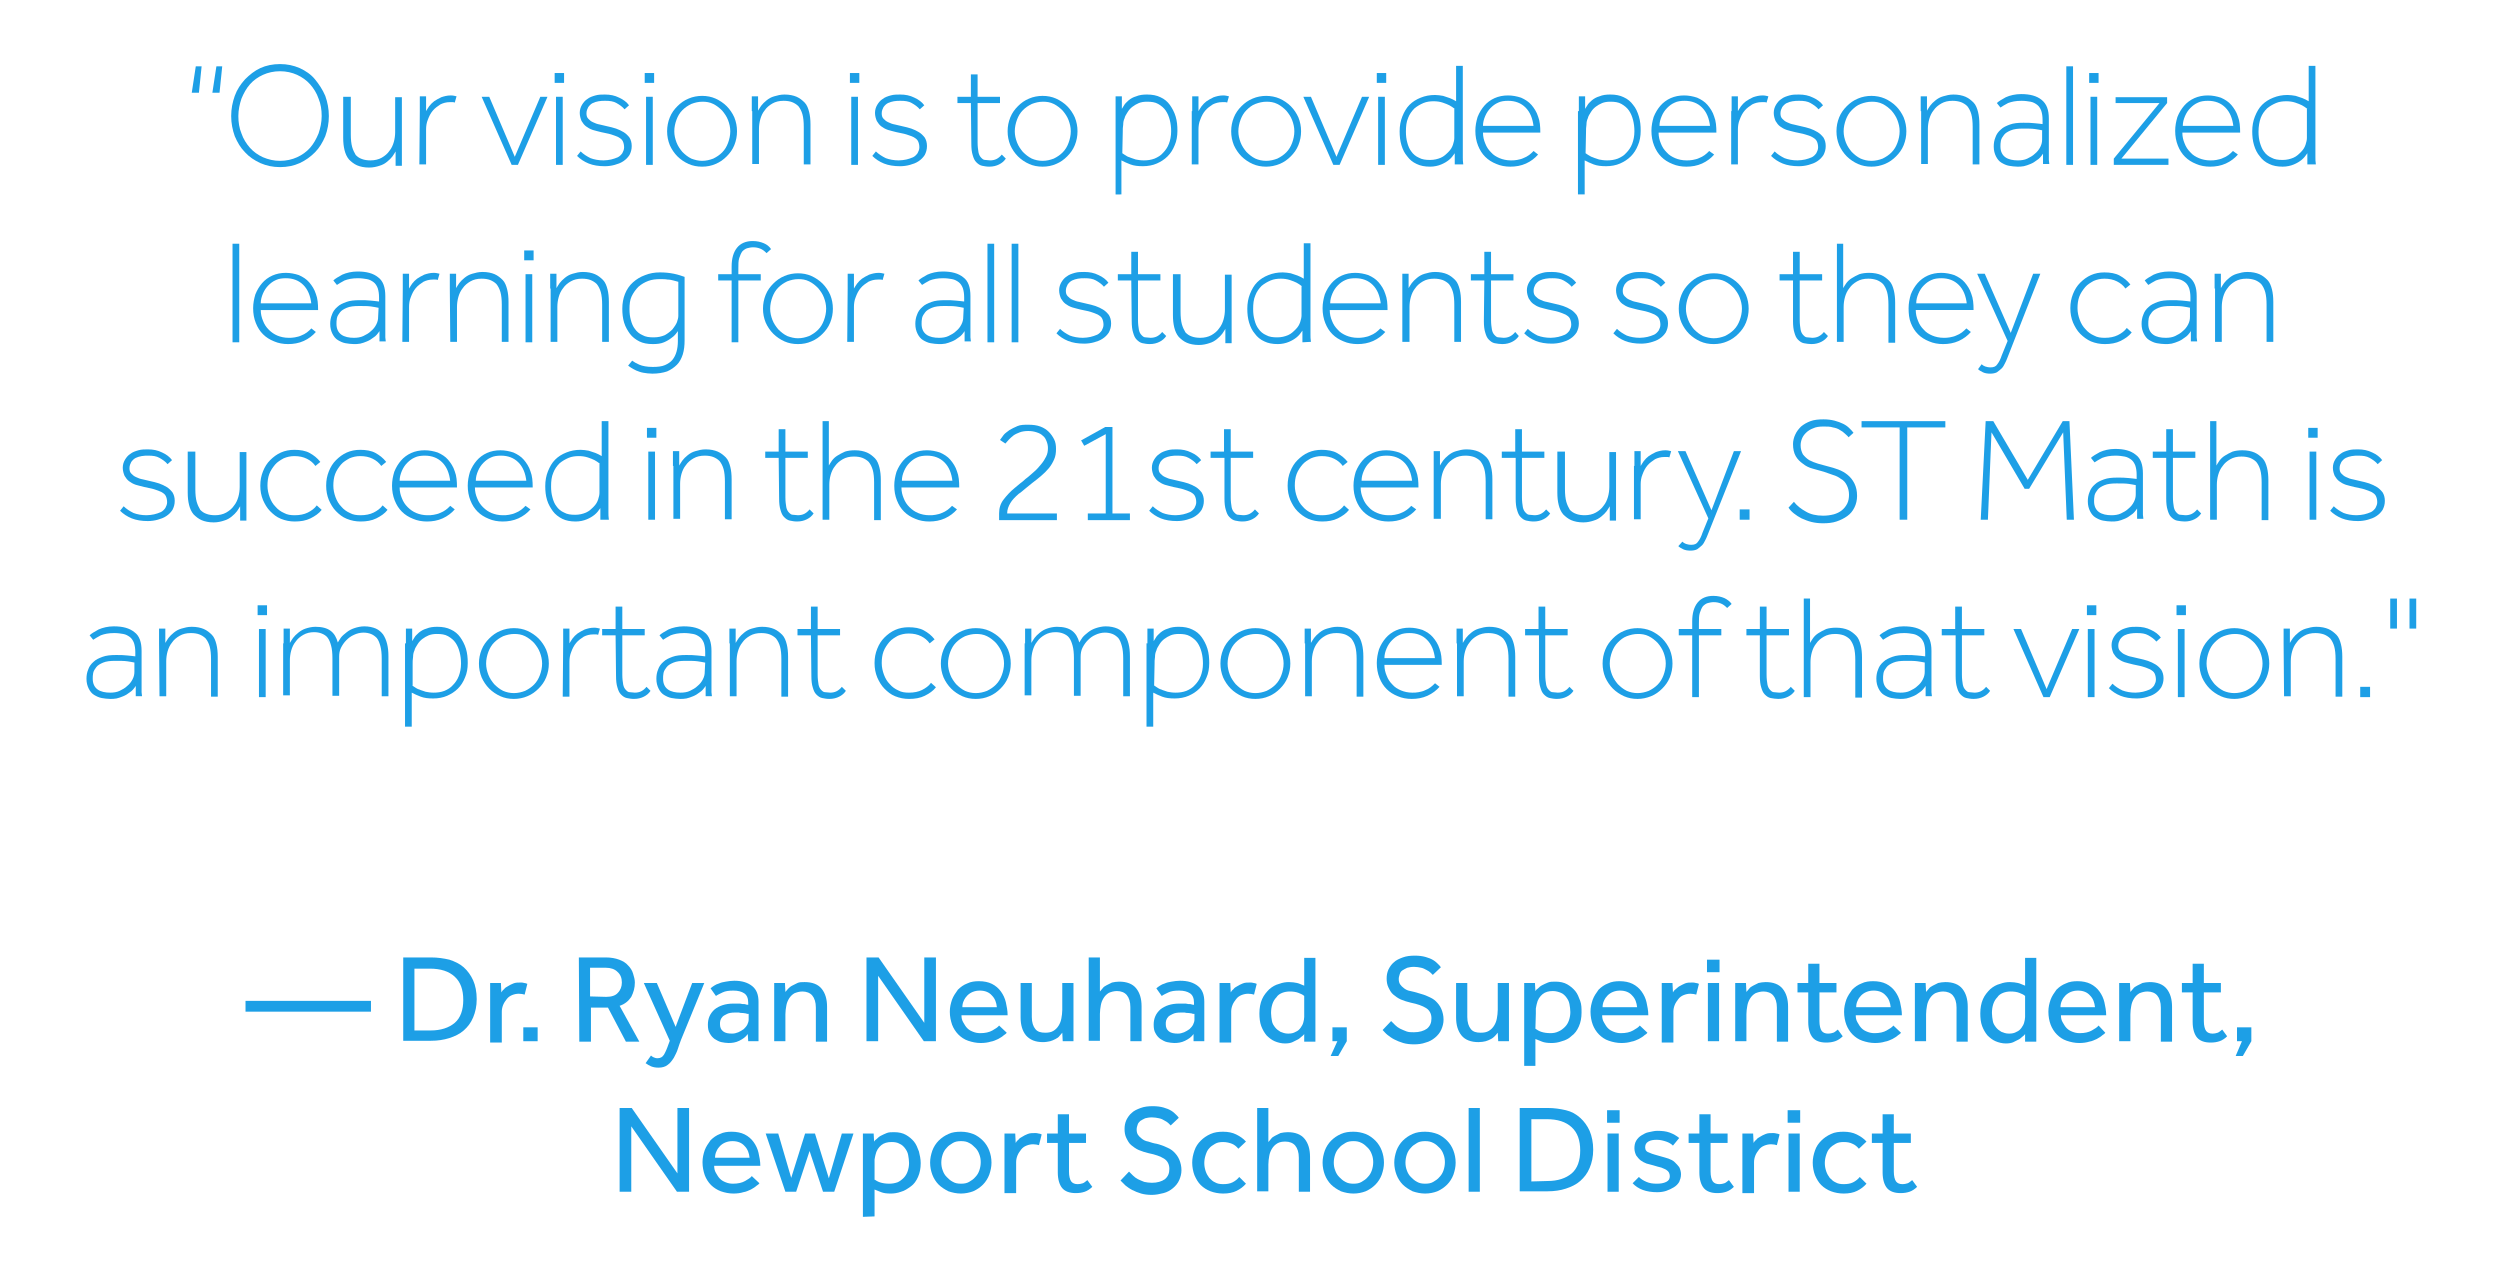 <?xml version="1.0" encoding="utf-8"?>
<!-- Generator: Adobe Illustrator 20.1.0, SVG Export Plug-In . SVG Version: 6.00 Build 0)  -->
<svg version="1.1" id="Layer_1" xmlns="http://www.w3.org/2000/svg" xmlns:xlink="http://www.w3.org/1999/xlink" x="0px" y="0px"
	 viewBox="0 0 558 282" style="enable-background:new 0 0 558 282;" xml:space="preserve">
<style type="text/css">
	.st0{fill:none;}
	.st1{fill:#1D9FE6;}
</style>
<rect x="38.8" y="14.8" class="st0" width="481.8" height="386.8"/>
<g>
	<path class="st1" d="M43.7,14.8H45l-0.6,5.9h-1.6L43.7,14.8z M48.3,14.8h1.3L49,20.7h-1.6L48.3,14.8z"/>
	<path class="st1" d="M62.5,37.3c-1.6,0-3-0.3-4.4-0.9c-1.3-0.6-2.5-1.4-3.4-2.4c-1-1-1.7-2.2-2.3-3.6c-0.5-1.4-0.8-2.9-0.8-4.5
		s0.3-3.1,0.8-4.5s1.3-2.6,2.3-3.7c1-1,2.1-1.9,3.4-2.5c1.3-0.6,2.8-0.9,4.4-0.9c1.6,0,3,0.3,4.4,0.9c1.3,0.6,2.5,1.4,3.4,2.5
		s1.7,2.3,2.3,3.7c0.5,1.4,0.8,2.9,0.8,4.5s-0.3,3.1-0.8,4.5C72,31.8,71.3,33,70.3,34s-2.1,1.8-3.4,2.4S64.1,37.3,62.5,37.3z
		 M62.5,35.9c1.4,0,2.7-0.3,3.8-0.8c1.1-0.5,2.1-1.2,2.9-2.1c0.8-0.9,1.4-2,1.9-3.2c0.4-1.2,0.7-2.5,0.7-3.9s-0.2-2.7-0.7-3.9
		c-0.4-1.2-1.1-2.3-1.9-3.2c-0.8-0.9-1.8-1.6-2.9-2.1s-2.4-0.8-3.8-0.8s-2.7,0.3-3.8,0.8s-2.1,1.2-2.9,2.1c-0.8,0.9-1.4,2-1.9,3.2
		c-0.4,1.2-0.7,2.5-0.7,3.9s0.2,2.7,0.7,3.9c0.4,1.2,1.1,2.3,1.9,3.2c0.8,0.9,1.8,1.6,2.9,2.1C59.9,35.6,61.1,35.9,62.5,35.9z"/>
	<path class="st1" d="M76.8,21.6h1.5V30c0,1.1,0.1,2.1,0.3,2.8c0.2,0.7,0.5,1.3,0.8,1.8c0.4,0.4,0.8,0.7,1.4,0.9
		c0.5,0.2,1.2,0.3,1.9,0.3c0.9,0,1.8-0.2,2.5-0.6s1.3-0.9,1.7-1.5c0.5-0.6,0.8-1.3,1-2s0.3-1.5,0.3-2.2v-7.8h1.5v12
		c0,0.4,0,0.8,0,1.1s0,0.5,0,0.8s0,0.5,0,0.7s0,0.4,0,0.7h-1.4c0-0.2,0-0.5,0-0.7s0-0.4,0-0.6c0-0.2,0-0.5,0-0.8s0-0.6,0-1.1
		c-0.2,0.3-0.4,0.7-0.7,1.1c-0.3,0.4-0.7,0.8-1.2,1.2s-1,0.7-1.7,0.9c-0.6,0.2-1.4,0.4-2.3,0.4c-1.1,0-2-0.2-2.7-0.5
		s-1.3-0.8-1.8-1.3c-0.5-0.6-0.8-1.3-1-2.1s-0.3-1.7-0.3-2.8v-9.1H76.8z"/>
	<path class="st1" d="M93.7,24.8c0-0.4,0-0.8,0-1.1c0-0.3,0-0.6,0-0.8c0-0.2,0-0.5,0-0.7s0-0.4,0-0.7h1.4c0,0.2,0,0.5,0,0.7
		s0,0.5,0,0.7c0,0.3,0,0.5,0,0.8s0,0.7,0,1.1c0.2-0.3,0.4-0.7,0.7-1.1c0.3-0.4,0.7-0.8,1.1-1.1s1-0.6,1.6-0.9
		c0.6-0.2,1.3-0.4,2.1-0.4c0.5,0,0.9,0.1,1.3,0.2l-0.4,1.4c-0.2-0.1-0.3-0.1-0.5-0.1s-0.4,0-0.6,0c-0.8,0-1.5,0.2-2.1,0.5
		c-0.6,0.4-1.2,0.8-1.7,1.4s-0.8,1.2-1.1,2c-0.3,0.7-0.4,1.5-0.4,2.2v7.8h-1.5L93.7,24.8L93.7,24.8z"/>
	<path class="st1" d="M107.5,21.6h1.7l5.7,13.4l5.7-13.4h1.6l-6.6,15.2h-1.4L107.5,21.6z"/>
	<path class="st1" d="M123.8,16.3h2.1v2.2h-2.1V16.3z M124.1,21.6h1.5v15.2h-1.5V21.6z"/>
	<path class="st1" d="M129.6,33.8c0.6,0.6,1.4,1.1,2.2,1.5c0.8,0.3,1.8,0.5,2.9,0.5c0.6,0,1.2-0.1,1.7-0.2c0.5-0.1,1-0.3,1.5-0.5
		c0.4-0.2,0.7-0.5,1-0.9c0.2-0.4,0.4-0.8,0.4-1.3s-0.1-1-0.3-1.4s-0.5-0.6-1-0.9c-0.4-0.2-1-0.4-1.6-0.6s-1.4-0.3-2.2-0.5
		c-0.7-0.2-1.3-0.3-1.9-0.5s-1.1-0.5-1.5-0.8s-0.7-0.7-1-1.2c-0.2-0.5-0.4-1.1-0.4-1.8c0-0.7,0.2-1.3,0.5-1.8s0.7-1,1.2-1.3
		c0.5-0.4,1.1-0.6,1.8-0.8c0.7-0.2,1.4-0.2,2.1-0.2c1.2,0,2.2,0.2,3.2,0.7c0.9,0.4,1.7,1,2.2,1.7l-1,0.9c-0.5-0.6-1.1-1-1.8-1.4
		s-1.5-0.5-2.5-0.5c-0.5,0-1,0-1.5,0.1s-0.9,0.2-1.3,0.4c-0.4,0.2-0.7,0.5-1,0.9c-0.2,0.4-0.4,0.8-0.4,1.4c0,0.5,0.1,0.9,0.4,1.2
		c0.3,0.3,0.6,0.6,1.1,0.8c0.4,0.2,0.9,0.4,1.5,0.5s1.1,0.3,1.7,0.4c0.6,0.1,1.2,0.3,1.9,0.5c0.6,0.2,1.2,0.5,1.7,0.8
		s0.9,0.7,1.3,1.2c0.3,0.5,0.5,1.1,0.5,1.9c0,0.8-0.2,1.4-0.5,2c-0.4,0.6-0.8,1-1.4,1.4c-0.6,0.4-1.2,0.6-1.9,0.8s-1.5,0.3-2.2,0.3
		c-1.4,0-2.6-0.2-3.6-0.6c-1-0.4-1.9-1-2.6-1.7L129.6,33.8z"/>
	<path class="st1" d="M143.9,16.3h2.1v2.2h-2.1V16.3z M144.2,21.6h1.5v15.2h-1.5V21.6z"/>
	<path class="st1" d="M156.7,37.2c-1.1,0-2.1-0.2-3-0.6c-0.9-0.4-1.8-1-2.5-1.7s-1.3-1.6-1.7-2.5c-0.4-1-0.6-2-0.6-3.1
		s0.2-2.1,0.6-3.1c0.4-1,1-1.8,1.7-2.5s1.5-1.3,2.5-1.7c0.9-0.4,2-0.6,3-0.6c1.1,0,2.1,0.2,3,0.6s1.8,1,2.5,1.7s1.3,1.6,1.7,2.5
		c0.4,1,0.6,2,0.6,3.1s-0.2,2.1-0.6,3.1s-1,1.8-1.7,2.5s-1.5,1.3-2.5,1.7C158.8,37,157.8,37.2,156.7,37.2z M156.7,35.9
		c0.9,0,1.7-0.2,2.5-0.5c0.8-0.4,1.4-0.8,2-1.4c0.6-0.6,1-1.3,1.3-2.1c0.3-0.8,0.5-1.7,0.5-2.6s-0.2-1.7-0.5-2.5s-0.8-1.5-1.3-2.1
		c-0.6-0.6-1.2-1.1-2-1.5s-1.6-0.5-2.4-0.5c-0.9,0-1.7,0.2-2.5,0.5c-0.8,0.4-1.4,0.8-2,1.4s-1,1.3-1.3,2.1c-0.3,0.8-0.5,1.7-0.5,2.6
		s0.2,1.7,0.5,2.5s0.8,1.5,1.3,2.1c0.6,0.6,1.2,1.1,2,1.5C155.1,35.7,155.9,35.9,156.7,35.9z"/>
	<path class="st1" d="M167.8,24.8c0-0.4,0-0.8,0-1.1c0-0.3,0-0.6,0-0.8c0-0.2,0-0.5,0-0.7s0-0.4,0-0.7h1.4c0,0.2,0,0.5,0,0.7
		s0,0.4,0,0.6s0,0.5,0,0.8s0,0.7,0,1.1c0.2-0.3,0.4-0.7,0.7-1.1s0.7-0.8,1.2-1.2c0.5-0.4,1-0.7,1.7-0.9c0.7-0.2,1.4-0.4,2.3-0.4
		c1.1,0,2,0.2,2.7,0.5s1.3,0.8,1.8,1.3s0.8,1.3,1,2.1c0.2,0.8,0.3,1.7,0.3,2.8v8.9h-1.5v-8.4c0-1.1-0.1-2.1-0.3-2.8
		c-0.2-0.7-0.5-1.3-0.9-1.8c-0.4-0.4-0.9-0.7-1.4-0.9s-1.2-0.3-1.9-0.3c-1,0-1.8,0.2-2.5,0.6s-1.3,0.9-1.7,1.5c-0.5,0.6-0.8,1.3-1,2
		s-0.3,1.5-0.3,2.2v7.8h-1.5V24.8H167.8z"/>
	<path class="st1" d="M189.7,16.3h2.1v2.2h-2.1V16.3z M190,21.6h1.5v15.2H190V21.6z"/>
	<path class="st1" d="M195.5,33.8c0.6,0.6,1.4,1.1,2.2,1.5c0.8,0.3,1.8,0.5,2.9,0.5c0.6,0,1.2-0.1,1.7-0.2c0.5-0.1,1-0.3,1.5-0.5
		c0.4-0.2,0.7-0.5,1-0.9c0.2-0.4,0.4-0.8,0.4-1.3s-0.1-1-0.3-1.4s-0.5-0.6-1-0.9c-0.4-0.2-1-0.4-1.6-0.6s-1.4-0.3-2.2-0.5
		c-0.7-0.2-1.3-0.3-1.9-0.5s-1.1-0.5-1.5-0.8s-0.7-0.7-1-1.2c-0.2-0.5-0.4-1.1-0.4-1.8c0-0.7,0.2-1.3,0.5-1.8s0.7-1,1.2-1.3
		c0.5-0.4,1.1-0.6,1.8-0.8c0.7-0.2,1.4-0.2,2.1-0.2c1.2,0,2.2,0.2,3.2,0.7c0.9,0.4,1.7,1,2.2,1.7l-1,0.9c-0.5-0.6-1.1-1-1.8-1.4
		s-1.5-0.5-2.5-0.5c-0.5,0-1,0-1.5,0.1s-0.9,0.2-1.3,0.4c-0.4,0.2-0.7,0.5-1,0.9c-0.2,0.4-0.4,0.8-0.4,1.4c0,0.5,0.1,0.9,0.4,1.2
		c0.3,0.3,0.6,0.6,1.1,0.8c0.4,0.2,0.9,0.4,1.5,0.5s1.1,0.3,1.7,0.4c0.6,0.1,1.2,0.3,1.9,0.5c0.6,0.2,1.2,0.5,1.7,0.8
		s0.9,0.7,1.3,1.2c0.3,0.5,0.5,1.1,0.5,1.9c0,0.8-0.2,1.4-0.5,2c-0.4,0.6-0.8,1-1.4,1.4c-0.6,0.4-1.2,0.6-1.9,0.8s-1.5,0.3-2.2,0.3
		c-1.4,0-2.6-0.2-3.6-0.6c-1-0.4-1.9-1-2.6-1.7L195.5,33.8z"/>
	<path class="st1" d="M216.7,23h-3v-1.4h3v-5h1.5v5h5V23h-5v8.8c0,0.9,0.1,1.6,0.2,2.2c0.1,0.5,0.3,0.9,0.6,1.2s0.5,0.5,0.9,0.5
		s0.7,0.1,1.1,0.1c0.5,0,1-0.1,1.4-0.3s0.8-0.5,1.2-1l0.9,0.9c-0.4,0.6-0.9,1-1.5,1.3s-1.3,0.5-2.2,0.5c-0.6,0-1.1-0.1-1.6-0.2
		c-0.5-0.1-0.9-0.4-1.3-0.8c-0.4-0.4-0.6-0.9-0.8-1.6c-0.2-0.6-0.3-1.5-0.3-2.5L216.7,23L216.7,23z"/>
	<path class="st1" d="M232.7,37.2c-1.1,0-2.1-0.2-3-0.6c-0.9-0.4-1.8-1-2.5-1.7s-1.3-1.6-1.7-2.5c-0.4-1-0.6-2-0.6-3.1
		s0.2-2.1,0.6-3.1c0.4-1,1-1.8,1.7-2.5s1.5-1.3,2.5-1.7c0.9-0.4,2-0.6,3-0.6c1.1,0,2.1,0.2,3,0.6s1.8,1,2.5,1.7s1.3,1.6,1.7,2.5
		c0.4,1,0.6,2,0.6,3.1s-0.2,2.1-0.6,3.1s-1,1.8-1.7,2.5s-1.5,1.3-2.5,1.7C234.8,37,233.8,37.2,232.7,37.2z M232.7,35.9
		c0.9,0,1.7-0.2,2.5-0.5c0.8-0.4,1.4-0.8,2-1.4c0.6-0.6,1-1.3,1.3-2.1c0.3-0.8,0.5-1.7,0.5-2.6s-0.2-1.7-0.5-2.5s-0.8-1.5-1.3-2.1
		c-0.6-0.6-1.2-1.1-2-1.5s-1.6-0.5-2.4-0.5c-0.9,0-1.7,0.2-2.5,0.5c-0.8,0.4-1.4,0.8-2,1.4s-1,1.3-1.3,2.1c-0.3,0.8-0.5,1.7-0.5,2.6
		s0.2,1.7,0.5,2.5s0.8,1.5,1.3,2.1c0.6,0.6,1.2,1.1,2,1.5C231,35.7,231.8,35.9,232.7,35.9z"/>
	<path class="st1" d="M249,24.8c0-0.4,0-0.8,0-1.1c0-0.3,0-0.6,0-0.8c0-0.2,0-0.5,0-0.7s0-0.4,0-0.7h1.4c0,0.2,0,0.5,0,0.6
		c0,0.2,0,0.4,0,0.6s0,0.4,0,0.7c0,0.3,0,0.6,0,0.9c0.1-0.2,0.3-0.5,0.5-0.8c0.2-0.4,0.6-0.7,1-1.1c0.5-0.4,1-0.7,1.7-0.9
		c0.7-0.3,1.5-0.4,2.4-0.4c1.2,0,2.2,0.2,3,0.6c0.9,0.4,1.6,1,2.1,1.7s1,1.6,1.3,2.6s0.4,2,0.4,3.2s-0.2,2.3-0.6,3.2
		c-0.4,1-0.9,1.8-1.6,2.5s-1.5,1.2-2.4,1.6c-0.9,0.4-2,0.6-3.1,0.6s-2-0.1-2.8-0.4c-0.8-0.3-1.4-0.6-2-0.9v7.6H249V24.8z
		 M250.5,34.2c0.2,0.1,0.4,0.3,0.6,0.4c0.3,0.2,0.6,0.4,1,0.5c0.4,0.2,0.9,0.3,1.4,0.5c0.5,0.1,1.1,0.2,1.8,0.2
		c0.8,0,1.6-0.1,2.4-0.4c0.7-0.3,1.4-0.7,1.9-1.3c0.5-0.5,1-1.2,1.3-2s0.5-1.7,0.5-2.8c0-0.9-0.1-1.7-0.3-2.5
		c-0.2-0.8-0.5-1.5-0.9-2.1s-1-1.1-1.7-1.5s-1.5-0.5-2.5-0.5c-0.7,0-1.3,0.1-1.8,0.3c-0.5,0.2-1,0.5-1.4,0.8s-0.8,0.7-1.1,1.2
		s-0.6,0.9-0.7,1.4c-0.2,0.4-0.3,0.9-0.3,1.4c-0.1,0.6-0.1,1.1-0.1,1.7L250.5,34.2L250.5,34.2z"/>
	<path class="st1" d="M266.1,24.8c0-0.4,0-0.8,0-1.1c0-0.3,0-0.6,0-0.8c0-0.2,0-0.5,0-0.7s0-0.4,0-0.7h1.4c0,0.2,0,0.5,0,0.7
		s0,0.5,0,0.7c0,0.3,0,0.5,0,0.8s0,0.7,0,1.1c0.2-0.3,0.4-0.7,0.7-1.1c0.3-0.4,0.7-0.8,1.1-1.1s1-0.6,1.6-0.9
		c0.6-0.2,1.3-0.4,2.1-0.4c0.5,0,0.9,0.1,1.3,0.2l-0.4,1.4c-0.2-0.1-0.3-0.1-0.5-0.1s-0.4,0-0.6,0c-0.8,0-1.5,0.2-2.1,0.5
		c-0.6,0.4-1.2,0.8-1.7,1.4s-0.8,1.2-1.1,2c-0.3,0.7-0.4,1.5-0.4,2.2v7.8H266V24.8H266.1z"/>
	<path class="st1" d="M282.6,37.2c-1.1,0-2.1-0.2-3-0.6c-0.9-0.4-1.8-1-2.5-1.7s-1.3-1.6-1.7-2.5c-0.4-1-0.6-2-0.6-3.1
		s0.2-2.1,0.6-3.1s1-1.8,1.7-2.5s1.5-1.3,2.5-1.7c0.9-0.4,2-0.6,3-0.6s2.1,0.2,3,0.6s1.8,1,2.5,1.7s1.3,1.6,1.7,2.5
		c0.4,1,0.6,2,0.6,3.1s-0.2,2.1-0.6,3.1s-1,1.8-1.7,2.5s-1.5,1.3-2.5,1.7S283.6,37.2,282.6,37.2z M282.6,35.9c0.9,0,1.7-0.2,2.5-0.5
		c0.8-0.4,1.4-0.8,2-1.4c0.6-0.6,1-1.3,1.3-2.1c0.3-0.8,0.5-1.7,0.5-2.6s-0.2-1.7-0.5-2.5s-0.8-1.5-1.3-2.1c-0.6-0.6-1.2-1.1-2-1.5
		s-1.6-0.5-2.4-0.5c-0.9,0-1.7,0.2-2.5,0.5s-1.4,0.8-2,1.4s-1,1.3-1.3,2.1c-0.3,0.8-0.5,1.7-0.5,2.6s0.2,1.7,0.5,2.5
		s0.8,1.5,1.3,2.1c0.6,0.6,1.2,1.1,2,1.5C280.9,35.7,281.7,35.9,282.6,35.9z"/>
	<path class="st1" d="M290.9,21.6h1.7l5.7,13.4l5.7-13.4h1.6L299,36.8h-1.4L290.9,21.6z"/>
	<path class="st1" d="M307.3,16.3h2.1v2.2h-2.1V16.3z M307.6,21.6h1.5v15.2h-1.5V21.6z"/>
	<path class="st1" d="M324.7,36.8c0-0.3,0-0.7,0-1.2s0-1,0-1.4c-0.4,0.6-0.8,1.1-1.3,1.5s-1,0.7-1.7,1s-1.6,0.5-2.5,0.5
		c-1.2,0-2.2-0.2-3-0.6c-0.9-0.4-1.6-1-2.1-1.7c-0.6-0.7-1-1.5-1.3-2.5s-0.4-2-0.4-3.1c0-1.2,0.2-2.3,0.6-3.3s0.9-1.9,1.6-2.6
		s1.5-1.2,2.5-1.6s2-0.6,3.2-0.6c0.6,0,1.2,0.1,1.8,0.2c0.5,0.2,1,0.3,1.5,0.5s0.9,0.4,1.4,0.7v-7.9h1.5v18.8c0,0.6,0,1.2,0,1.6
		c0,0.4,0,1,0.1,1.6h-1.9V36.8z M324.7,24.3c-0.4-0.3-0.8-0.6-1.2-0.8c-0.4-0.2-0.9-0.4-1.5-0.6s-1.3-0.3-2-0.3
		c-0.8,0-1.6,0.1-2.3,0.4c-0.7,0.3-1.4,0.7-2,1.2c-0.6,0.6-1.1,1.3-1.4,2.1c-0.4,0.9-0.5,1.9-0.5,3.1c0,0.9,0.1,1.7,0.3,2.4
		c0.2,0.8,0.5,1.5,0.9,2c0.4,0.6,1,1.1,1.7,1.4c0.7,0.4,1.5,0.5,2.5,0.5c0.9,0,1.7-0.2,2.4-0.5c0.7-0.3,1.2-0.8,1.7-1.3s0.8-1,1-1.6
		c0.2-0.6,0.3-1.1,0.3-1.5v-6.5H324.7z"/>
	<path class="st1" d="M343.3,34.5c-0.7,0.8-1.6,1.5-2.7,2s-2.3,0.7-3.5,0.7c-1.1,0-2.2-0.2-3.1-0.6c-1-0.4-1.8-0.9-2.5-1.6
		c-0.7-0.7-1.2-1.5-1.6-2.5s-0.6-2.1-0.6-3.3c0-1.1,0.2-2.1,0.5-3.1c0.4-1,0.9-1.8,1.5-2.5s1.4-1.3,2.3-1.7c0.9-0.4,1.9-0.6,3-0.6
		c1,0,2,0.2,2.9,0.5c0.9,0.4,1.7,0.9,2.3,1.6c0.6,0.7,1.2,1.6,1.5,2.6c0.4,1,0.5,2.2,0.5,3.6H331c0,0.9,0.2,1.7,0.5,2.4
		c0.3,0.8,0.7,1.4,1.3,2c0.5,0.6,1.2,1,1.9,1.3s1.6,0.5,2.5,0.5c0.5,0,0.9,0,1.4-0.1s1-0.2,1.4-0.4c0.5-0.2,0.9-0.4,1.3-0.7
		s0.7-0.6,1-0.9L343.3,34.5z M342.3,28.3c-0.2-1.9-0.8-3.3-1.8-4.3s-2.3-1.5-3.9-1.5c-0.8,0-1.6,0.1-2.2,0.4
		c-0.7,0.3-1.2,0.7-1.7,1.2s-0.9,1.1-1.2,1.8s-0.5,1.4-0.5,2.2h11.3V28.3z"/>
	<path class="st1" d="M352.4,24.8c0-0.4,0-0.8,0-1.1c0-0.3,0-0.6,0-0.8c0-0.2,0-0.5,0-0.7s0-0.4,0-0.7h1.4c0,0.2,0,0.5,0,0.6
		c0,0.2,0,0.4,0,0.6s0,0.4,0,0.7c0,0.3,0,0.6,0,0.9c0.1-0.2,0.3-0.5,0.5-0.8c0.2-0.4,0.6-0.7,1-1.1c0.5-0.4,1-0.7,1.7-0.9
		c0.7-0.3,1.5-0.4,2.4-0.4c1.2,0,2.2,0.2,3,0.6c0.9,0.4,1.6,1,2.1,1.7c0.6,0.7,1,1.6,1.3,2.6s0.4,2,0.4,3.2s-0.2,2.3-0.6,3.2
		c-0.4,1-0.9,1.8-1.6,2.5s-1.5,1.2-2.4,1.6c-0.9,0.4-2,0.6-3.1,0.6s-2-0.1-2.8-0.4c-0.8-0.3-1.4-0.6-2-0.9v7.6h-1.5V24.8H352.4z
		 M353.9,34.2c0.2,0.1,0.4,0.3,0.6,0.4s0.6,0.4,1,0.5c0.4,0.2,0.9,0.3,1.4,0.5c0.5,0.1,1.1,0.2,1.8,0.2c0.8,0,1.6-0.1,2.4-0.4
		c0.7-0.3,1.4-0.7,1.9-1.3c0.5-0.5,1-1.2,1.3-2s0.5-1.7,0.5-2.8c0-0.9-0.1-1.7-0.3-2.5c-0.2-0.8-0.5-1.5-0.9-2.1s-1-1.1-1.7-1.5
		s-1.5-0.5-2.5-0.5c-0.7,0-1.3,0.1-1.8,0.3c-0.5,0.2-1,0.5-1.4,0.8s-0.8,0.7-1.1,1.2c-0.3,0.5-0.6,0.9-0.7,1.4
		c-0.2,0.4-0.3,0.9-0.3,1.4c-0.1,0.6-0.1,1.1-0.1,1.7L353.9,34.2L353.9,34.2z"/>
	<path class="st1" d="M382.6,34.5c-0.7,0.8-1.6,1.5-2.7,2s-2.3,0.7-3.5,0.7c-1.1,0-2.2-0.2-3.1-0.6c-1-0.4-1.8-0.9-2.5-1.6
		c-0.7-0.7-1.2-1.5-1.6-2.5s-0.6-2.1-0.6-3.3c0-1.1,0.2-2.1,0.5-3.1c0.4-1,0.9-1.8,1.5-2.5s1.4-1.3,2.3-1.7c0.9-0.4,1.9-0.6,3-0.6
		c1,0,2,0.2,2.9,0.5c0.9,0.4,1.7,0.9,2.3,1.6c0.6,0.7,1.2,1.6,1.5,2.6c0.4,1,0.5,2.2,0.5,3.6h-12.9c0,0.9,0.2,1.7,0.5,2.4
		c0.3,0.8,0.7,1.4,1.3,2c0.5,0.6,1.2,1,1.9,1.3s1.6,0.5,2.5,0.5c0.5,0,0.9,0,1.4-0.1s1-0.2,1.4-0.4c0.5-0.2,0.9-0.4,1.3-0.7
		s0.7-0.6,1-0.9L382.6,34.5z M381.7,28.3c-0.2-1.9-0.8-3.3-1.8-4.3s-2.3-1.5-3.9-1.5c-0.8,0-1.6,0.1-2.2,0.4
		c-0.7,0.3-1.2,0.7-1.7,1.2s-0.9,1.1-1.2,1.8s-0.5,1.4-0.5,2.2h11.3V28.3z"/>
	<path class="st1" d="M386.5,24.8c0-0.4,0-0.8,0-1.1c0-0.3,0-0.6,0-0.8c0-0.2,0-0.5,0-0.7s0-0.4,0-0.7h1.4c0,0.2,0,0.5,0,0.7
		s0,0.5,0,0.7c0,0.3,0,0.5,0,0.8s0,0.7,0,1.1c0.2-0.3,0.4-0.7,0.7-1.1c0.3-0.4,0.7-0.8,1.1-1.1s1-0.6,1.6-0.9
		c0.6-0.2,1.3-0.4,2.1-0.4c0.5,0,0.9,0.1,1.3,0.2l-0.4,1.4c-0.2-0.1-0.3-0.1-0.5-0.1s-0.4,0-0.6,0c-0.8,0-1.5,0.2-2.1,0.5
		c-0.6,0.4-1.2,0.8-1.7,1.4s-0.8,1.2-1.1,2c-0.3,0.7-0.4,1.5-0.4,2.2v7.8h-1.5V24.8H386.5z"/>
	<path class="st1" d="M396.1,33.8c0.6,0.6,1.4,1.1,2.2,1.5c0.8,0.3,1.8,0.5,2.9,0.5c0.6,0,1.2-0.1,1.7-0.2c0.5-0.1,1-0.3,1.5-0.5
		c0.4-0.2,0.7-0.5,1-0.9c0.2-0.4,0.4-0.8,0.4-1.3s-0.1-1-0.3-1.4c-0.2-0.4-0.5-0.6-1-0.9s-1-0.4-1.6-0.6s-1.4-0.3-2.2-0.5
		c-0.7-0.2-1.3-0.3-1.9-0.5s-1.1-0.5-1.5-0.8s-0.7-0.7-1-1.2c-0.2-0.5-0.4-1.1-0.4-1.8c0-0.7,0.2-1.3,0.5-1.8s0.7-1,1.2-1.3
		c0.5-0.4,1.1-0.6,1.8-0.8s1.4-0.2,2.1-0.2c1.2,0,2.2,0.2,3.2,0.7c0.9,0.4,1.7,1,2.2,1.7l-1,0.9c-0.5-0.6-1.1-1-1.8-1.4
		c-0.7-0.4-1.5-0.5-2.5-0.5c-0.5,0-1,0-1.5,0.1s-0.9,0.2-1.3,0.4c-0.4,0.2-0.7,0.5-1,0.9c-0.2,0.4-0.4,0.8-0.4,1.4
		c0,0.5,0.1,0.9,0.4,1.2s0.6,0.6,1.1,0.8c0.4,0.2,0.9,0.4,1.5,0.5s1.1,0.3,1.7,0.4s1.2,0.3,1.9,0.5c0.6,0.2,1.2,0.5,1.7,0.8
		s0.9,0.7,1.3,1.2c0.3,0.5,0.5,1.1,0.5,1.9c0,0.8-0.2,1.4-0.5,2c-0.4,0.6-0.8,1-1.4,1.4s-1.2,0.6-1.9,0.8c-0.7,0.2-1.5,0.3-2.2,0.3
		c-1.4,0-2.6-0.2-3.6-0.6c-1-0.4-1.9-1-2.6-1.7L396.1,33.8z"/>
	<path class="st1" d="M417.7,37.2c-1.1,0-2.1-0.2-3-0.6c-0.9-0.4-1.8-1-2.5-1.7s-1.3-1.6-1.7-2.5c-0.4-1-0.6-2-0.6-3.1
		s0.2-2.1,0.6-3.1s1-1.8,1.7-2.5s1.5-1.3,2.5-1.7c0.9-0.4,2-0.6,3-0.6s2.1,0.2,3,0.6s1.8,1,2.5,1.7s1.3,1.6,1.7,2.5
		c0.4,1,0.6,2,0.6,3.1s-0.2,2.1-0.6,3.1s-1,1.8-1.7,2.5s-1.5,1.3-2.5,1.7S418.8,37.2,417.7,37.2z M417.7,35.9c0.9,0,1.7-0.2,2.5-0.5
		c0.8-0.4,1.4-0.8,2-1.4c0.6-0.6,1-1.3,1.3-2.1c0.3-0.8,0.5-1.7,0.5-2.6s-0.2-1.7-0.5-2.5s-0.8-1.5-1.3-2.1c-0.6-0.6-1.2-1.1-2-1.5
		s-1.6-0.5-2.4-0.5c-0.9,0-1.7,0.2-2.5,0.5s-1.4,0.8-2,1.4s-1,1.3-1.3,2.1c-0.3,0.8-0.5,1.7-0.5,2.6s0.2,1.7,0.5,2.5
		s0.8,1.5,1.3,2.1c0.6,0.6,1.2,1.1,2,1.5C416,35.7,416.8,35.9,417.7,35.9z"/>
	<path class="st1" d="M428.7,24.8c0-0.4,0-0.8,0-1.1c0-0.3,0-0.6,0-0.8c0-0.2,0-0.5,0-0.7s0-0.4,0-0.7h1.4c0,0.2,0,0.5,0,0.7
		s0,0.4,0,0.6s0,0.5,0,0.8s0,0.7,0,1.1c0.2-0.3,0.4-0.7,0.7-1.1c0.3-0.4,0.7-0.8,1.2-1.2c0.5-0.4,1-0.7,1.7-0.9
		c0.7-0.2,1.4-0.4,2.3-0.4c1.1,0,2,0.2,2.7,0.5s1.3,0.8,1.8,1.3s0.8,1.3,1,2.1c0.2,0.8,0.3,1.7,0.3,2.8v8.9h-1.5v-8.4
		c0-1.1-0.1-2.1-0.3-2.8c-0.2-0.7-0.5-1.3-0.9-1.8c-0.4-0.4-0.9-0.7-1.4-0.9c-0.6-0.2-1.2-0.3-1.9-0.3c-1,0-1.8,0.2-2.5,0.6
		s-1.3,0.9-1.7,1.5c-0.5,0.6-0.8,1.3-1,2s-0.3,1.5-0.3,2.2v7.8h-1.5V24.8H428.7z"/>
	<path class="st1" d="M456,36.8c0-0.3,0-0.6,0-1s0-0.9,0-1.5c-0.4,0.6-0.8,1.1-1.3,1.4c-0.5,0.4-1,0.7-1.5,0.9s-1,0.4-1.5,0.5
		s-1,0.1-1.4,0.1c-0.6,0-1.3-0.1-1.9-0.2c-0.6-0.1-1.2-0.4-1.7-0.7s-0.9-0.8-1.2-1.4c-0.3-0.6-0.5-1.3-0.5-2.2
		c0-0.7,0.1-1.4,0.4-2.1c0.2-0.6,0.6-1.2,1.2-1.7c0.5-0.5,1.2-0.8,2-1.1c0.8-0.3,1.8-0.4,3-0.4c0.9,0,1.7,0,2.5,0.1s1.3,0.1,1.8,0.2
		v-0.9c0-0.8-0.1-1.5-0.3-2.1c-0.2-0.5-0.5-1-0.9-1.3s-0.9-0.6-1.5-0.7s-1.2-0.2-2-0.2c-1.3,0-2.2,0.2-3,0.5c-0.7,0.4-1.3,0.7-1.7,1
		l-0.8-1c0.4-0.4,1.1-0.8,2-1.3c0.9-0.4,2.1-0.7,3.4-0.7c2,0,3.5,0.4,4.6,1.3s1.6,2.2,1.6,4.2v7c0,0.4,0,0.9,0,1.2c0,0.4,0,0.7,0,1
		l0.1,0.9H456V36.8z M455.9,29.1c-0.5-0.1-1-0.2-1.7-0.3c-0.7-0.1-1.6-0.1-2.7-0.1s-2,0.1-2.7,0.4s-1.2,0.6-1.5,1s-0.6,0.8-0.7,1.3
		s-0.1,0.9-0.1,1.3c0,1.1,0.4,1.9,1.1,2.4s1.7,0.7,2.8,0.7c0.7,0,1.5-0.1,2.1-0.4s1.2-0.6,1.7-1.1c0.5-0.4,0.9-0.9,1.2-1.5
		c0.3-0.6,0.4-1.1,0.4-1.7v-2H455.9z"/>
	<path class="st1" d="M461.2,14.8h1.5v22h-1.5V14.8z"/>
	<path class="st1" d="M466.3,16.3h2.1v2.2h-2.1V16.3z M466.6,21.6h1.5v15.2h-1.5V21.6z"/>
	<path class="st1" d="M471.8,35.4L482,23h-9.8v-1.3h11.5V23l-10.2,12.4H484v1.4h-12.2V35.4z"/>
	<path class="st1" d="M499.5,34.5c-0.7,0.8-1.6,1.5-2.7,2s-2.3,0.7-3.5,0.7c-1.1,0-2.2-0.2-3.1-0.6c-1-0.4-1.8-0.9-2.5-1.6
		c-0.7-0.7-1.2-1.5-1.6-2.5s-0.6-2.1-0.6-3.3c0-1.1,0.2-2.1,0.5-3.1c0.4-1,0.9-1.8,1.5-2.5s1.4-1.3,2.3-1.7c0.9-0.4,1.9-0.6,3-0.6
		c1,0,2,0.2,2.9,0.5c0.9,0.4,1.7,0.9,2.3,1.6c0.6,0.7,1.2,1.6,1.5,2.6c0.4,1,0.5,2.2,0.5,3.6h-12.9c0,0.9,0.2,1.7,0.5,2.4
		c0.3,0.8,0.7,1.4,1.3,2c0.5,0.6,1.2,1,1.9,1.3s1.6,0.5,2.5,0.5c0.5,0,0.9,0,1.4-0.1s1-0.2,1.4-0.4c0.5-0.2,0.9-0.4,1.3-0.7
		s0.7-0.6,1-0.9L499.5,34.5z M498.5,28.3c-0.2-1.9-0.8-3.3-1.8-4.3s-2.3-1.5-3.9-1.5c-0.8,0-1.6,0.1-2.2,0.4
		c-0.7,0.3-1.2,0.7-1.7,1.2s-0.9,1.1-1.2,1.8s-0.5,1.4-0.5,2.2h11.3V28.3z"/>
	<path class="st1" d="M515,36.8c0-0.3,0-0.7,0-1.2s0-1,0-1.4c-0.4,0.6-0.8,1.1-1.3,1.5s-1,0.7-1.7,1s-1.6,0.5-2.5,0.5
		c-1.2,0-2.2-0.2-3-0.6c-0.9-0.4-1.6-1-2.1-1.7c-0.6-0.7-1-1.5-1.3-2.5s-0.4-2-0.4-3.1c0-1.2,0.2-2.3,0.6-3.3s0.9-1.9,1.6-2.6
		s1.5-1.2,2.5-1.6s2-0.6,3.2-0.6c0.6,0,1.2,0.1,1.8,0.2c0.5,0.2,1,0.3,1.5,0.5s0.9,0.4,1.4,0.7v-7.9h1.5v18.8c0,0.6,0,1.2,0,1.6
		c0,0.4,0,1,0.1,1.6H515V36.8z M515,24.3c-0.4-0.3-0.8-0.6-1.2-0.8c-0.4-0.2-0.9-0.4-1.5-0.6c-0.6-0.2-1.3-0.3-2-0.3
		c-0.8,0-1.6,0.1-2.3,0.4c-0.7,0.3-1.4,0.7-2,1.2c-0.6,0.6-1.1,1.3-1.4,2.1s-0.5,1.9-0.5,3.1c0,0.9,0.1,1.7,0.3,2.4s0.5,1.5,0.9,2
		c0.4,0.6,1,1.1,1.7,1.4c0.7,0.4,1.5,0.5,2.5,0.5c0.9,0,1.7-0.2,2.4-0.5s1.2-0.8,1.7-1.3s0.8-1,1-1.6s0.3-1.1,0.3-1.5v-6.5H515z"/>
	<path class="st1" d="M51.9,54.4h1.5v22h-1.5V54.4z"/>
	<path class="st1" d="M70.5,74.1c-0.7,0.8-1.6,1.5-2.7,2s-2.3,0.7-3.5,0.7c-1.1,0-2.2-0.2-3.1-0.6c-1-0.4-1.8-0.9-2.5-1.6
		s-1.2-1.5-1.6-2.5c-0.4-1-0.6-2.1-0.6-3.3c0-1.1,0.2-2.1,0.5-3.1c0.4-1,0.9-1.8,1.5-2.5s1.4-1.3,2.3-1.7c0.9-0.4,1.9-0.6,3-0.6
		c1,0,2,0.2,2.9,0.5c0.9,0.4,1.7,0.9,2.3,1.6c0.6,0.7,1.2,1.6,1.5,2.6c0.4,1,0.5,2.2,0.5,3.6H58.2c0,0.9,0.2,1.7,0.5,2.4
		c0.3,0.8,0.7,1.4,1.3,2s1.2,1,1.9,1.3s1.6,0.5,2.5,0.5c0.5,0,0.9,0,1.4-0.1s1-0.2,1.4-0.4c0.5-0.2,0.9-0.4,1.3-0.7
		c0.4-0.3,0.7-0.6,1-0.9L70.5,74.1z M69.5,67.9c-0.2-1.9-0.8-3.3-1.8-4.3c-1-1-2.3-1.5-3.9-1.5c-0.8,0-1.6,0.1-2.2,0.4
		c-0.7,0.3-1.2,0.7-1.7,1.2s-0.9,1.1-1.2,1.8s-0.5,1.4-0.5,2.2h11.3V67.9z"/>
	<path class="st1" d="M84.7,76.4c0-0.3,0-0.6,0-1s0-0.9,0-1.5c-0.4,0.6-0.8,1.1-1.3,1.4c-0.5,0.4-1,0.7-1.5,0.9
		c-0.5,0.2-1,0.4-1.5,0.5s-1,0.1-1.4,0.1c-0.6,0-1.3-0.1-1.9-0.2s-1.2-0.4-1.7-0.7c-0.5-0.3-0.9-0.8-1.2-1.4
		c-0.3-0.6-0.5-1.3-0.5-2.2c0-0.7,0.1-1.4,0.4-2.1c0.2-0.6,0.6-1.2,1.2-1.7c0.5-0.5,1.2-0.8,2-1.1c0.8-0.3,1.8-0.4,3-0.4
		c0.9,0,1.7,0,2.5,0.1c0.7,0.1,1.3,0.1,1.8,0.2v-0.9c0-0.8-0.1-1.5-0.3-2.1c-0.2-0.5-0.5-1-0.9-1.3s-0.9-0.6-1.5-0.7
		c-0.6-0.1-1.2-0.2-2-0.2c-1.3,0-2.2,0.2-3,0.5c-0.7,0.4-1.3,0.7-1.7,1l-0.8-1c0.4-0.4,1.1-0.8,2-1.3c0.9-0.4,2.1-0.7,3.4-0.7
		c2,0,3.5,0.4,4.6,1.3c1.1,0.8,1.6,2.2,1.6,4.2v7c0,0.4,0,0.9,0,1.2c0,0.4,0,0.7,0,1l0.1,0.9h-1.4V76.4z M84.5,68.7
		c-0.5-0.1-1-0.2-1.7-0.3c-0.7-0.1-1.6-0.1-2.7-0.1s-2,0.1-2.7,0.4s-1.2,0.6-1.5,1s-0.6,0.8-0.7,1.3s-0.1,0.9-0.1,1.3
		c0,1.1,0.4,1.9,1.1,2.4s1.7,0.7,2.8,0.7c0.7,0,1.5-0.1,2.1-0.4s1.2-0.6,1.7-1.1c0.5-0.4,0.9-0.9,1.2-1.5c0.3-0.6,0.4-1.1,0.4-1.7
		L84.5,68.7L84.5,68.7z"/>
	<path class="st1" d="M89.9,64.4c0-0.4,0-0.8,0-1.1s0-0.6,0-0.8s0-0.5,0-0.7s0-0.4,0-0.7h1.4c0,0.2,0,0.5,0,0.7s0,0.5,0,0.7
		c0,0.3,0,0.5,0,0.8s0,0.7,0,1.1c0.2-0.3,0.4-0.7,0.7-1.1c0.3-0.4,0.7-0.8,1.1-1.1s1-0.6,1.6-0.9c0.6-0.2,1.3-0.4,2.1-0.4
		c0.5,0,0.9,0.1,1.3,0.2l-0.4,1.4c-0.2-0.1-0.3-0.1-0.5-0.1s-0.4,0-0.6,0c-0.8,0-1.5,0.2-2.1,0.5c-0.6,0.4-1.2,0.8-1.7,1.4
		s-0.8,1.2-1.1,2c-0.3,0.7-0.4,1.5-0.4,2.2v7.8h-1.5L89.9,64.4L89.9,64.4z"/>
	<path class="st1" d="M100.4,64.4c0-0.4,0-0.8,0-1.1s0-0.6,0-0.8s0-0.5,0-0.7s0-0.4,0-0.7h1.4c0,0.2,0,0.5,0,0.7s0,0.4,0,0.6
		c0,0.2,0,0.5,0,0.8s0,0.7,0,1.1c0.2-0.3,0.4-0.7,0.7-1.1s0.7-0.8,1.2-1.2s1-0.7,1.7-0.9s1.4-0.4,2.3-0.4c1.1,0,2,0.2,2.7,0.5
		s1.3,0.8,1.8,1.3s0.8,1.3,1,2.1c0.2,0.8,0.3,1.7,0.3,2.8v8.9H112V68c0-1.1-0.1-2.1-0.3-2.8c-0.2-0.7-0.5-1.3-0.9-1.8
		c-0.4-0.4-0.9-0.7-1.4-0.9s-1.2-0.3-1.9-0.3c-1,0-1.8,0.2-2.5,0.6s-1.3,0.9-1.7,1.5c-0.5,0.6-0.8,1.3-1,2s-0.3,1.5-0.3,2.2v7.8
		h-1.5L100.4,64.4L100.4,64.4z"/>
	<path class="st1" d="M117,55.9h2.1v2.2H117V55.9z M117.3,61.2h1.5v15.2h-1.5V61.2z"/>
	<path class="st1" d="M122.8,64.4c0-0.4,0-0.8,0-1.1s0-0.6,0-0.8s0-0.5,0-0.7s0-0.4,0-0.7h1.4c0,0.2,0,0.5,0,0.7s0,0.4,0,0.6
		c0,0.2,0,0.5,0,0.8s0,0.7,0,1.1c0.2-0.3,0.4-0.7,0.7-1.1s0.7-0.8,1.2-1.2s1-0.7,1.7-0.9c0.7-0.2,1.4-0.4,2.3-0.4
		c1.1,0,2,0.2,2.7,0.5s1.3,0.8,1.8,1.3s0.8,1.3,1,2.1c0.2,0.8,0.3,1.7,0.3,2.8v8.9h-1.5V68c0-1.1-0.1-2.1-0.3-2.8
		c-0.2-0.7-0.5-1.3-0.9-1.8c-0.4-0.4-0.9-0.7-1.4-0.9s-1.2-0.3-1.9-0.3c-1,0-1.8,0.2-2.5,0.6s-1.3,0.9-1.7,1.5c-0.5,0.6-0.8,1.3-1,2
		s-0.3,1.5-0.3,2.2v7.8h-1.5V64.4H122.8z"/>
	<path class="st1" d="M141.1,80.5c0.4,0.3,0.9,0.6,1.6,0.9c0.7,0.3,1.7,0.5,3,0.5c1.1,0,2-0.1,2.7-0.4s1.3-0.7,1.7-1.2
		s0.7-1.1,0.9-1.8c0.2-0.7,0.3-1.5,0.3-2.3v-2.3c-0.4,0.6-0.8,1.1-1.4,1.5c-0.5,0.4-1,0.7-1.7,1s-1.5,0.4-2.5,0.4
		c-1.2,0-2.2-0.2-3-0.6s-1.6-1-2.1-1.7s-1-1.5-1.3-2.5s-0.4-2-0.4-3.1c0-1.2,0.2-2.3,0.6-3.3c0.4-1,1-1.9,1.8-2.6
		c0.8-0.7,1.6-1.2,2.7-1.6c1-0.4,2.1-0.6,3.3-0.6c1.1,0,2.1,0.1,3.1,0.3s1.8,0.5,2.4,0.7V76c0,1.1-0.1,2.1-0.4,3.1
		c-0.3,0.9-0.7,1.7-1.3,2.3c-0.6,0.6-1.3,1.1-2.2,1.5c-0.9,0.3-2,0.5-3.3,0.5c-0.7,0-1.4-0.1-2-0.2s-1.1-0.3-1.6-0.5
		c-0.4-0.2-0.8-0.4-1.1-0.6s-0.6-0.4-0.7-0.5L141.1,80.5z M151.4,62.9c-0.3-0.1-0.7-0.2-1.1-0.3c-0.4-0.1-0.8-0.2-1.3-0.2
		c-0.5-0.1-1.1-0.1-1.7-0.1c-0.9,0-1.8,0.1-2.6,0.4c-0.8,0.3-1.5,0.7-2.2,1.3c-0.6,0.6-1.1,1.3-1.5,2.1c-0.4,0.8-0.5,1.8-0.5,2.9
		c0,0.9,0.1,1.7,0.3,2.4c0.2,0.8,0.5,1.5,0.9,2c0.4,0.6,1,1.1,1.7,1.4c0.7,0.4,1.5,0.5,2.5,0.5s1.8-0.2,2.5-0.5
		c0.7-0.4,1.2-0.8,1.7-1.3c0.4-0.5,0.8-1.1,1-1.6c0.2-0.6,0.3-1,0.3-1.4L151.4,62.9L151.4,62.9z"/>
	<path class="st1" d="M163.3,62.6h-3v-1.4h3v-1.7c0-1.8,0.4-3.2,1.2-4.2s2-1.5,3.5-1.5c1,0,1.8,0.2,2.5,0.5s1.2,0.7,1.6,1.3l-1,0.9
		c-0.5-0.5-0.9-0.8-1.4-1s-1-0.3-1.6-0.3c-0.5,0-0.9,0.1-1.3,0.2c-0.4,0.1-0.8,0.4-1.1,0.7c-0.3,0.4-0.5,0.9-0.7,1.5
		s-0.2,1.4-0.2,2.4v1.2h5v1.4h-5v13.8h-1.5V62.6z"/>
	<path class="st1" d="M178.1,76.8c-1.1,0-2.1-0.2-3-0.6s-1.8-1-2.5-1.7s-1.3-1.6-1.7-2.5c-0.4-1-0.6-2-0.6-3.1s0.2-2.1,0.6-3.1
		c0.4-1,1-1.8,1.7-2.5c0.7-0.7,1.5-1.3,2.5-1.7c0.9-0.4,2-0.6,3-0.6c1.1,0,2.1,0.2,3,0.6c0.9,0.4,1.8,1,2.5,1.7
		c0.7,0.7,1.3,1.6,1.7,2.5c0.4,1,0.6,2,0.6,3.1s-0.2,2.1-0.6,3.1s-1,1.8-1.7,2.5s-1.5,1.3-2.5,1.7C180.2,76.6,179.2,76.8,178.1,76.8
		z M178.1,75.5c0.9,0,1.7-0.2,2.5-0.5c0.8-0.4,1.4-0.8,2-1.4s1-1.3,1.3-2.1c0.3-0.8,0.5-1.7,0.5-2.6s-0.2-1.7-0.5-2.5
		s-0.8-1.5-1.3-2.1c-0.6-0.6-1.2-1.1-2-1.5s-1.6-0.5-2.4-0.5c-0.9,0-1.7,0.2-2.5,0.5c-0.8,0.4-1.4,0.8-2,1.4c-0.6,0.6-1,1.3-1.3,2.1
		c-0.3,0.8-0.5,1.7-0.5,2.6s0.2,1.7,0.5,2.5s0.8,1.5,1.3,2.1c0.6,0.6,1.2,1.1,2,1.5C176.5,75.3,177.3,75.5,178.1,75.5z"/>
	<path class="st1" d="M189.2,64.4c0-0.4,0-0.8,0-1.1s0-0.6,0-0.8s0-0.5,0-0.7s0-0.4,0-0.7h1.4c0,0.2,0,0.5,0,0.7s0,0.5,0,0.7
		c0,0.3,0,0.5,0,0.8s0,0.7,0,1.1c0.2-0.3,0.4-0.7,0.7-1.1c0.3-0.4,0.7-0.8,1.1-1.1s1-0.6,1.6-0.9c0.6-0.2,1.3-0.4,2.1-0.4
		c0.5,0,0.9,0.1,1.3,0.2l-0.4,1.4c-0.2-0.1-0.3-0.1-0.5-0.1s-0.4,0-0.6,0c-0.8,0-1.5,0.2-2.1,0.5c-0.6,0.4-1.2,0.8-1.7,1.4
		s-0.8,1.2-1.1,2c-0.3,0.7-0.4,1.5-0.4,2.2v7.8h-1.5L189.2,64.4L189.2,64.4z"/>
	<path class="st1" d="M215.3,76.4c0-0.3,0-0.6,0-1s0-0.9,0-1.5c-0.4,0.6-0.8,1.1-1.3,1.4c-0.5,0.4-1,0.7-1.5,0.9
		c-0.5,0.2-1,0.4-1.5,0.5s-1,0.1-1.4,0.1c-0.6,0-1.3-0.1-1.9-0.2c-0.6-0.1-1.2-0.4-1.7-0.7c-0.5-0.3-0.9-0.8-1.2-1.4
		s-0.5-1.3-0.5-2.2c0-0.7,0.1-1.4,0.4-2.1c0.2-0.6,0.6-1.2,1.2-1.7c0.5-0.5,1.2-0.8,2-1.1c0.8-0.3,1.8-0.4,3-0.4
		c0.9,0,1.7,0,2.5,0.1c0.7,0.1,1.3,0.1,1.8,0.2v-0.9c0-0.8-0.1-1.5-0.3-2.1c-0.2-0.5-0.5-1-0.9-1.3s-0.9-0.6-1.5-0.7
		c-0.6-0.1-1.2-0.2-2-0.2c-1.3,0-2.2,0.2-3,0.5c-0.7,0.4-1.3,0.7-1.7,1l-0.8-1c0.4-0.4,1.1-0.8,2-1.3c0.9-0.4,2.1-0.7,3.4-0.7
		c2,0,3.5,0.4,4.6,1.3c1.1,0.8,1.6,2.2,1.6,4.2v7c0,0.4,0,0.9,0,1.2c0,0.4,0,0.7,0,1l0.1,0.9h-1.4V76.4z M215.1,68.7
		c-0.5-0.1-1-0.2-1.7-0.3c-0.7-0.1-1.6-0.1-2.7-0.1c-1.1,0-2,0.1-2.7,0.4s-1.2,0.6-1.5,1s-0.6,0.8-0.7,1.3c-0.1,0.5-0.1,0.9-0.1,1.3
		c0,1.1,0.4,1.9,1.1,2.4c0.7,0.5,1.7,0.7,2.8,0.7c0.7,0,1.5-0.1,2.1-0.4s1.2-0.6,1.7-1.1c0.5-0.4,0.9-0.9,1.2-1.5s0.4-1.1,0.4-1.7
		L215.1,68.7L215.1,68.7z"/>
	<path class="st1" d="M220.4,54.4h1.5v22h-1.5V54.4z"/>
	<path class="st1" d="M225.8,54.4h1.5v22h-1.5V54.4z"/>
	<path class="st1" d="M236.6,73.4c0.6,0.6,1.4,1.1,2.2,1.5c0.8,0.3,1.8,0.5,2.9,0.5c0.6,0,1.2-0.1,1.7-0.2s1-0.3,1.5-0.5
		c0.4-0.2,0.7-0.5,1-0.9c0.2-0.4,0.4-0.8,0.4-1.3s-0.1-1-0.3-1.4s-0.5-0.6-1-0.9c-0.4-0.2-1-0.4-1.6-0.6s-1.4-0.3-2.2-0.5
		c-0.7-0.2-1.3-0.3-1.9-0.5s-1.1-0.5-1.5-0.8s-0.7-0.7-1-1.2c-0.2-0.5-0.4-1.1-0.4-1.8c0-0.7,0.2-1.3,0.5-1.8s0.7-1,1.2-1.3
		c0.5-0.4,1.1-0.6,1.8-0.8s1.4-0.2,2.1-0.2c1.2,0,2.2,0.2,3.2,0.7c0.9,0.4,1.7,1,2.2,1.7l-1,0.9c-0.5-0.6-1.1-1-1.8-1.4
		s-1.5-0.5-2.5-0.5c-0.5,0-1,0-1.5,0.1s-0.9,0.2-1.3,0.4c-0.4,0.2-0.7,0.5-1,0.9c-0.2,0.4-0.4,0.8-0.4,1.4c0,0.5,0.1,0.9,0.4,1.2
		c0.3,0.3,0.6,0.6,1.1,0.8c0.4,0.2,0.9,0.4,1.5,0.5s1.1,0.3,1.7,0.4c0.6,0.1,1.2,0.3,1.9,0.5c0.6,0.2,1.2,0.5,1.7,0.8
		s0.9,0.7,1.3,1.2c0.3,0.5,0.5,1.1,0.5,1.9s-0.2,1.4-0.5,2c-0.4,0.6-0.8,1-1.4,1.4c-0.6,0.4-1.2,0.6-1.9,0.8s-1.5,0.3-2.2,0.3
		c-1.4,0-2.6-0.2-3.6-0.6s-1.9-1-2.6-1.7L236.6,73.4z"/>
	<path class="st1" d="M252.5,62.6h-3v-1.4h3v-5h1.5v5h5v1.4h-5v8.8c0,0.9,0.1,1.6,0.2,2.2c0.1,0.5,0.3,0.9,0.6,1.2
		c0.3,0.3,0.5,0.5,0.9,0.5c0.4,0,0.7,0.1,1.1,0.1c0.5,0,1-0.1,1.4-0.3c0.4-0.2,0.8-0.5,1.2-1l0.9,0.9c-0.4,0.6-0.9,1-1.5,1.3
		s-1.3,0.5-2.2,0.5c-0.6,0-1.1-0.1-1.6-0.2s-0.9-0.4-1.3-0.8c-0.4-0.4-0.6-0.9-0.8-1.6c-0.2-0.6-0.3-1.5-0.3-2.5L252.5,62.6
		L252.5,62.6z"/>
	<path class="st1" d="M262,61.2h1.5v8.4c0,1.1,0.1,2.1,0.3,2.8c0.2,0.7,0.5,1.3,0.8,1.8c0.4,0.4,0.8,0.7,1.4,0.9
		c0.5,0.2,1.2,0.3,1.9,0.3c0.9,0,1.8-0.2,2.5-0.6s1.3-0.9,1.7-1.5c0.5-0.6,0.8-1.3,1-2s0.3-1.5,0.3-2.2v-7.8h1.5v12
		c0,0.4,0,0.8,0,1.1c0,0.3,0,0.5,0,0.8s0,0.5,0,0.7s0,0.4,0,0.7h-1.4c0-0.2,0-0.5,0-0.7s0-0.4,0-0.6s0-0.5,0-0.8s0-0.6,0-1.1
		c-0.2,0.3-0.4,0.7-0.7,1.1c-0.3,0.4-0.7,0.8-1.2,1.2c-0.5,0.4-1,0.7-1.7,0.9c-0.6,0.2-1.4,0.4-2.3,0.4c-1.1,0-2-0.2-2.7-0.5
		s-1.3-0.8-1.8-1.3c-0.5-0.6-0.8-1.3-1-2.1c-0.2-0.8-0.3-1.7-0.3-2.8v-9.1H262z"/>
	<path class="st1" d="M290.7,76.4c0-0.3,0-0.7,0-1.2s0-1,0-1.4c-0.4,0.6-0.8,1.1-1.3,1.5s-1,0.7-1.7,1s-1.6,0.5-2.5,0.5
		c-1.2,0-2.2-0.2-3-0.6c-0.9-0.4-1.6-1-2.1-1.7c-0.6-0.7-1-1.5-1.3-2.5s-0.4-2-0.4-3.1c0-1.2,0.2-2.3,0.6-3.3s0.9-1.9,1.6-2.6
		c0.7-0.7,1.5-1.2,2.5-1.6c1-0.4,2-0.6,3.2-0.6c0.6,0,1.2,0.1,1.8,0.2c0.5,0.2,1,0.3,1.5,0.5s0.9,0.4,1.4,0.7v-7.9h1.5v18.8
		c0,0.6,0,1.2,0,1.6s0,1,0.1,1.6L290.7,76.4L290.7,76.4z M290.6,63.9c-0.4-0.3-0.8-0.6-1.2-0.8c-0.4-0.2-0.9-0.4-1.5-0.6
		s-1.3-0.3-2-0.3c-0.8,0-1.6,0.1-2.3,0.4c-0.7,0.3-1.4,0.7-2,1.2c-0.6,0.6-1.1,1.3-1.4,2.1c-0.4,0.9-0.5,1.9-0.5,3.1
		c0,0.9,0.1,1.7,0.3,2.4c0.2,0.8,0.5,1.5,0.9,2c0.4,0.6,1,1.1,1.7,1.4c0.7,0.4,1.5,0.5,2.5,0.5c0.9,0,1.7-0.2,2.4-0.5
		c0.7-0.3,1.2-0.8,1.7-1.3s0.8-1,1-1.6s0.3-1.1,0.3-1.5v-6.5H290.6z"/>
	<path class="st1" d="M309.2,74.1c-0.7,0.8-1.6,1.5-2.7,2s-2.3,0.7-3.5,0.7c-1.1,0-2.2-0.2-3.1-0.6c-1-0.4-1.8-0.9-2.5-1.6
		s-1.2-1.5-1.6-2.5s-0.6-2.1-0.6-3.3c0-1.1,0.2-2.1,0.5-3.1c0.4-1,0.9-1.8,1.5-2.5s1.4-1.3,2.3-1.7s1.9-0.6,3-0.6c1,0,2,0.2,2.9,0.5
		c0.9,0.4,1.7,0.9,2.3,1.6c0.6,0.7,1.2,1.6,1.5,2.6c0.4,1,0.5,2.2,0.5,3.6h-12.9c0,0.9,0.2,1.7,0.5,2.4c0.3,0.8,0.7,1.4,1.3,2
		c0.5,0.6,1.2,1,1.9,1.3s1.6,0.5,2.5,0.5c0.5,0,0.9,0,1.4-0.1s1-0.2,1.4-0.4c0.5-0.2,0.9-0.4,1.3-0.7c0.4-0.3,0.7-0.6,1-0.9
		L309.2,74.1z M308.2,67.9c-0.2-1.9-0.8-3.3-1.8-4.3s-2.3-1.5-3.9-1.5c-0.8,0-1.6,0.1-2.2,0.4c-0.7,0.3-1.2,0.7-1.7,1.2
		s-0.9,1.1-1.2,1.8s-0.5,1.4-0.5,2.2h11.3V67.9z"/>
	<path class="st1" d="M313,64.4c0-0.4,0-0.8,0-1.1s0-0.6,0-0.8s0-0.5,0-0.7s0-0.4,0-0.7h1.4c0,0.2,0,0.5,0,0.7s0,0.4,0,0.6
		c0,0.2,0,0.5,0,0.8s0,0.7,0,1.1c0.2-0.3,0.4-0.7,0.7-1.1c0.3-0.4,0.7-0.8,1.2-1.2s1-0.7,1.7-0.9s1.4-0.4,2.3-0.4
		c1.1,0,2,0.2,2.7,0.5s1.3,0.8,1.8,1.3s0.8,1.3,1,2.1c0.2,0.8,0.3,1.7,0.3,2.8v8.9h-1.5V68c0-1.1-0.1-2.1-0.3-2.8
		c-0.2-0.7-0.5-1.3-0.9-1.8c-0.4-0.4-0.9-0.7-1.4-0.9c-0.6-0.2-1.2-0.3-1.9-0.3c-1,0-1.8,0.2-2.5,0.6s-1.3,0.9-1.7,1.5
		c-0.5,0.6-0.8,1.3-1,2s-0.3,1.5-0.3,2.2v7.8H313V64.4z"/>
	<path class="st1" d="M331.3,62.6h-3v-1.4h3v-5h1.5v5h5v1.4h-5v8.8c0,0.9,0.1,1.6,0.2,2.2c0.1,0.5,0.3,0.9,0.6,1.2s0.5,0.5,0.9,0.5
		s0.7,0.1,1.1,0.1c0.5,0,1-0.1,1.4-0.3c0.4-0.2,0.8-0.5,1.2-1L339,75c-0.4,0.6-0.9,1-1.5,1.3s-1.3,0.5-2.2,0.5
		c-0.6,0-1.1-0.1-1.7-0.2c-0.5-0.1-0.9-0.4-1.3-0.8s-0.6-0.9-0.8-1.6c-0.2-0.6-0.3-1.5-0.3-2.5L331.3,62.6L331.3,62.6z"/>
	<path class="st1" d="M341,73.4c0.6,0.6,1.4,1.1,2.2,1.5c0.8,0.3,1.8,0.5,2.9,0.5c0.6,0,1.2-0.1,1.7-0.2s1-0.3,1.5-0.5
		c0.4-0.2,0.7-0.5,1-0.9c0.2-0.4,0.4-0.8,0.4-1.3s-0.1-1-0.3-1.4c-0.2-0.4-0.5-0.6-1-0.9c-0.4-0.2-1-0.4-1.6-0.6s-1.4-0.3-2.2-0.5
		c-0.7-0.2-1.3-0.3-1.9-0.5s-1.1-0.5-1.5-0.8s-0.7-0.7-1-1.2c-0.2-0.5-0.4-1.1-0.4-1.8c0-0.7,0.2-1.3,0.5-1.8s0.7-1,1.2-1.3
		c0.5-0.4,1.1-0.6,1.8-0.8c0.7-0.2,1.4-0.2,2.1-0.2c1.2,0,2.2,0.2,3.2,0.7c0.9,0.4,1.7,1,2.2,1.7l-1,0.9c-0.5-0.6-1.1-1-1.8-1.4
		c-0.7-0.4-1.5-0.5-2.5-0.5c-0.5,0-1,0-1.5,0.1s-0.9,0.2-1.3,0.4s-0.7,0.5-1,0.9c-0.2,0.4-0.4,0.8-0.4,1.4c0,0.5,0.1,0.9,0.4,1.2
		c0.3,0.3,0.6,0.6,1.1,0.8c0.4,0.2,0.9,0.4,1.5,0.5s1.1,0.3,1.7,0.4s1.2,0.3,1.9,0.5c0.6,0.2,1.2,0.5,1.7,0.8s0.9,0.7,1.3,1.2
		c0.3,0.5,0.5,1.1,0.5,1.9s-0.2,1.4-0.5,2c-0.4,0.6-0.8,1-1.4,1.4s-1.2,0.6-1.9,0.8c-0.7,0.2-1.5,0.3-2.2,0.3
		c-1.4,0-2.6-0.2-3.6-0.6s-1.9-1-2.6-1.7L341,73.4z"/>
	<path class="st1" d="M360.9,73.4c0.6,0.6,1.4,1.1,2.2,1.5c0.8,0.3,1.8,0.5,2.9,0.5c0.6,0,1.2-0.1,1.7-0.2s1-0.3,1.5-0.5
		c0.4-0.2,0.7-0.5,1-0.9c0.2-0.4,0.4-0.8,0.4-1.3s-0.1-1-0.3-1.4c-0.2-0.4-0.5-0.6-1-0.9c-0.4-0.2-1-0.4-1.6-0.6s-1.4-0.3-2.2-0.5
		c-0.7-0.2-1.3-0.3-1.9-0.5s-1.1-0.5-1.5-0.8s-0.7-0.7-1-1.2c-0.2-0.5-0.4-1.1-0.4-1.8c0-0.7,0.2-1.3,0.5-1.8s0.7-1,1.2-1.3
		c0.5-0.4,1.1-0.6,1.8-0.8c0.7-0.2,1.4-0.2,2.1-0.2c1.2,0,2.2,0.2,3.2,0.7c0.9,0.4,1.7,1,2.2,1.7l-1,0.9c-0.5-0.6-1.1-1-1.8-1.4
		c-0.7-0.4-1.5-0.5-2.5-0.5c-0.5,0-1,0-1.5,0.1s-0.9,0.2-1.3,0.4s-0.7,0.5-1,0.9c-0.2,0.4-0.4,0.8-0.4,1.4c0,0.5,0.1,0.9,0.4,1.2
		c0.3,0.3,0.6,0.6,1.1,0.8c0.4,0.2,0.9,0.4,1.5,0.5s1.1,0.3,1.7,0.4s1.2,0.3,1.9,0.5c0.6,0.2,1.2,0.5,1.7,0.8s0.9,0.7,1.3,1.2
		c0.3,0.5,0.5,1.1,0.5,1.9s-0.2,1.4-0.5,2c-0.4,0.6-0.8,1-1.4,1.4s-1.2,0.6-1.9,0.8c-0.7,0.2-1.5,0.3-2.2,0.3
		c-1.4,0-2.6-0.2-3.6-0.6s-1.9-1-2.6-1.7L360.9,73.4z"/>
	<path class="st1" d="M382.5,76.8c-1.1,0-2.1-0.2-3-0.6s-1.8-1-2.5-1.7s-1.3-1.6-1.7-2.5s-0.6-2-0.6-3.1s0.2-2.1,0.6-3.1
		s1-1.8,1.7-2.5c0.7-0.7,1.5-1.3,2.5-1.7c0.9-0.4,2-0.6,3-0.6c1.1,0,2.1,0.2,3,0.6c0.9,0.4,1.8,1,2.5,1.7c0.7,0.7,1.3,1.6,1.7,2.5
		c0.4,1,0.6,2,0.6,3.1s-0.2,2.1-0.6,3.1s-1,1.8-1.7,2.5s-1.5,1.3-2.5,1.7C384.6,76.6,383.6,76.8,382.5,76.8z M382.5,75.5
		c0.9,0,1.7-0.2,2.5-0.5c0.8-0.4,1.4-0.8,2-1.4s1-1.3,1.3-2.1c0.3-0.8,0.5-1.7,0.5-2.6s-0.2-1.7-0.5-2.5s-0.8-1.5-1.3-2.1
		c-0.6-0.6-1.2-1.1-2-1.5s-1.6-0.5-2.4-0.5c-0.9,0-1.7,0.2-2.5,0.5c-0.8,0.4-1.4,0.8-2,1.4c-0.6,0.6-1,1.3-1.3,2.1
		c-0.3,0.8-0.5,1.7-0.5,2.6s0.2,1.7,0.5,2.5s0.8,1.5,1.3,2.1c0.6,0.6,1.2,1.1,2,1.5C380.9,75.3,381.7,75.5,382.5,75.5z"/>
	<path class="st1" d="M400.2,62.6h-3v-1.4h3v-5h1.5v5h5v1.4h-5v8.8c0,0.9,0.1,1.6,0.2,2.2c0.1,0.5,0.3,0.9,0.6,1.2s0.5,0.5,0.9,0.5
		s0.7,0.1,1.1,0.1c0.5,0,1-0.1,1.4-0.3c0.4-0.2,0.8-0.5,1.2-1L408,75c-0.4,0.6-0.9,1-1.5,1.3s-1.3,0.5-2.2,0.5
		c-0.6,0-1.1-0.1-1.7-0.2c-0.5-0.1-0.9-0.4-1.3-0.8s-0.6-0.9-0.8-1.6c-0.2-0.6-0.3-1.5-0.3-2.5L400.2,62.6L400.2,62.6z"/>
	<path class="st1" d="M409.9,54.4h1.5v9.9c0.2-0.3,0.4-0.7,0.7-1.1c0.3-0.4,0.7-0.8,1.2-1.1s1-0.6,1.7-0.9c0.6-0.2,1.4-0.3,2.2-0.3
		c1.1,0,2,0.2,2.7,0.5s1.3,0.8,1.8,1.3s0.8,1.3,1,2.1c0.2,0.8,0.3,1.7,0.3,2.8v8.9h-1.5V68c0-1.1-0.1-2.1-0.3-2.8
		c-0.2-0.7-0.5-1.3-0.9-1.8c-0.4-0.4-0.9-0.7-1.4-0.9c-0.6-0.2-1.2-0.3-1.9-0.3c-1,0-1.8,0.2-2.5,0.6s-1.3,0.9-1.7,1.5
		c-0.5,0.6-0.8,1.3-1,2s-0.3,1.5-0.3,2.2v7.8H410V54.4H409.9z"/>
	<path class="st1" d="M439.9,74.1c-0.7,0.8-1.6,1.5-2.7,2s-2.3,0.7-3.5,0.7c-1.1,0-2.2-0.2-3.1-0.6c-1-0.4-1.8-0.9-2.5-1.6
		s-1.2-1.5-1.6-2.5S426,70,426,68.8c0-1.1,0.2-2.1,0.5-3.1c0.4-1,0.9-1.8,1.5-2.5s1.4-1.3,2.3-1.7s1.9-0.6,3-0.6c1,0,2,0.2,2.9,0.5
		c0.9,0.4,1.7,0.9,2.3,1.6c0.6,0.7,1.2,1.6,1.5,2.6c0.4,1,0.5,2.2,0.5,3.6h-12.9c0,0.9,0.2,1.7,0.5,2.4c0.3,0.8,0.7,1.4,1.3,2
		c0.5,0.6,1.2,1,1.9,1.3s1.6,0.5,2.5,0.5c0.5,0,0.9,0,1.4-0.1s1-0.2,1.4-0.4c0.5-0.2,0.9-0.4,1.3-0.7c0.4-0.3,0.7-0.6,1-0.9
		L439.9,74.1z M439,67.9c-0.2-1.9-0.8-3.3-1.8-4.3s-2.3-1.5-3.9-1.5c-0.8,0-1.6,0.1-2.2,0.4c-0.7,0.3-1.2,0.7-1.7,1.2
		s-0.9,1.1-1.2,1.8s-0.5,1.4-0.5,2.2H439V67.9z"/>
	<path class="st1" d="M442.3,81.3c0.2,0.2,0.5,0.4,0.8,0.5s0.7,0.2,1.2,0.2c0.7,0,1.2-0.2,1.5-0.7c0.4-0.5,0.7-1.1,1-2l1.3-3.2
		l-6.8-15h1.7l5.8,13.2l5-13.2h1.6L448,80c-0.1,0.3-0.3,0.7-0.5,1.1s-0.4,0.8-0.7,1.1c-0.3,0.3-0.7,0.6-1.1,0.9
		c-0.4,0.2-0.9,0.3-1.5,0.3s-1.2-0.1-1.6-0.3s-0.8-0.4-1.1-0.7L442.3,81.3z"/>
	<path class="st1" d="M475.8,74.2c-0.6,0.8-1.5,1.4-2.5,1.9s-2.2,0.7-3.5,0.7c-1.1,0-2.1-0.2-3.1-0.6c-0.9-0.4-1.7-1-2.4-1.7
		c-0.7-0.7-1.2-1.6-1.6-2.5c-0.4-1-0.6-2-0.6-3.2s0.2-2.2,0.6-3.2s0.9-1.8,1.6-2.5s1.5-1.3,2.4-1.7s1.9-0.6,3-0.6
		c1.3,0,2.5,0.2,3.4,0.7s1.7,1.1,2.4,2l-1.1,0.9c-0.5-0.7-1.1-1.2-1.9-1.6s-1.7-0.6-2.8-0.6c-0.9,0-1.7,0.2-2.4,0.5
		c-0.7,0.4-1.4,0.8-1.9,1.4c-0.5,0.6-1,1.3-1.3,2.1c-0.3,0.8-0.4,1.7-0.4,2.6s0.2,1.8,0.5,2.6c0.3,0.8,0.7,1.5,1.3,2.1
		c0.5,0.6,1.2,1.1,1.9,1.4c0.7,0.4,1.5,0.5,2.4,0.5c1.1,0,2.1-0.2,2.9-0.6s1.5-0.9,2-1.6L475.8,74.2z"/>
	<path class="st1" d="M489,76.4c0-0.3,0-0.6,0-1s0-0.9,0-1.5c-0.4,0.6-0.8,1.1-1.3,1.4c-0.5,0.4-1,0.7-1.5,0.9
		c-0.5,0.2-1,0.4-1.5,0.5s-1,0.1-1.4,0.1c-0.6,0-1.3-0.1-1.9-0.2s-1.2-0.4-1.7-0.7c-0.5-0.3-0.9-0.8-1.2-1.4
		c-0.3-0.6-0.5-1.3-0.5-2.2c0-0.7,0.1-1.4,0.4-2.1c0.2-0.6,0.6-1.2,1.2-1.7c0.5-0.5,1.2-0.8,2-1.1c0.8-0.3,1.8-0.4,3-0.4
		c0.9,0,1.7,0,2.5,0.1s1.3,0.1,1.8,0.2v-0.9c0-0.8-0.1-1.5-0.3-2.1c-0.2-0.5-0.5-1-0.9-1.3s-0.9-0.6-1.5-0.7c-0.6-0.1-1.2-0.2-2-0.2
		c-1.3,0-2.2,0.2-3,0.5c-0.7,0.4-1.3,0.7-1.7,1l-0.8-1c0.4-0.4,1.1-0.8,2-1.3c0.9-0.4,2.1-0.7,3.4-0.7c2,0,3.5,0.4,4.6,1.3
		s1.6,2.2,1.6,4.2v7c0,0.4,0,0.9,0,1.2c0,0.4,0,0.7,0,1l0.1,0.9H489V76.4z M488.9,68.7c-0.5-0.1-1-0.2-1.7-0.3
		c-0.7-0.1-1.6-0.1-2.7-0.1s-2,0.1-2.7,0.4s-1.2,0.6-1.5,1s-0.6,0.8-0.7,1.3s-0.1,0.9-0.1,1.3c0,1.1,0.4,1.9,1.1,2.4
		s1.7,0.7,2.8,0.7c0.7,0,1.5-0.1,2.1-0.4s1.2-0.6,1.7-1.1c0.5-0.4,0.9-0.9,1.2-1.5c0.3-0.6,0.4-1.1,0.4-1.7v-2H488.9z"/>
	<path class="st1" d="M494.3,64.4c0-0.4,0-0.8,0-1.1s0-0.6,0-0.8s0-0.5,0-0.7s0-0.4,0-0.7h1.4c0,0.2,0,0.5,0,0.7s0,0.4,0,0.6
		c0,0.2,0,0.5,0,0.8s0,0.7,0,1.1c0.2-0.3,0.4-0.7,0.7-1.1c0.3-0.4,0.7-0.8,1.2-1.2s1-0.7,1.7-0.9s1.4-0.4,2.3-0.4
		c1.1,0,2,0.2,2.7,0.5s1.3,0.8,1.8,1.3s0.8,1.3,1,2.1c0.2,0.8,0.3,1.7,0.3,2.8v8.9h-1.5V68c0-1.1-0.1-2.1-0.3-2.8
		c-0.2-0.7-0.5-1.3-0.9-1.8c-0.4-0.4-0.9-0.7-1.4-0.9c-0.6-0.2-1.2-0.3-1.9-0.3c-1,0-1.8,0.2-2.5,0.6s-1.3,0.9-1.7,1.5
		c-0.5,0.6-0.8,1.3-1,2s-0.3,1.5-0.3,2.2v7.8h-1.5V64.4H494.3z"/>
	<path class="st1" d="M27.6,113c0.6,0.6,1.4,1.1,2.2,1.5c0.8,0.3,1.8,0.5,2.9,0.5c0.6,0,1.2-0.1,1.7-0.2s1-0.3,1.5-0.5
		c0.4-0.2,0.7-0.5,1-0.9c0.2-0.4,0.4-0.8,0.4-1.3s-0.1-1-0.3-1.4s-0.5-0.6-1-0.9c-0.4-0.2-1-0.4-1.6-0.6s-1.4-0.3-2.2-0.5
		c-0.7-0.2-1.3-0.3-1.9-0.5s-1.1-0.5-1.5-0.8s-0.7-0.7-1-1.2c-0.2-0.5-0.4-1.1-0.4-1.8c0-0.7,0.2-1.3,0.5-1.8s0.7-1,1.2-1.3
		c0.5-0.4,1.1-0.6,1.8-0.8c0.7-0.2,1.4-0.2,2.1-0.2c1.2,0,2.2,0.2,3.2,0.7c0.9,0.4,1.7,1,2.2,1.7l-1,0.9c-0.5-0.6-1.1-1-1.8-1.4
		s-1.5-0.5-2.5-0.5c-0.5,0-1,0-1.5,0.1s-0.9,0.2-1.3,0.4c-0.4,0.2-0.7,0.5-1,0.9c-0.2,0.4-0.4,0.8-0.4,1.4c0,0.5,0.1,0.9,0.4,1.2
		c0.3,0.3,0.6,0.6,1.1,0.8c0.4,0.2,0.9,0.4,1.5,0.5s1.1,0.3,1.7,0.4s1.2,0.3,1.9,0.5c0.6,0.2,1.2,0.5,1.7,0.8s0.9,0.7,1.3,1.2
		c0.3,0.5,0.5,1.1,0.5,1.9s-0.2,1.4-0.5,2c-0.4,0.6-0.8,1-1.4,1.4c-0.6,0.4-1.2,0.6-1.9,0.8s-1.5,0.3-2.2,0.3
		c-1.4,0-2.6-0.2-3.6-0.6s-1.9-1-2.6-1.7L27.6,113z"/>
	<path class="st1" d="M42.1,100.8h1.5v8.4c0,1.1,0.1,2.1,0.3,2.8c0.2,0.7,0.5,1.3,0.8,1.8c0.4,0.4,0.8,0.7,1.4,0.9
		c0.5,0.2,1.2,0.3,1.9,0.3c0.9,0,1.8-0.2,2.5-0.6s1.3-0.9,1.7-1.5c0.5-0.6,0.8-1.3,1-2s0.3-1.5,0.3-2.2v-7.8H55v12
		c0,0.4,0,0.8,0,1.1c0,0.3,0,0.5,0,0.8s0,0.5,0,0.7s0,0.4,0,0.7h-1.4c0-0.2,0-0.5,0-0.7s0-0.4,0-0.6s0-0.5,0-0.8s0-0.6,0-1.1
		c-0.2,0.3-0.4,0.7-0.7,1.1s-0.7,0.8-1.2,1.2c-0.5,0.4-1,0.7-1.7,0.9c-0.6,0.2-1.4,0.4-2.3,0.4c-1.1,0-2-0.2-2.7-0.5
		s-1.3-0.8-1.8-1.3c-0.5-0.6-0.8-1.3-1-2.1c-0.2-0.8-0.3-1.7-0.3-2.8v-9.1H42.1z"/>
	<path class="st1" d="M71.8,113.8c-0.6,0.8-1.5,1.4-2.5,1.9s-2.2,0.7-3.5,0.7c-1.1,0-2.1-0.2-3.1-0.6s-1.7-1-2.4-1.7
		s-1.2-1.6-1.6-2.5c-0.4-1-0.6-2-0.6-3.2s0.2-2.2,0.6-3.2c0.4-1,0.9-1.8,1.6-2.5c0.7-0.7,1.5-1.3,2.4-1.7c0.9-0.4,1.9-0.6,3-0.6
		c1.3,0,2.5,0.2,3.4,0.7s1.7,1.1,2.4,2l-1.1,0.9c-0.5-0.7-1.1-1.2-1.9-1.6s-1.7-0.6-2.8-0.6c-0.9,0-1.7,0.2-2.4,0.5
		c-0.7,0.4-1.4,0.8-1.9,1.4s-1,1.3-1.3,2.1c-0.3,0.8-0.4,1.7-0.4,2.6s0.2,1.8,0.5,2.6c0.3,0.8,0.7,1.5,1.3,2.1
		c0.5,0.6,1.2,1.1,1.9,1.4c0.7,0.4,1.5,0.5,2.4,0.5c1.1,0,2.1-0.2,2.9-0.6s1.5-0.9,2-1.6L71.8,113.8z"/>
	<path class="st1" d="M86.5,113.8c-0.6,0.8-1.5,1.4-2.5,1.9s-2.2,0.7-3.5,0.7c-1.1,0-2.1-0.2-3.1-0.6s-1.7-1-2.4-1.7
		c-0.7-0.7-1.2-1.6-1.6-2.5c-0.4-1-0.6-2-0.6-3.2s0.2-2.2,0.6-3.2s0.9-1.8,1.6-2.5s1.5-1.3,2.4-1.7c0.9-0.4,1.9-0.6,3-0.6
		c1.3,0,2.5,0.2,3.4,0.7s1.7,1.1,2.4,2l-1.1,0.9c-0.5-0.7-1.1-1.2-1.9-1.6s-1.7-0.6-2.8-0.6c-0.9,0-1.7,0.2-2.4,0.5
		c-0.7,0.4-1.4,0.8-1.9,1.4s-1,1.3-1.3,2.1c-0.3,0.8-0.4,1.7-0.4,2.6s0.2,1.8,0.5,2.6c0.3,0.8,0.7,1.5,1.3,2.1
		c0.5,0.6,1.2,1.1,1.9,1.4c0.7,0.4,1.5,0.5,2.4,0.5c1.1,0,2.1-0.2,2.9-0.6s1.5-0.9,2-1.6L86.5,113.8z"/>
	<path class="st1" d="M101.5,113.7c-0.7,0.8-1.6,1.5-2.7,2s-2.3,0.7-3.5,0.7c-1.1,0-2.2-0.2-3.1-0.6c-1-0.4-1.8-0.9-2.5-1.6
		s-1.2-1.5-1.6-2.5s-0.6-2.1-0.6-3.3c0-1.1,0.2-2.1,0.5-3.1c0.4-1,0.9-1.8,1.5-2.5s1.4-1.3,2.3-1.7c0.9-0.4,1.9-0.6,3-0.6
		c1,0,2,0.2,2.9,0.5c0.9,0.4,1.7,0.9,2.3,1.6c0.6,0.7,1.2,1.6,1.5,2.6c0.4,1,0.5,2.2,0.5,3.6H89.2c0,0.9,0.2,1.7,0.5,2.4
		c0.3,0.8,0.7,1.4,1.3,2s1.2,1,1.9,1.3c0.7,0.3,1.6,0.5,2.5,0.5c0.5,0,0.9,0,1.4-0.1s1-0.2,1.4-0.4c0.5-0.2,0.9-0.4,1.3-0.7
		c0.4-0.3,0.7-0.6,1-0.9L101.5,113.7z M100.5,107.5c-0.2-1.9-0.8-3.3-1.8-4.3s-2.3-1.5-3.9-1.5c-0.8,0-1.6,0.1-2.2,0.4
		c-0.7,0.3-1.2,0.7-1.7,1.2s-0.9,1.1-1.2,1.8s-0.5,1.4-0.5,2.2h11.3V107.5z"/>
	<path class="st1" d="M118.4,113.7c-0.7,0.8-1.6,1.5-2.7,2s-2.3,0.7-3.5,0.7c-1.1,0-2.2-0.2-3.1-0.6c-1-0.4-1.8-0.9-2.5-1.6
		s-1.2-1.5-1.6-2.5s-0.6-2.1-0.6-3.3c0-1.1,0.2-2.1,0.5-3.1c0.4-1,0.9-1.8,1.5-2.5s1.4-1.3,2.3-1.7c0.9-0.4,1.9-0.6,3-0.6
		c1,0,2,0.2,2.9,0.5c0.9,0.4,1.7,0.9,2.3,1.6c0.6,0.7,1.2,1.6,1.5,2.6c0.4,1,0.5,2.2,0.5,3.6H106c0,0.9,0.2,1.7,0.5,2.4
		c0.3,0.8,0.7,1.4,1.3,2s1.2,1,1.9,1.3c0.7,0.3,1.6,0.5,2.5,0.5c0.5,0,0.9,0,1.4-0.1s1-0.2,1.4-0.4c0.5-0.2,0.9-0.4,1.3-0.7
		c0.4-0.3,0.7-0.6,1-0.9L118.4,113.7z M117.5,107.5c-0.2-1.9-0.8-3.3-1.8-4.3s-2.3-1.5-3.9-1.5c-0.8,0-1.6,0.1-2.2,0.4
		c-0.7,0.3-1.2,0.7-1.7,1.2s-0.9,1.1-1.2,1.8s-0.5,1.4-0.5,2.2h11.3V107.5z"/>
	<path class="st1" d="M134,116c0-0.3,0-0.7,0-1.2s0-1,0-1.4c-0.4,0.6-0.8,1.1-1.3,1.5s-1,0.7-1.7,1s-1.6,0.5-2.5,0.5
		c-1.2,0-2.2-0.2-3-0.6s-1.6-1-2.1-1.7s-1-1.5-1.3-2.5s-0.4-2-0.4-3.1c0-1.2,0.2-2.3,0.6-3.3s0.9-1.9,1.6-2.6s1.5-1.2,2.5-1.6
		s2-0.6,3.2-0.6c0.6,0,1.2,0.1,1.8,0.2c0.5,0.2,1,0.3,1.5,0.5s0.9,0.4,1.4,0.7V94h1.5v18.8c0,0.6,0,1.2,0,1.6s0,1,0.1,1.6H134z
		 M133.9,103.5c-0.4-0.3-0.8-0.6-1.2-0.8c-0.4-0.2-0.9-0.4-1.5-0.6s-1.3-0.3-2-0.3c-0.8,0-1.6,0.1-2.3,0.4c-0.7,0.3-1.4,0.7-2,1.2
		c-0.6,0.6-1.1,1.3-1.4,2.1c-0.4,0.9-0.5,1.9-0.5,3.1c0,0.9,0.1,1.7,0.3,2.4c0.2,0.8,0.5,1.5,0.9,2c0.4,0.6,1,1.1,1.7,1.4
		c0.7,0.4,1.5,0.5,2.5,0.5c0.9,0,1.7-0.2,2.4-0.5s1.2-0.8,1.7-1.3s0.8-1,1-1.6s0.3-1.1,0.3-1.5v-6.5H133.9z"/>
	<path class="st1" d="M144.4,95.5h2.1v2.2h-2.1V95.5z M144.7,100.8h1.5V116h-1.5V100.8z"/>
	<path class="st1" d="M150.2,104c0-0.4,0-0.8,0-1.1c0-0.3,0-0.6,0-0.8c0-0.2,0-0.5,0-0.7s0-0.4,0-0.7h1.4c0,0.2,0,0.5,0,0.7
		s0,0.4,0,0.6s0,0.5,0,0.8s0,0.7,0,1.1c0.2-0.3,0.4-0.7,0.7-1.1s0.7-0.8,1.2-1.2c0.5-0.4,1-0.7,1.7-0.9c0.7-0.2,1.4-0.4,2.3-0.4
		c1.1,0,2,0.2,2.7,0.5s1.3,0.8,1.8,1.3s0.8,1.3,1,2.1c0.2,0.8,0.3,1.7,0.3,2.8v8.9h-1.5v-8.4c0-1.1-0.1-2.1-0.3-2.8
		c-0.2-0.7-0.5-1.3-0.9-1.8c-0.4-0.4-0.9-0.7-1.4-0.9s-1.2-0.3-1.9-0.3c-1,0-1.8,0.2-2.5,0.6s-1.3,0.9-1.7,1.5c-0.5,0.6-0.8,1.3-1,2
		s-0.3,1.5-0.3,2.2v7.8h-1.5V104H150.2z"/>
	<path class="st1" d="M173.8,102.2h-3v-1.4h3v-5h1.5v5h5v1.4h-5v8.8c0,0.9,0.1,1.6,0.2,2.2c0.1,0.5,0.3,0.9,0.6,1.2
		c0.3,0.3,0.5,0.5,0.9,0.5s0.7,0.1,1.1,0.1c0.5,0,1-0.1,1.4-0.3c0.4-0.2,0.8-0.5,1.2-1l0.9,0.9c-0.4,0.6-0.9,1-1.5,1.3
		s-1.3,0.5-2.2,0.5c-0.6,0-1.1-0.1-1.6-0.2s-0.9-0.4-1.3-0.8c-0.4-0.4-0.6-0.9-0.8-1.6c-0.2-0.6-0.3-1.5-0.3-2.5L173.8,102.2
		L173.8,102.2z"/>
	<path class="st1" d="M183.5,94h1.5v9.9c0.2-0.3,0.4-0.7,0.7-1.1s0.7-0.8,1.2-1.1c0.5-0.3,1-0.6,1.7-0.9c0.6-0.2,1.4-0.3,2.2-0.3
		c1.1,0,2,0.2,2.7,0.5s1.3,0.8,1.8,1.3s0.8,1.3,1,2.1c0.2,0.8,0.3,1.7,0.3,2.8v8.9h-1.5v-8.4c0-1.1-0.1-2.1-0.3-2.8
		c-0.2-0.7-0.5-1.3-0.9-1.8c-0.4-0.4-0.9-0.7-1.4-0.9s-1.2-0.3-1.9-0.3c-1,0-1.8,0.2-2.5,0.6s-1.3,0.9-1.7,1.5c-0.5,0.6-0.8,1.3-1,2
		s-0.3,1.5-0.3,2.2v7.8h-1.5V94H183.5z"/>
	<path class="st1" d="M213.6,113.7c-0.7,0.8-1.6,1.5-2.7,2c-1.1,0.5-2.3,0.7-3.5,0.7c-1.1,0-2.2-0.2-3.1-0.6c-1-0.4-1.8-0.9-2.5-1.6
		s-1.2-1.5-1.6-2.5c-0.4-1-0.6-2.1-0.6-3.3c0-1.1,0.2-2.1,0.5-3.1c0.4-1,0.9-1.8,1.5-2.5s1.4-1.3,2.3-1.7c0.9-0.4,1.9-0.6,3-0.6
		c1,0,2,0.2,2.9,0.5c0.9,0.4,1.7,0.9,2.3,1.6s1.2,1.6,1.5,2.6c0.4,1,0.5,2.2,0.5,3.6h-12.9c0,0.9,0.2,1.7,0.5,2.4
		c0.3,0.8,0.7,1.4,1.3,2s1.2,1,1.9,1.3s1.6,0.5,2.5,0.5c0.5,0,0.9,0,1.4-0.1s1-0.2,1.4-0.4c0.5-0.2,0.9-0.4,1.3-0.7
		c0.4-0.3,0.7-0.6,1-0.9L213.6,113.7z M212.6,107.5c-0.2-1.9-0.8-3.3-1.8-4.3s-2.3-1.5-3.9-1.5c-0.8,0-1.6,0.1-2.2,0.4
		c-0.7,0.3-1.2,0.7-1.7,1.2s-0.9,1.1-1.2,1.8s-0.5,1.4-0.5,2.2h11.3V107.5z"/>
	<path class="st1" d="M223,114.6c0-1.2,0.3-2.2,1-3.1s1.5-1.8,2.5-2.6c0.4-0.3,0.8-0.7,1.2-1s0.8-0.6,1.2-1c0.7-0.5,1.3-1.1,1.9-1.6
		c0.6-0.5,1.1-1.1,1.6-1.7s0.8-1.1,1.1-1.7s0.4-1.2,0.4-1.9c0-0.5-0.1-1-0.3-1.5s-0.4-0.9-0.8-1.2c-0.4-0.4-0.8-0.6-1.4-0.8
		c-0.6-0.2-1.2-0.3-1.9-0.3s-1.4,0.1-1.9,0.3c-0.5,0.2-1,0.4-1.4,0.7c-0.4,0.3-0.7,0.6-1,0.9s-0.5,0.6-0.8,0.9l-1.2-0.8
		c0.2-0.3,0.5-0.7,0.8-1.1s0.8-0.7,1.3-1.1c0.5-0.3,1.1-0.6,1.8-0.9s1.5-0.3,2.4-0.3c1,0,1.9,0.1,2.7,0.4s1.4,0.7,1.9,1.2
		s0.9,1.1,1.2,1.7s0.4,1.3,0.4,2.1c0,0.9-0.1,1.6-0.4,2.3c-0.3,0.7-0.7,1.4-1.2,2s-1.1,1.2-1.7,1.7s-1.3,1.1-2,1.6
		c-0.6,0.5-1.1,0.9-1.6,1.3s-0.9,0.8-1.4,1.1c-0.8,0.7-1.5,1.4-1.9,2.1s-0.7,1.4-0.7,2.3h11.1v1.5H223V114.6z"/>
	<path class="st1" d="M242.9,114.6h3.9V96.9l-4.8,2.6l-0.7-1.2l5.4-3h1.6v19.3h3.9v1.5h-9.4v-1.5H242.9z"/>
	<path class="st1" d="M257.3,113c0.6,0.6,1.4,1.1,2.2,1.5c0.8,0.3,1.8,0.5,2.9,0.5c0.6,0,1.2-0.1,1.7-0.2s1-0.3,1.5-0.5
		c0.4-0.2,0.7-0.5,1-0.9c0.2-0.4,0.4-0.8,0.4-1.3s-0.1-1-0.3-1.4c-0.2-0.4-0.5-0.6-1-0.9c-0.4-0.2-1-0.4-1.6-0.6s-1.4-0.3-2.2-0.5
		c-0.7-0.2-1.3-0.3-1.9-0.5s-1.1-0.5-1.5-0.8s-0.7-0.7-1-1.2c-0.2-0.5-0.4-1.1-0.4-1.8c0-0.7,0.2-1.3,0.5-1.8s0.7-1,1.2-1.3
		c0.5-0.4,1.1-0.6,1.8-0.8c0.7-0.2,1.4-0.2,2.1-0.2c1.2,0,2.2,0.2,3.2,0.7c0.9,0.4,1.7,1,2.2,1.7l-1,0.9c-0.5-0.6-1.1-1-1.8-1.4
		s-1.5-0.5-2.5-0.5c-0.5,0-1,0-1.5,0.1s-0.9,0.2-1.3,0.4c-0.4,0.2-0.7,0.5-1,0.9c-0.2,0.4-0.4,0.8-0.4,1.4c0,0.5,0.1,0.9,0.4,1.2
		c0.3,0.3,0.6,0.6,1.1,0.8c0.4,0.2,0.9,0.4,1.5,0.5s1.1,0.3,1.7,0.4s1.2,0.3,1.9,0.5c0.6,0.2,1.2,0.5,1.7,0.8s0.9,0.7,1.3,1.2
		c0.3,0.5,0.5,1.1,0.5,1.9s-0.2,1.4-0.5,2c-0.4,0.6-0.8,1-1.4,1.4s-1.2,0.6-1.9,0.8s-1.5,0.3-2.2,0.3c-1.4,0-2.6-0.2-3.6-0.6
		s-1.9-1-2.6-1.7L257.3,113z"/>
	<path class="st1" d="M273.2,102.2h-3v-1.4h3v-5h1.5v5h5v1.4h-5v8.8c0,0.9,0.1,1.6,0.2,2.2c0.1,0.5,0.3,0.9,0.6,1.2
		c0.3,0.3,0.5,0.5,0.9,0.5s0.7,0.1,1.1,0.1c0.5,0,1-0.1,1.4-0.3c0.4-0.2,0.8-0.5,1.2-1l0.9,0.9c-0.4,0.6-0.9,1-1.5,1.3
		s-1.3,0.5-2.2,0.5c-0.6,0-1.1-0.1-1.6-0.2s-0.9-0.4-1.3-0.8s-0.6-0.9-0.8-1.6c-0.2-0.6-0.3-1.5-0.3-2.5v-9.1H273.2z"/>
	<path class="st1" d="M301.1,113.8c-0.6,0.8-1.5,1.4-2.5,1.9s-2.2,0.7-3.5,0.7c-1.1,0-2.1-0.2-3.1-0.6c-0.9-0.4-1.7-1-2.4-1.7
		c-0.7-0.7-1.2-1.6-1.6-2.5c-0.4-1-0.6-2-0.6-3.2s0.2-2.2,0.6-3.2s0.9-1.8,1.6-2.5s1.5-1.3,2.4-1.7c0.9-0.4,1.9-0.6,3-0.6
		c1.3,0,2.5,0.2,3.4,0.7s1.7,1.1,2.4,2l-1.1,0.9c-0.5-0.7-1.1-1.2-1.9-1.6s-1.7-0.6-2.8-0.6c-0.9,0-1.7,0.2-2.4,0.5
		c-0.7,0.4-1.4,0.8-1.9,1.4s-1,1.3-1.3,2.1c-0.3,0.8-0.4,1.7-0.4,2.6s0.2,1.8,0.5,2.6c0.3,0.8,0.7,1.5,1.3,2.1
		c0.5,0.6,1.2,1.1,1.9,1.4c0.7,0.4,1.5,0.5,2.4,0.5c1.1,0,2.1-0.2,2.9-0.6s1.5-0.9,2-1.6L301.1,113.8z"/>
	<path class="st1" d="M316.1,113.7c-0.7,0.8-1.6,1.5-2.7,2s-2.3,0.7-3.5,0.7c-1.1,0-2.2-0.2-3.1-0.6c-1-0.4-1.8-0.9-2.5-1.6
		s-1.2-1.5-1.6-2.5s-0.6-2.1-0.6-3.3c0-1.1,0.2-2.1,0.5-3.1c0.4-1,0.9-1.8,1.5-2.5s1.4-1.3,2.3-1.7c0.9-0.4,1.9-0.6,3-0.6
		c1,0,2,0.2,2.9,0.5c0.9,0.4,1.7,0.9,2.3,1.6c0.6,0.7,1.2,1.6,1.5,2.6c0.4,1,0.5,2.2,0.5,3.6h-12.9c0,0.9,0.2,1.7,0.5,2.4
		c0.3,0.8,0.7,1.4,1.3,2c0.5,0.6,1.2,1,1.9,1.3c0.7,0.3,1.6,0.5,2.5,0.5c0.5,0,0.9,0,1.4-0.1s1-0.2,1.4-0.4c0.5-0.2,0.9-0.4,1.3-0.7
		c0.4-0.3,0.7-0.6,1-0.9L316.1,113.7z M315.2,107.5c-0.2-1.9-0.8-3.3-1.8-4.3s-2.3-1.5-3.9-1.5c-0.8,0-1.6,0.1-2.2,0.4
		c-0.7,0.3-1.2,0.7-1.7,1.2s-0.9,1.1-1.2,1.8s-0.5,1.4-0.5,2.2h11.3V107.5z"/>
	<path class="st1" d="M320,104c0-0.4,0-0.8,0-1.1c0-0.3,0-0.6,0-0.8c0-0.2,0-0.5,0-0.7s0-0.4,0-0.7h1.4c0,0.2,0,0.5,0,0.7
		s0,0.4,0,0.6s0,0.5,0,0.8s0,0.7,0,1.1c0.2-0.3,0.4-0.7,0.7-1.1c0.3-0.4,0.7-0.8,1.2-1.2c0.5-0.4,1-0.7,1.7-0.9
		c0.7-0.2,1.4-0.4,2.3-0.4c1.1,0,2,0.2,2.7,0.5s1.3,0.8,1.8,1.3s0.8,1.3,1,2.1s0.3,1.7,0.3,2.8v8.9h-1.5v-8.4c0-1.1-0.1-2.1-0.3-2.8
		c-0.2-0.7-0.5-1.3-0.9-1.8c-0.4-0.4-0.9-0.7-1.4-0.9c-0.6-0.2-1.2-0.3-1.9-0.3c-1,0-1.8,0.2-2.5,0.6s-1.3,0.9-1.7,1.5
		c-0.5,0.6-0.8,1.3-1,2s-0.3,1.5-0.3,2.2v7.8H320V104z"/>
	<path class="st1" d="M338.2,102.2h-3v-1.4h3v-5h1.5v5h5v1.4h-5v8.8c0,0.9,0.1,1.6,0.2,2.2c0.1,0.5,0.3,0.9,0.6,1.2
		c0.3,0.3,0.5,0.5,0.9,0.5s0.7,0.1,1.1,0.1c0.5,0,1-0.1,1.4-0.3c0.4-0.2,0.8-0.5,1.2-1l0.9,0.9c-0.4,0.6-0.9,1-1.5,1.3
		s-1.3,0.5-2.2,0.5c-0.6,0-1.1-0.1-1.6-0.2s-0.9-0.4-1.3-0.8s-0.6-0.9-0.8-1.6c-0.2-0.6-0.3-1.5-0.3-2.5v-9.1H338.2z"/>
	<path class="st1" d="M347.8,100.8h1.5v8.4c0,1.1,0.1,2.1,0.3,2.8c0.2,0.7,0.5,1.3,0.8,1.8c0.4,0.4,0.8,0.7,1.4,0.9
		c0.5,0.2,1.2,0.3,1.9,0.3c0.9,0,1.8-0.2,2.5-0.6s1.3-0.9,1.7-1.5c0.5-0.6,0.8-1.3,1-2s0.3-1.5,0.3-2.2v-7.8h1.5v12
		c0,0.4,0,0.8,0,1.1c0,0.3,0,0.5,0,0.8s0,0.5,0,0.7s0,0.4,0,0.7h-1.4c0-0.2,0-0.5,0-0.7s0-0.4,0-0.6s0-0.5,0-0.8s0-0.6,0-1.1
		c-0.2,0.3-0.4,0.7-0.7,1.1c-0.3,0.4-0.7,0.8-1.2,1.2s-1,0.7-1.7,0.9c-0.6,0.2-1.4,0.4-2.3,0.4c-1.1,0-2-0.2-2.7-0.5
		s-1.3-0.8-1.8-1.3c-0.5-0.6-0.8-1.3-1-2.1c-0.2-0.8-0.3-1.7-0.3-2.8v-9.1H347.8z"/>
	<path class="st1" d="M364.8,104c0-0.4,0-0.8,0-1.1c0-0.3,0-0.6,0-0.8c0-0.2,0-0.5,0-0.7s0-0.4,0-0.7h1.4c0,0.2,0,0.5,0,0.7
		s0,0.5,0,0.7c0,0.3,0,0.5,0,0.8s0,0.7,0,1.1c0.2-0.3,0.4-0.7,0.7-1.1c0.3-0.4,0.7-0.8,1.1-1.1s1-0.6,1.6-0.9
		c0.6-0.2,1.3-0.4,2.1-0.4c0.5,0,0.9,0.1,1.3,0.2l-0.4,1.4c-0.2-0.1-0.3-0.1-0.5-0.1s-0.4,0-0.6,0c-0.8,0-1.5,0.2-2.1,0.5
		c-0.6,0.4-1.2,0.8-1.7,1.4s-0.8,1.2-1.1,2c-0.3,0.7-0.4,1.5-0.4,2.2v7.8h-1.5V104H364.8z"/>
	<path class="st1" d="M375.5,120.9c0.2,0.2,0.5,0.4,0.8,0.5s0.7,0.2,1.2,0.2c0.7,0,1.2-0.2,1.5-0.7c0.4-0.5,0.7-1.1,1-2l1.3-3.2
		l-6.8-15h1.7l5.8,13.2l5-13.2h1.6l-7.5,18.8c-0.1,0.3-0.3,0.7-0.5,1.1s-0.4,0.8-0.7,1.1c-0.3,0.3-0.7,0.6-1.1,0.9
		c-0.4,0.2-0.9,0.3-1.5,0.3s-1.2-0.1-1.6-0.3s-0.8-0.4-1.1-0.7L375.5,120.9z"/>
	<path class="st1" d="M388.3,113.7h2.2v2.3h-2.2V113.7z"/>
	<path class="st1" d="M400.4,112c0.7,0.9,1.6,1.6,2.7,2.2c1,0.6,2.3,0.9,3.8,0.9c0.9,0,1.6-0.1,2.4-0.3c0.7-0.2,1.3-0.5,1.8-0.9
		s0.9-0.9,1.2-1.5c0.3-0.6,0.4-1.3,0.4-2c0-0.8-0.2-1.5-0.5-2.1s-0.7-1.1-1.3-1.4c-0.5-0.4-1.1-0.7-1.8-0.9c-0.7-0.2-1.3-0.5-2-0.7
		c-0.8-0.2-1.7-0.5-2.5-0.7s-1.6-0.6-2.2-1.1c-0.7-0.5-1.2-1-1.6-1.7s-0.6-1.6-0.6-2.7c0-0.7,0.2-1.5,0.5-2.1
		c0.3-0.7,0.8-1.3,1.3-1.8c0.6-0.5,1.3-0.9,2.1-1.2c0.8-0.3,1.8-0.4,2.9-0.4c0.9,0,1.7,0.1,2.5,0.3c0.7,0.2,1.3,0.4,1.9,0.7
		s1,0.6,1.4,1s0.7,0.7,0.9,1l-1.1,1c-0.2-0.3-0.5-0.5-0.8-0.8s-0.7-0.6-1.1-0.8c-0.4-0.3-1-0.5-1.6-0.6c-0.6-0.2-1.3-0.2-2.1-0.2
		c-0.9,0-1.7,0.1-2.3,0.4c-0.6,0.2-1.2,0.6-1.6,1s-0.7,0.8-0.9,1.3c-0.2,0.5-0.3,1-0.3,1.5c0,0.8,0.2,1.4,0.5,2
		c0.4,0.5,0.8,0.9,1.4,1.3c0.6,0.3,1.3,0.6,2,0.8c0.7,0.2,1.5,0.4,2.2,0.6c0.8,0.2,1.5,0.4,2.3,0.7c0.8,0.3,1.5,0.7,2.1,1.2
		s1.1,1.1,1.5,1.9s0.6,1.7,0.6,2.8c0,0.9-0.2,1.8-0.6,2.6c-0.4,0.8-0.9,1.4-1.6,1.9s-1.5,0.9-2.4,1.2c-0.9,0.3-1.9,0.4-3,0.4
		c-0.9,0-1.8-0.1-2.6-0.3c-0.8-0.2-1.5-0.5-2.2-0.8c-0.6-0.3-1.2-0.7-1.7-1.1s-0.9-0.8-1.2-1.3L400.4,112z"/>
	<path class="st1" d="M424,95.4h-8.5V94h18.7v1.4h-8.5V116H424V95.4z"/>
	<path class="st1" d="M443.2,94h1.7l7.7,13.1l7.8-13.1h1.5l1,22h-1.6l-0.8-19.5l-7.6,12.6h-1l-7.4-12.6l-0.8,19.5h-1.6L443.2,94z"/>
	<path class="st1" d="M477,116c0-0.3,0-0.6,0-1s0-0.9,0-1.5c-0.4,0.6-0.8,1.1-1.3,1.4c-0.5,0.4-1,0.7-1.5,0.9
		c-0.5,0.2-1,0.4-1.5,0.5s-1,0.1-1.4,0.1c-0.6,0-1.3-0.1-1.9-0.2s-1.2-0.4-1.7-0.7c-0.5-0.3-0.9-0.8-1.2-1.4
		c-0.3-0.6-0.5-1.3-0.5-2.2c0-0.7,0.1-1.4,0.4-2.1c0.2-0.6,0.6-1.2,1.2-1.7c0.5-0.5,1.2-0.8,2-1.1c0.8-0.3,1.8-0.4,3-0.4
		c0.9,0,1.7,0,2.5,0.1c0.7,0.1,1.3,0.1,1.8,0.2V106c0-0.8-0.1-1.5-0.3-2.1c-0.2-0.5-0.5-1-0.9-1.3s-0.9-0.6-1.5-0.7s-1.2-0.2-2-0.2
		c-1.3,0-2.2,0.2-3,0.5c-0.7,0.4-1.3,0.7-1.7,1l-0.8-1c0.4-0.4,1.1-0.8,2-1.3c0.9-0.4,2.1-0.7,3.4-0.7c2,0,3.5,0.4,4.6,1.3
		c1.1,0.8,1.6,2.2,1.6,4.2v7c0,0.4,0,0.9,0,1.2c0,0.4,0,0.7,0,1l0.1,0.9H477V116z M476.8,108.3c-0.5-0.1-1-0.2-1.7-0.3
		c-0.7-0.1-1.6-0.1-2.7-0.1s-2,0.1-2.7,0.4s-1.2,0.6-1.5,1s-0.6,0.8-0.7,1.3s-0.1,0.9-0.1,1.3c0,1.1,0.4,1.9,1.1,2.4
		s1.7,0.7,2.8,0.7c0.7,0,1.5-0.1,2.1-0.4s1.2-0.6,1.7-1.1c0.5-0.4,0.9-0.9,1.2-1.5s0.4-1.1,0.4-1.7v-2H476.8z"/>
	<path class="st1" d="M483.5,102.2h-3v-1.4h3v-5h1.5v5h5v1.4h-5v8.8c0,0.9,0.1,1.6,0.2,2.2c0.1,0.5,0.3,0.9,0.6,1.2s0.5,0.5,0.9,0.5
		s0.7,0.1,1.1,0.1c0.5,0,1-0.1,1.4-0.3c0.4-0.2,0.8-0.5,1.2-1l0.9,0.9c-0.4,0.6-0.9,1-1.5,1.3s-1.3,0.5-2.2,0.5
		c-0.6,0-1.1-0.1-1.7-0.2c-0.5-0.1-0.9-0.4-1.3-0.8s-0.6-0.9-0.8-1.6c-0.2-0.6-0.3-1.5-0.3-2.5L483.5,102.2L483.5,102.2z"/>
	<path class="st1" d="M493.2,94h1.5v9.9c0.2-0.3,0.4-0.7,0.7-1.1c0.3-0.4,0.7-0.8,1.2-1.1c0.5-0.3,1-0.6,1.7-0.9
		c0.6-0.2,1.4-0.3,2.2-0.3c1.1,0,2,0.2,2.7,0.5s1.3,0.8,1.8,1.3s0.8,1.3,1,2.1s0.3,1.7,0.3,2.8v8.9h-1.5v-8.4c0-1.1-0.1-2.1-0.3-2.8
		c-0.2-0.7-0.5-1.3-0.9-1.8c-0.4-0.4-0.9-0.7-1.4-0.9c-0.6-0.2-1.2-0.3-1.9-0.3c-1,0-1.8,0.2-2.5,0.6s-1.3,0.9-1.7,1.5
		c-0.5,0.6-0.8,1.3-1,2s-0.3,1.5-0.3,2.2v7.8h-1.5V94H493.2z"/>
	<path class="st1" d="M515.2,95.5h2.1v2.2h-2.1V95.5z M515.5,100.8h1.5V116h-1.5V100.8z"/>
	<path class="st1" d="M520.9,113c0.6,0.6,1.4,1.1,2.2,1.5c0.8,0.3,1.8,0.5,2.9,0.5c0.6,0,1.2-0.1,1.7-0.2s1-0.3,1.5-0.5
		c0.4-0.2,0.7-0.5,1-0.9c0.2-0.4,0.4-0.8,0.4-1.3s-0.1-1-0.3-1.4s-0.5-0.6-1-0.9c-0.4-0.2-1-0.4-1.6-0.6s-1.4-0.3-2.2-0.5
		c-0.7-0.2-1.3-0.3-1.9-0.5s-1.1-0.5-1.5-0.8s-0.7-0.7-1-1.2c-0.2-0.5-0.4-1.1-0.4-1.8c0-0.7,0.2-1.3,0.5-1.8s0.7-1,1.2-1.3
		c0.5-0.4,1.1-0.6,1.8-0.8c0.7-0.2,1.4-0.2,2.1-0.2c1.2,0,2.2,0.2,3.2,0.7c0.9,0.4,1.7,1,2.2,1.7l-1,0.9c-0.5-0.6-1.1-1-1.8-1.4
		s-1.5-0.5-2.5-0.5c-0.5,0-1,0-1.5,0.1s-0.9,0.2-1.3,0.4c-0.4,0.2-0.7,0.5-1,0.9c-0.2,0.4-0.4,0.8-0.4,1.4c0,0.5,0.1,0.9,0.4,1.2
		c0.3,0.3,0.6,0.6,1.1,0.8c0.4,0.2,0.9,0.4,1.5,0.5s1.1,0.3,1.7,0.4c0.6,0.1,1.2,0.3,1.9,0.5c0.6,0.2,1.2,0.5,1.7,0.8
		s0.9,0.7,1.3,1.2c0.3,0.5,0.5,1.1,0.5,1.9s-0.2,1.4-0.5,2c-0.4,0.6-0.8,1-1.4,1.4c-0.6,0.4-1.2,0.6-1.9,0.8
		c-0.7,0.2-1.5,0.3-2.2,0.3c-1.4,0-2.6-0.2-3.6-0.6s-1.9-1-2.6-1.7L520.9,113z"/>
	<path class="st1" d="M30.3,155.6c0-0.3,0-0.6,0-1s0-0.9,0-1.5c-0.4,0.6-0.8,1.1-1.3,1.4c-0.5,0.4-1,0.7-1.5,0.9s-1,0.4-1.5,0.5
		s-1,0.1-1.4,0.1c-0.6,0-1.3-0.1-1.9-0.2c-0.6-0.1-1.2-0.4-1.7-0.7s-0.9-0.8-1.2-1.4c-0.3-0.6-0.5-1.3-0.5-2.2
		c0-0.7,0.1-1.4,0.4-2.1c0.2-0.6,0.6-1.2,1.2-1.7c0.5-0.5,1.2-0.8,2-1.1s1.8-0.4,3-0.4c0.9,0,1.7,0,2.5,0.1c0.7,0.1,1.3,0.1,1.8,0.2
		v-0.9c0-0.8-0.1-1.5-0.3-2.1c-0.2-0.5-0.5-1-0.9-1.3s-0.9-0.6-1.5-0.7c-0.6-0.1-1.2-0.2-2-0.2c-1.3,0-2.2,0.2-3,0.5
		c-0.7,0.4-1.3,0.7-1.7,1l-0.8-1c0.4-0.4,1.1-0.8,2-1.3c0.9-0.4,2.1-0.7,3.4-0.7c2,0,3.5,0.4,4.6,1.3c1.1,0.8,1.6,2.2,1.6,4.2v7
		c0,0.4,0,0.9,0,1.2c0,0.4,0,0.7,0,1l0.1,0.9h-1.4V155.6z M30.1,147.9c-0.5-0.1-1-0.2-1.7-0.3s-1.6-0.1-2.7-0.1s-2,0.1-2.7,0.4
		s-1.2,0.6-1.5,1s-0.6,0.8-0.7,1.3s-0.1,0.9-0.1,1.3c0,1.1,0.4,1.9,1.1,2.4s1.7,0.7,2.8,0.7c0.7,0,1.5-0.1,2.1-0.4s1.2-0.6,1.7-1.1
		c0.5-0.4,0.9-0.9,1.2-1.5c0.3-0.6,0.4-1.1,0.4-1.7v-2H30.1z"/>
	<path class="st1" d="M35.5,143.6c0-0.4,0-0.8,0-1.1s0-0.6,0-0.8s0-0.5,0-0.7s0-0.4,0-0.7h1.4c0,0.2,0,0.5,0,0.7s0,0.4,0,0.6
		c0,0.2,0,0.5,0,0.8s0,0.7,0,1.1c0.2-0.3,0.4-0.7,0.7-1.1s0.7-0.8,1.2-1.2s1-0.7,1.7-0.9s1.4-0.4,2.3-0.4c1.1,0,2,0.2,2.7,0.5
		s1.3,0.8,1.8,1.3s0.8,1.3,1,2.1s0.3,1.7,0.3,2.8v8.9h-1.5v-8.4c0-1.1-0.1-2.1-0.3-2.8s-0.5-1.3-0.9-1.8c-0.4-0.4-0.9-0.7-1.4-0.9
		s-1.2-0.3-1.9-0.3c-1,0-1.8,0.2-2.5,0.6s-1.3,0.9-1.7,1.5c-0.5,0.6-0.8,1.3-1,2s-0.3,1.5-0.3,2.2v7.8h-1.5L35.5,143.6L35.5,143.6z"
		/>
	<path class="st1" d="M57.5,135.1h2.1v2.2h-2.1V135.1z M57.8,140.4h1.5v15.2h-1.5V140.4z"/>
	<path class="st1" d="M63.3,143.6c0-0.4,0-0.8,0-1.1s0-0.6,0-0.8s0-0.5,0-0.7s0-0.4,0-0.7h1.4c0,0.2,0,0.5,0,0.7s0,0.4,0,0.6
		c0,0.2,0,0.5,0,0.8s0,0.7,0,1.1c0.2-0.3,0.4-0.7,0.7-1.1s0.7-0.8,1.2-1.2s1-0.7,1.6-0.9s1.4-0.4,2.2-0.4c1.5,0,2.6,0.3,3.4,0.9
		c0.8,0.6,1.3,1.5,1.6,2.6c0.2-0.3,0.4-0.7,0.7-1.1c0.3-0.4,0.8-0.8,1.3-1.2s1.1-0.7,1.7-0.9s1.4-0.4,2.2-0.4c1,0,1.9,0.2,2.6,0.5
		s1.2,0.8,1.6,1.3c0.4,0.6,0.7,1.3,0.9,2.1c0.2,0.8,0.3,1.7,0.3,2.8v8.9h-1.5V147c0-1.1-0.1-2.1-0.3-2.8c-0.2-0.7-0.4-1.3-0.8-1.8
		c-0.4-0.4-0.8-0.7-1.3-0.9s-1.1-0.3-1.7-0.3c-0.7,0-1.5,0.2-2.1,0.5c-0.7,0.3-1.2,0.7-1.7,1.2s-0.9,1.1-1.2,1.7
		c-0.3,0.6-0.4,1.3-0.4,2v8.7h-1.5v-8.4c0-1.1-0.1-2.1-0.3-2.8c-0.2-0.7-0.4-1.3-0.8-1.8c-0.3-0.4-0.8-0.7-1.3-0.9s-1.1-0.3-1.7-0.3
		c-0.9,0-1.7,0.2-2.4,0.6c-0.7,0.4-1.3,0.9-1.7,1.5c-0.5,0.6-0.8,1.3-1,2s-0.3,1.5-0.3,2.2v7.8h-1.5v-11.6H63.3z"/>
	<path class="st1" d="M90.6,143.6c0-0.4,0-0.8,0-1.1s0-0.6,0-0.8s0-0.5,0-0.7s0-0.4,0-0.7H92c0,0.2,0,0.5,0,0.6c0,0.2,0,0.4,0,0.6
		c0,0.2,0,0.4,0,0.7s0,0.6,0,0.9c0.1-0.2,0.3-0.5,0.5-0.8c0.2-0.4,0.6-0.7,1-1.1c0.5-0.4,1-0.7,1.7-0.9c0.7-0.3,1.5-0.4,2.4-0.4
		c1.2,0,2.2,0.2,3,0.6c0.9,0.4,1.6,1,2.1,1.7s1,1.6,1.3,2.6s0.4,2,0.4,3.2s-0.2,2.3-0.6,3.2c-0.4,1-0.9,1.8-1.6,2.5
		s-1.5,1.2-2.4,1.6c-0.9,0.4-2,0.6-3.1,0.6s-2-0.1-2.8-0.4c-0.8-0.3-1.4-0.6-2-0.9v7.6h-1.5v-18.6H90.6z M92,153
		c0.2,0.1,0.4,0.3,0.6,0.4c0.3,0.2,0.6,0.4,1,0.5c0.4,0.2,0.9,0.3,1.4,0.5c0.5,0.1,1.1,0.2,1.8,0.2c0.8,0,1.6-0.1,2.4-0.4
		c0.7-0.3,1.4-0.7,1.9-1.3c0.5-0.5,1-1.2,1.3-2s0.5-1.7,0.5-2.8c0-0.9-0.1-1.7-0.3-2.5c-0.2-0.8-0.5-1.5-0.9-2.1s-1-1.1-1.7-1.5
		s-1.5-0.5-2.5-0.5c-0.7,0-1.3,0.1-1.8,0.3s-1,0.5-1.4,0.8s-0.8,0.7-1.1,1.2c-0.3,0.5-0.6,0.9-0.7,1.4c-0.2,0.4-0.3,0.9-0.3,1.4
		c-0.1,0.6-0.1,1.1-0.1,1.7v4.7H92z"/>
	<path class="st1" d="M114.7,156c-1.1,0-2.1-0.2-3-0.6c-0.9-0.4-1.8-1-2.5-1.7s-1.3-1.6-1.7-2.5c-0.4-1-0.6-2-0.6-3.1
		s0.2-2.1,0.6-3.1s1-1.8,1.7-2.5s1.5-1.3,2.5-1.7c0.9-0.4,2-0.6,3-0.6c1.1,0,2.1,0.2,3,0.6c0.9,0.4,1.8,1,2.5,1.7s1.3,1.6,1.7,2.5
		c0.4,1,0.6,2,0.6,3.1s-0.2,2.1-0.6,3.1s-1,1.8-1.7,2.5s-1.5,1.3-2.5,1.7C116.8,155.8,115.7,156,114.7,156z M114.7,154.7
		c0.9,0,1.7-0.2,2.5-0.5c0.8-0.4,1.4-0.8,2-1.4c0.6-0.6,1-1.3,1.3-2.1s0.5-1.7,0.5-2.6c0-0.9-0.2-1.7-0.5-2.5s-0.8-1.5-1.3-2.1
		c-0.6-0.6-1.2-1.1-2-1.5s-1.6-0.5-2.4-0.5c-0.9,0-1.7,0.2-2.5,0.5c-0.8,0.4-1.4,0.8-2,1.4c-0.6,0.6-1,1.3-1.3,2.1s-0.5,1.7-0.5,2.6
		c0,0.9,0.2,1.7,0.5,2.5s0.8,1.5,1.3,2.1c0.6,0.6,1.2,1.1,2,1.5C113,154.5,113.8,154.7,114.7,154.7z"/>
	<path class="st1" d="M125.7,143.6c0-0.4,0-0.8,0-1.1s0-0.6,0-0.8s0-0.5,0-0.7s0-0.4,0-0.7h1.4c0,0.2,0,0.5,0,0.7s0,0.5,0,0.7
		c0,0.3,0,0.5,0,0.8s0,0.7,0,1.1c0.2-0.3,0.4-0.7,0.7-1.1c0.3-0.4,0.7-0.8,1.1-1.1s1-0.6,1.6-0.9c0.6-0.2,1.3-0.4,2.1-0.4
		c0.5,0,0.9,0.1,1.3,0.2l-0.4,1.4c-0.2-0.1-0.3-0.1-0.5-0.1s-0.4,0-0.6,0c-0.8,0-1.5,0.2-2.1,0.5c-0.6,0.4-1.2,0.8-1.7,1.4
		c-0.5,0.6-0.8,1.2-1.1,2c-0.3,0.7-0.4,1.5-0.4,2.2v7.8h-1.5L125.7,143.6L125.7,143.6z"/>
	<path class="st1" d="M137.4,141.8h-3v-1.4h3v-5h1.5v5h5v1.4h-5v8.8c0,0.9,0.1,1.6,0.2,2.2c0.1,0.5,0.3,0.9,0.6,1.2s0.5,0.5,0.9,0.5
		s0.7,0.1,1.1,0.1c0.5,0,1-0.1,1.4-0.3s0.8-0.5,1.2-1l0.9,0.9c-0.4,0.6-0.9,1-1.5,1.3s-1.3,0.5-2.2,0.5c-0.6,0-1.1-0.1-1.6-0.2
		c-0.5-0.1-0.9-0.4-1.3-0.8c-0.4-0.4-0.6-0.9-0.8-1.6c-0.2-0.6-0.3-1.5-0.3-2.5L137.4,141.8L137.4,141.8z"/>
	<path class="st1" d="M157.5,155.6c0-0.3,0-0.6,0-1s0-0.9,0-1.5c-0.4,0.6-0.8,1.1-1.3,1.4c-0.5,0.4-1,0.7-1.5,0.9s-1,0.4-1.5,0.5
		s-1,0.1-1.4,0.1c-0.6,0-1.3-0.1-1.9-0.2c-0.6-0.1-1.2-0.4-1.7-0.7s-0.9-0.8-1.2-1.4c-0.3-0.6-0.5-1.3-0.5-2.2
		c0-0.7,0.1-1.4,0.4-2.1c0.2-0.6,0.6-1.2,1.2-1.7c0.5-0.5,1.2-0.8,2-1.1s1.8-0.4,3-0.4c0.9,0,1.7,0,2.5,0.1c0.7,0.1,1.3,0.1,1.8,0.2
		v-0.9c0-0.8-0.1-1.5-0.3-2.1c-0.2-0.5-0.5-1-0.9-1.3s-0.9-0.6-1.5-0.7c-0.6-0.1-1.2-0.2-2-0.2c-1.3,0-2.2,0.2-3,0.5
		c-0.7,0.4-1.3,0.7-1.7,1l-0.8-1c0.4-0.4,1.1-0.8,2-1.3c0.9-0.4,2.1-0.7,3.4-0.7c2,0,3.5,0.4,4.6,1.3c1.1,0.8,1.6,2.2,1.6,4.2v7
		c0,0.4,0,0.9,0,1.2c0,0.4,0,0.7,0,1l0.1,0.9h-1.4V155.6z M157.4,147.9c-0.5-0.1-1-0.2-1.7-0.3s-1.6-0.1-2.7-0.1
		c-1.1,0-2,0.1-2.7,0.4s-1.2,0.6-1.5,1s-0.6,0.8-0.7,1.3c-0.1,0.5-0.1,0.9-0.1,1.3c0,1.1,0.4,1.9,1.1,2.4c0.7,0.5,1.7,0.7,2.8,0.7
		c0.7,0,1.5-0.1,2.1-0.4s1.2-0.6,1.7-1.1c0.5-0.4,0.9-0.9,1.2-1.5s0.4-1.1,0.4-1.7L157.4,147.9L157.4,147.9z"/>
	<path class="st1" d="M162.8,143.6c0-0.4,0-0.8,0-1.1s0-0.6,0-0.8s0-0.5,0-0.7s0-0.4,0-0.7h1.4c0,0.2,0,0.5,0,0.7s0,0.4,0,0.6
		c0,0.2,0,0.5,0,0.8s0,0.7,0,1.1c0.2-0.3,0.4-0.7,0.7-1.1s0.7-0.8,1.2-1.2s1-0.7,1.7-0.9s1.4-0.4,2.3-0.4c1.1,0,2,0.2,2.7,0.5
		s1.3,0.8,1.8,1.3s0.8,1.3,1,2.1s0.3,1.7,0.3,2.8v8.9h-1.5v-8.4c0-1.1-0.1-2.1-0.3-2.8s-0.5-1.3-0.9-1.8c-0.4-0.4-0.9-0.7-1.4-0.9
		s-1.2-0.3-1.9-0.3c-1,0-1.8,0.2-2.5,0.6s-1.3,0.9-1.7,1.5c-0.5,0.6-0.8,1.3-1,2s-0.3,1.5-0.3,2.2v7.8h-1.5v-11.8H162.8z"/>
	<path class="st1" d="M181,141.8h-3v-1.4h3v-5h1.5v5h5v1.4h-5v8.8c0,0.9,0.1,1.6,0.2,2.2c0.1,0.5,0.3,0.9,0.6,1.2s0.5,0.5,0.9,0.5
		s0.7,0.1,1.1,0.1c0.5,0,1-0.1,1.4-0.3s0.8-0.5,1.2-1l0.9,0.9c-0.4,0.6-0.9,1-1.5,1.3s-1.3,0.5-2.2,0.5c-0.6,0-1.1-0.1-1.6-0.2
		c-0.5-0.1-0.9-0.4-1.3-0.8c-0.4-0.4-0.6-0.9-0.8-1.6c-0.2-0.6-0.3-1.5-0.3-2.5L181,141.8L181,141.8z"/>
	<path class="st1" d="M208.9,153.4c-0.6,0.8-1.5,1.4-2.5,1.9s-2.2,0.7-3.5,0.7c-1.1,0-2.1-0.2-3.1-0.6s-1.7-1-2.4-1.7
		s-1.2-1.6-1.6-2.5c-0.4-1-0.6-2-0.6-3.2s0.2-2.2,0.6-3.2c0.4-1,0.9-1.8,1.6-2.5c0.7-0.7,1.5-1.3,2.4-1.7s1.9-0.6,3-0.6
		c1.3,0,2.5,0.2,3.4,0.7s1.7,1.1,2.4,2l-1.1,0.9c-0.5-0.7-1.1-1.2-1.9-1.6c-0.8-0.4-1.7-0.6-2.8-0.6c-0.9,0-1.7,0.2-2.4,0.5
		c-0.7,0.4-1.4,0.8-1.9,1.4c-0.5,0.6-1,1.3-1.3,2.1s-0.4,1.7-0.4,2.6c0,0.9,0.2,1.8,0.5,2.6s0.7,1.5,1.3,2.1
		c0.5,0.6,1.2,1.1,1.9,1.4c0.7,0.4,1.5,0.5,2.4,0.5c1.1,0,2.1-0.2,2.9-0.6c0.8-0.4,1.5-0.9,2-1.6L208.9,153.4z"/>
	<path class="st1" d="M217.8,156c-1.1,0-2.1-0.2-3-0.6c-0.9-0.4-1.8-1-2.5-1.7s-1.3-1.6-1.7-2.5c-0.4-1-0.6-2-0.6-3.1
		s0.2-2.1,0.6-3.1c0.4-1,1-1.8,1.7-2.5s1.5-1.3,2.5-1.7c0.9-0.4,2-0.6,3-0.6c1.1,0,2.1,0.2,3,0.6c0.9,0.4,1.8,1,2.5,1.7
		s1.3,1.6,1.7,2.5c0.4,1,0.6,2,0.6,3.1s-0.2,2.1-0.6,3.1s-1,1.8-1.7,2.5s-1.5,1.3-2.5,1.7C219.9,155.8,218.9,156,217.8,156z
		 M217.8,154.7c0.9,0,1.7-0.2,2.5-0.5c0.8-0.4,1.4-0.8,2-1.4c0.6-0.6,1-1.3,1.3-2.1s0.5-1.7,0.5-2.6c0-0.9-0.2-1.7-0.5-2.5
		s-0.8-1.5-1.3-2.1c-0.6-0.6-1.2-1.1-2-1.5s-1.6-0.5-2.4-0.5c-0.9,0-1.7,0.2-2.5,0.5c-0.8,0.4-1.4,0.8-2,1.4c-0.6,0.6-1,1.3-1.3,2.1
		s-0.5,1.7-0.5,2.6c0,0.9,0.2,1.7,0.5,2.5s0.8,1.5,1.3,2.1c0.6,0.6,1.2,1.1,2,1.5C216.1,154.5,216.9,154.7,217.8,154.7z"/>
	<path class="st1" d="M228.8,143.6c0-0.4,0-0.8,0-1.1s0-0.6,0-0.8s0-0.5,0-0.7s0-0.4,0-0.7h1.4c0,0.2,0,0.5,0,0.7s0,0.4,0,0.6
		c0,0.2,0,0.5,0,0.8s0,0.7,0,1.1c0.2-0.3,0.4-0.7,0.7-1.1s0.7-0.8,1.2-1.2s1-0.7,1.6-0.9s1.4-0.4,2.2-0.4c1.5,0,2.6,0.3,3.4,0.9
		c0.8,0.6,1.3,1.5,1.6,2.6c0.2-0.3,0.4-0.7,0.7-1.1c0.3-0.4,0.8-0.8,1.3-1.2s1.1-0.7,1.7-0.9s1.4-0.4,2.2-0.4c1,0,1.9,0.2,2.6,0.5
		s1.2,0.8,1.6,1.3c0.4,0.6,0.7,1.3,0.9,2.1s0.3,1.7,0.3,2.8v8.9h-1.5V147c0-1.1-0.1-2.1-0.3-2.8s-0.4-1.3-0.8-1.8
		c-0.4-0.4-0.8-0.7-1.3-0.9s-1.1-0.3-1.7-0.3c-0.7,0-1.5,0.2-2.1,0.5c-0.7,0.3-1.2,0.7-1.7,1.2s-0.9,1.1-1.2,1.7
		c-0.3,0.6-0.4,1.3-0.4,2v8.7h-1.5v-8.4c0-1.1-0.1-2.1-0.3-2.8s-0.4-1.3-0.8-1.8c-0.3-0.4-0.8-0.7-1.3-0.9s-1.1-0.3-1.7-0.3
		c-0.9,0-1.7,0.2-2.4,0.6c-0.7,0.4-1.3,0.9-1.7,1.5c-0.5,0.6-0.8,1.3-1,2s-0.3,1.5-0.3,2.2v7.8h-1.5v-11.6H228.8z"/>
	<path class="st1" d="M256.1,143.6c0-0.4,0-0.8,0-1.1s0-0.6,0-0.8s0-0.5,0-0.7s0-0.4,0-0.7h1.4c0,0.2,0,0.5,0,0.6c0,0.2,0,0.4,0,0.6
		c0,0.2,0,0.4,0,0.7s0,0.6,0,0.9c0.1-0.2,0.3-0.5,0.5-0.8c0.2-0.4,0.6-0.7,1-1.1c0.5-0.4,1-0.7,1.7-0.9c0.7-0.3,1.5-0.4,2.4-0.4
		c1.2,0,2.2,0.2,3,0.6c0.9,0.4,1.6,1,2.1,1.7s1,1.6,1.3,2.6s0.4,2,0.4,3.2s-0.2,2.3-0.6,3.2c-0.4,1-0.9,1.8-1.6,2.5
		s-1.5,1.2-2.4,1.6c-0.9,0.4-2,0.6-3.1,0.6s-2-0.1-2.8-0.4c-0.8-0.3-1.4-0.6-2-0.9v7.6h-1.5v-18.6H256.1z M257.6,153
		c0.2,0.1,0.4,0.3,0.6,0.4c0.3,0.2,0.6,0.4,1,0.5c0.4,0.2,0.9,0.3,1.4,0.5c0.5,0.1,1.1,0.2,1.8,0.2c0.8,0,1.6-0.1,2.4-0.4
		c0.7-0.3,1.4-0.7,1.9-1.3c0.5-0.5,1-1.2,1.3-2s0.5-1.7,0.5-2.8c0-0.9-0.1-1.7-0.3-2.5c-0.2-0.8-0.5-1.5-0.9-2.1s-1-1.1-1.7-1.5
		s-1.5-0.5-2.5-0.5c-0.7,0-1.3,0.1-1.8,0.3s-1,0.5-1.4,0.8s-0.8,0.7-1.1,1.2c-0.3,0.5-0.6,0.9-0.7,1.4c-0.2,0.4-0.3,0.9-0.3,1.4
		c-0.1,0.6-0.1,1.1-0.1,1.7L257.6,153L257.6,153z"/>
	<path class="st1" d="M280.2,156c-1.1,0-2.1-0.2-3-0.6c-0.9-0.4-1.8-1-2.5-1.7s-1.3-1.6-1.7-2.5c-0.4-1-0.6-2-0.6-3.1
		s0.2-2.1,0.6-3.1s1-1.8,1.7-2.5s1.5-1.3,2.5-1.7c0.9-0.4,2-0.6,3-0.6c1.1,0,2.1,0.2,3,0.6c0.9,0.4,1.8,1,2.5,1.7s1.3,1.6,1.7,2.5
		c0.4,1,0.6,2,0.6,3.1s-0.2,2.1-0.6,3.1s-1,1.8-1.7,2.5s-1.5,1.3-2.5,1.7C282.3,155.8,281.3,156,280.2,156z M280.2,154.7
		c0.9,0,1.7-0.2,2.5-0.5c0.8-0.4,1.4-0.8,2-1.4c0.6-0.6,1-1.3,1.3-2.1s0.5-1.7,0.5-2.6c0-0.9-0.2-1.7-0.5-2.5s-0.8-1.5-1.3-2.1
		c-0.6-0.6-1.2-1.1-2-1.5s-1.6-0.5-2.4-0.5c-0.9,0-1.7,0.2-2.5,0.5c-0.8,0.4-1.4,0.8-2,1.4c-0.6,0.6-1,1.3-1.3,2.1s-0.5,1.7-0.5,2.6
		c0,0.9,0.2,1.7,0.5,2.5s0.8,1.5,1.3,2.1c0.6,0.6,1.2,1.1,2,1.5C278.5,154.5,279.3,154.7,280.2,154.7z"/>
	<path class="st1" d="M291.2,143.6c0-0.4,0-0.8,0-1.1s0-0.6,0-0.8s0-0.5,0-0.7s0-0.4,0-0.7h1.4c0,0.2,0,0.5,0,0.7s0,0.4,0,0.6
		c0,0.2,0,0.5,0,0.8s0,0.7,0,1.1c0.2-0.3,0.4-0.7,0.7-1.1c0.3-0.4,0.7-0.8,1.2-1.2s1-0.7,1.7-0.9s1.4-0.4,2.3-0.4
		c1.1,0,2,0.2,2.7,0.5s1.3,0.8,1.8,1.3s0.8,1.3,1,2.1s0.3,1.7,0.3,2.8v8.9h-1.5v-8.4c0-1.1-0.1-2.1-0.3-2.8
		c-0.2-0.7-0.5-1.3-0.9-1.8c-0.4-0.4-0.9-0.7-1.4-0.9c-0.6-0.2-1.2-0.3-1.9-0.3c-1,0-1.8,0.2-2.5,0.6s-1.3,0.9-1.7,1.5
		c-0.5,0.6-0.8,1.3-1,2s-0.3,1.5-0.3,2.2v7.8h-1.5v-11.8H291.2z"/>
	<path class="st1" d="M321.3,153.3c-0.7,0.8-1.6,1.5-2.7,2s-2.3,0.7-3.5,0.7c-1.1,0-2.2-0.2-3.1-0.6c-1-0.4-1.8-0.9-2.5-1.6
		c-0.7-0.7-1.2-1.5-1.6-2.5s-0.6-2.1-0.6-3.3c0-1.1,0.2-2.1,0.5-3.1c0.4-1,0.9-1.8,1.5-2.5s1.4-1.3,2.3-1.7s1.9-0.6,3-0.6
		c1,0,2,0.2,2.9,0.5c0.9,0.4,1.7,0.9,2.3,1.6c0.6,0.7,1.2,1.6,1.5,2.6c0.4,1,0.5,2.2,0.5,3.6H309c0,0.9,0.2,1.7,0.5,2.4
		c0.3,0.8,0.7,1.4,1.3,2c0.5,0.6,1.2,1,1.9,1.3s1.6,0.5,2.5,0.5c0.5,0,0.9,0,1.4-0.1s1-0.2,1.4-0.4c0.5-0.2,0.9-0.4,1.3-0.7
		s0.7-0.6,1-0.9L321.3,153.3z M320.3,147.1c-0.2-1.9-0.8-3.3-1.8-4.3s-2.3-1.5-3.9-1.5c-0.8,0-1.6,0.1-2.2,0.4
		c-0.7,0.3-1.2,0.7-1.7,1.2s-0.9,1.1-1.2,1.8s-0.5,1.4-0.5,2.2h11.3V147.1z"/>
	<path class="st1" d="M325.1,143.6c0-0.4,0-0.8,0-1.1s0-0.6,0-0.8s0-0.5,0-0.7s0-0.4,0-0.7h1.4c0,0.2,0,0.5,0,0.7s0,0.4,0,0.6
		c0,0.2,0,0.5,0,0.8s0,0.7,0,1.1c0.2-0.3,0.4-0.7,0.7-1.1c0.3-0.4,0.7-0.8,1.2-1.2s1-0.7,1.7-0.9s1.4-0.4,2.3-0.4
		c1.1,0,2,0.2,2.7,0.5s1.3,0.8,1.8,1.3s0.8,1.3,1,2.1s0.3,1.7,0.3,2.8v8.9h-1.5v-8.4c0-1.1-0.1-2.1-0.3-2.8
		c-0.2-0.7-0.5-1.3-0.9-1.8c-0.4-0.4-0.9-0.7-1.4-0.9c-0.6-0.2-1.2-0.3-1.9-0.3c-1,0-1.8,0.2-2.5,0.6s-1.3,0.9-1.7,1.5
		c-0.5,0.6-0.8,1.3-1,2s-0.3,1.5-0.3,2.2v7.8h-1.5v-11.8H325.1z"/>
	<path class="st1" d="M343.4,141.8h-3v-1.4h3v-5h1.5v5h5v1.4h-5v8.8c0,0.9,0.1,1.6,0.2,2.2c0.1,0.5,0.3,0.9,0.6,1.2
		c0.3,0.3,0.5,0.5,0.9,0.5s0.7,0.1,1.1,0.1c0.5,0,1-0.1,1.4-0.3s0.8-0.5,1.2-1l0.9,0.9c-0.4,0.6-0.9,1-1.5,1.3s-1.3,0.5-2.2,0.5
		c-0.6,0-1.1-0.1-1.6-0.2c-0.5-0.1-0.9-0.4-1.3-0.8c-0.4-0.4-0.6-0.9-0.8-1.6c-0.2-0.6-0.3-1.5-0.3-2.5v-9.1H343.4z"/>
	<path class="st1" d="M365.5,156c-1.1,0-2.1-0.2-3-0.6c-0.9-0.4-1.8-1-2.5-1.7s-1.3-1.6-1.7-2.5c-0.4-1-0.6-2-0.6-3.1
		s0.2-2.1,0.6-3.1s1-1.8,1.7-2.5s1.5-1.3,2.5-1.7c0.9-0.4,2-0.6,3-0.6s2.1,0.2,3,0.6c0.9,0.4,1.8,1,2.5,1.7s1.3,1.6,1.7,2.5
		c0.4,1,0.6,2,0.6,3.1s-0.2,2.1-0.6,3.1s-1,1.8-1.7,2.5s-1.5,1.3-2.5,1.7S366.5,156,365.5,156z M365.5,154.7c0.9,0,1.7-0.2,2.5-0.5
		c0.8-0.4,1.4-0.8,2-1.4c0.6-0.6,1-1.3,1.3-2.1s0.5-1.7,0.5-2.6c0-0.9-0.2-1.7-0.5-2.5s-0.8-1.5-1.3-2.1c-0.6-0.6-1.2-1.1-2-1.5
		s-1.6-0.5-2.4-0.5c-0.9,0-1.7,0.2-2.5,0.5s-1.4,0.8-2,1.4c-0.6,0.6-1,1.3-1.3,2.1s-0.5,1.7-0.5,2.6c0,0.9,0.2,1.7,0.5,2.5
		s0.8,1.5,1.3,2.1c0.6,0.6,1.2,1.1,2,1.5C363.8,154.5,364.6,154.7,365.5,154.7z"/>
	<path class="st1" d="M377.7,141.8h-3v-1.4h3v-1.7c0-1.8,0.4-3.2,1.2-4.2c0.8-1,2-1.5,3.5-1.5c1,0,1.8,0.2,2.5,0.5
		c0.6,0.3,1.2,0.7,1.6,1.3l-1,0.9c-0.5-0.5-0.9-0.8-1.4-1s-1-0.3-1.6-0.3c-0.5,0-0.9,0.1-1.3,0.2c-0.4,0.1-0.8,0.4-1.1,0.7
		c-0.3,0.4-0.5,0.9-0.7,1.5s-0.2,1.4-0.2,2.4v1.2h5v1.4h-5v13.8h-1.5V141.8z"/>
	<path class="st1" d="M392.8,141.8h-3v-1.4h3v-5h1.5v5h5v1.4h-5v8.8c0,0.9,0.1,1.6,0.2,2.2c0.1,0.5,0.3,0.9,0.6,1.2s0.5,0.5,0.9,0.5
		s0.7,0.1,1.1,0.1c0.5,0,1-0.1,1.4-0.3s0.8-0.5,1.2-1l0.9,0.9c-0.4,0.6-0.9,1-1.5,1.3s-1.3,0.5-2.2,0.5c-0.6,0-1.1-0.1-1.7-0.2
		c-0.5-0.1-0.9-0.4-1.3-0.8c-0.4-0.4-0.6-0.9-0.8-1.6c-0.2-0.6-0.3-1.5-0.3-2.5L392.8,141.8L392.8,141.8z"/>
	<path class="st1" d="M402.5,133.6h1.5v9.9c0.2-0.3,0.4-0.7,0.7-1.1c0.3-0.4,0.7-0.8,1.2-1.1s1-0.6,1.7-0.9c0.6-0.2,1.4-0.3,2.2-0.3
		c1.1,0,2,0.2,2.7,0.5s1.3,0.8,1.8,1.3s0.8,1.3,1,2.1s0.3,1.7,0.3,2.8v8.9h-1.5v-8.4c0-1.1-0.1-2.1-0.3-2.8
		c-0.2-0.7-0.5-1.3-0.9-1.8c-0.4-0.4-0.9-0.7-1.4-0.9c-0.6-0.2-1.2-0.3-1.9-0.3c-1,0-1.8,0.2-2.5,0.6s-1.3,0.9-1.7,1.5
		c-0.5,0.6-0.8,1.3-1,2s-0.3,1.5-0.3,2.2v7.8h-1.5v-22H402.5z"/>
	<path class="st1" d="M429.8,155.6c0-0.3,0-0.6,0-1s0-0.9,0-1.5c-0.4,0.6-0.8,1.1-1.3,1.4c-0.5,0.4-1,0.7-1.5,0.9s-1,0.4-1.5,0.5
		s-1,0.1-1.4,0.1c-0.6,0-1.3-0.1-1.9-0.2c-0.6-0.1-1.2-0.4-1.7-0.7s-0.9-0.8-1.2-1.4c-0.3-0.6-0.5-1.3-0.5-2.2
		c0-0.7,0.1-1.4,0.4-2.1c0.2-0.6,0.6-1.2,1.2-1.7c0.5-0.5,1.2-0.8,2-1.1s1.8-0.4,3-0.4c0.9,0,1.7,0,2.5,0.1s1.3,0.1,1.8,0.2v-0.9
		c0-0.8-0.1-1.5-0.3-2.1c-0.2-0.5-0.5-1-0.9-1.3s-0.9-0.6-1.5-0.7c-0.6-0.1-1.2-0.2-2-0.2c-1.3,0-2.2,0.2-3,0.5
		c-0.7,0.4-1.3,0.7-1.7,1l-0.8-1c0.4-0.4,1.1-0.8,2-1.3c0.9-0.4,2.1-0.7,3.4-0.7c2,0,3.5,0.4,4.6,1.3s1.6,2.2,1.6,4.2v7
		c0,0.4,0,0.9,0,1.2c0,0.4,0,0.7,0,1l0.1,0.9h-1.4V155.6z M429.7,147.9c-0.5-0.1-1-0.2-1.7-0.3s-1.6-0.1-2.7-0.1s-2,0.1-2.7,0.4
		s-1.2,0.6-1.5,1s-0.6,0.8-0.7,1.3s-0.1,0.9-0.1,1.3c0,1.1,0.4,1.9,1.1,2.4s1.7,0.7,2.8,0.7c0.7,0,1.5-0.1,2.1-0.4s1.2-0.6,1.7-1.1
		c0.5-0.4,0.9-0.9,1.2-1.5c0.3-0.6,0.4-1.1,0.4-1.7v-2H429.7z"/>
	<path class="st1" d="M436.4,141.8h-3v-1.4h3v-5h1.5v5h5v1.4h-5v8.8c0,0.9,0.1,1.6,0.2,2.2c0.1,0.5,0.3,0.9,0.6,1.2
		c0.3,0.3,0.5,0.5,0.9,0.5s0.7,0.1,1.1,0.1c0.5,0,1-0.1,1.4-0.3s0.8-0.5,1.2-1l0.9,0.9c-0.4,0.6-0.9,1-1.5,1.3s-1.3,0.5-2.2,0.5
		c-0.6,0-1.1-0.1-1.6-0.2c-0.5-0.1-0.9-0.4-1.3-0.8c-0.4-0.4-0.6-0.9-0.8-1.6c-0.2-0.6-0.3-1.5-0.3-2.5v-9.1H436.4z"/>
	<path class="st1" d="M449.4,140.4h1.7l5.7,13.4l5.7-13.4h1.6l-6.6,15.2h-1.4L449.4,140.4z"/>
	<path class="st1" d="M465.8,135.1h2.1v2.2h-2.1V135.1z M466,140.4h1.5v15.2H466V140.4z"/>
	<path class="st1" d="M471.5,152.6c0.6,0.6,1.4,1.1,2.2,1.5c0.8,0.3,1.8,0.5,2.9,0.5c0.6,0,1.2-0.1,1.7-0.2c0.5-0.1,1-0.3,1.5-0.5
		c0.4-0.2,0.7-0.5,1-0.9c0.2-0.4,0.4-0.8,0.4-1.3s-0.1-1-0.3-1.4c-0.2-0.4-0.5-0.6-1-0.9c-0.4-0.2-1-0.4-1.6-0.6
		c-0.6-0.2-1.4-0.3-2.2-0.5c-0.7-0.2-1.3-0.3-1.9-0.5s-1.1-0.5-1.5-0.8s-0.7-0.7-1-1.2c-0.2-0.5-0.4-1.1-0.4-1.8s0.2-1.3,0.5-1.8
		s0.7-1,1.2-1.3c0.5-0.4,1.1-0.6,1.8-0.8c0.7-0.2,1.4-0.2,2.1-0.2c1.2,0,2.2,0.2,3.2,0.7c0.9,0.4,1.7,1,2.2,1.7l-1,0.9
		c-0.5-0.6-1.1-1-1.8-1.4c-0.7-0.4-1.5-0.5-2.5-0.5c-0.5,0-1,0-1.5,0.1s-0.9,0.2-1.3,0.4s-0.7,0.5-1,0.9c-0.2,0.4-0.4,0.8-0.4,1.4
		c0,0.5,0.1,0.9,0.4,1.2s0.6,0.6,1.1,0.8c0.4,0.2,0.9,0.4,1.5,0.5s1.1,0.3,1.7,0.4c0.6,0.1,1.2,0.3,1.9,0.5c0.6,0.2,1.2,0.5,1.7,0.8
		s0.9,0.7,1.3,1.2c0.3,0.5,0.5,1.1,0.5,1.9c0,0.8-0.2,1.4-0.5,2c-0.4,0.6-0.8,1-1.4,1.4s-1.2,0.6-1.9,0.8c-0.7,0.2-1.5,0.3-2.2,0.3
		c-1.4,0-2.6-0.2-3.6-0.6s-1.9-1-2.6-1.7L471.5,152.6z"/>
	<path class="st1" d="M485.8,135.1h2.1v2.2h-2.1V135.1z M486.1,140.4h1.5v15.2h-1.5V140.4z"/>
	<path class="st1" d="M498.7,156c-1.1,0-2.1-0.2-3-0.6c-0.9-0.4-1.8-1-2.5-1.7s-1.3-1.6-1.7-2.5c-0.4-1-0.6-2-0.6-3.1
		s0.2-2.1,0.6-3.1s1-1.8,1.7-2.5s1.5-1.3,2.5-1.7c0.9-0.4,2-0.6,3-0.6s2.1,0.2,3,0.6c0.9,0.4,1.8,1,2.5,1.7s1.3,1.6,1.7,2.5
		c0.4,1,0.6,2,0.6,3.1s-0.2,2.1-0.6,3.1s-1,1.8-1.7,2.5s-1.5,1.3-2.5,1.7S499.7,156,498.7,156z M498.7,154.7c0.9,0,1.7-0.2,2.5-0.5
		c0.8-0.4,1.4-0.8,2-1.4c0.6-0.6,1-1.3,1.3-2.1s0.5-1.7,0.5-2.6c0-0.9-0.2-1.7-0.5-2.5s-0.8-1.5-1.3-2.1c-0.6-0.6-1.2-1.1-2-1.5
		s-1.6-0.5-2.4-0.5c-0.9,0-1.7,0.2-2.5,0.5s-1.4,0.8-2,1.4c-0.6,0.6-1,1.3-1.3,2.1s-0.5,1.7-0.5,2.6c0,0.9,0.2,1.7,0.5,2.5
		s0.8,1.5,1.3,2.1c0.6,0.6,1.2,1.1,2,1.5C497,154.5,497.8,154.7,498.7,154.7z"/>
	<path class="st1" d="M509.7,143.6c0-0.4,0-0.8,0-1.1s0-0.6,0-0.8s0-0.5,0-0.7s0-0.4,0-0.7h1.4c0,0.2,0,0.5,0,0.7s0,0.4,0,0.6
		s0,0.5,0,0.8s0,0.7,0,1.1c0.2-0.3,0.4-0.7,0.7-1.1c0.3-0.4,0.7-0.8,1.2-1.2s1-0.7,1.7-0.9s1.4-0.4,2.3-0.4c1.1,0,2,0.2,2.7,0.5
		s1.3,0.8,1.8,1.3s0.8,1.3,1,2.1s0.3,1.7,0.3,2.8v8.9h-1.5v-8.4c0-1.1-0.1-2.1-0.3-2.8s-0.5-1.3-0.9-1.8c-0.4-0.4-0.9-0.7-1.4-0.9
		c-0.6-0.2-1.2-0.3-1.9-0.3c-1,0-1.8,0.2-2.5,0.6s-1.3,0.9-1.7,1.5c-0.5,0.6-0.8,1.3-1,2s-0.3,1.5-0.3,2.2v7.8h-1.5L509.7,143.6
		L509.7,143.6z"/>
	<path class="st1" d="M526.8,153.3h2.2v2.3h-2.2V153.3z"/>
	<path class="st1" d="M533.5,133.6h1.5v6.7h-1.5V133.6z M537.8,133.6h1.5v6.7h-1.5V133.6z"/>
	<path class="st1" d="M54.8,223.4h28v2.4h-28C54.8,225.8,54.8,223.4,54.8,223.4z"/>
	<path class="st1" d="M90,213.7h6.2c1.5,0,2.8,0.2,4.1,0.5c1.2,0.4,2.3,0.9,3.2,1.7s1.6,1.8,2.1,2.9s0.8,2.6,0.8,4.2
		c0,1.6-0.3,2.9-0.8,4.1c-0.5,1.2-1.2,2.1-2.1,2.9s-2,1.3-3.2,1.7c-1.3,0.4-2.6,0.6-4.1,0.6H90V213.7z M96.1,230
		c2.3,0,4.1-0.6,5.4-1.7c1.3-1.1,1.9-2.9,1.9-5.1c0-2.3-0.6-4-1.9-5.2s-3.1-1.8-5.6-1.8h-3.4V230H96.1z"/>
	<path class="st1" d="M109.4,232.4v-11.8c0-0.1,0-0.3,0-0.4s0-0.4,0-0.8h2.4l0.1,2.1c0.1-0.2,0.3-0.5,0.6-0.7
		c0.2-0.3,0.5-0.5,0.9-0.7c0.3-0.2,0.7-0.4,1.2-0.6c0.5-0.2,1-0.2,1.6-0.2c0.3,0,0.5,0,0.8,0.1c0.2,0,0.5,0.1,0.7,0.2l-0.6,2.4
		c-0.3-0.1-0.8-0.2-1.3-0.2s-1,0.1-1.5,0.3s-0.9,0.5-1.2,0.9c-0.3,0.4-0.6,0.8-0.8,1.3c-0.2,0.5-0.3,1-0.3,1.5v6.9h-2.6V232.4z"/>
	<path class="st1" d="M116.8,229.3h3.2v3.1h-3.2V229.3z"/>
	<path class="st1" d="M129.2,213.7h6c1.2,0,2.2,0.2,3,0.5s1.5,0.7,2,1.3c0.5,0.5,0.9,1.1,1.1,1.8s0.4,1.3,0.4,2
		c0,1.2-0.3,2.2-0.8,3.2c-0.6,0.9-1.4,1.6-2.6,2l4.4,8h-3l-4-7.6h-3.8v7.6h-2.6L129.2,213.7L129.2,213.7z M135.3,222.5
		c1.2,0,2.1-0.3,2.6-0.9c0.6-0.6,0.9-1.4,0.9-2.3c0-1-0.3-1.8-1-2.4c-0.6-0.6-1.5-0.9-2.6-0.9h-3.5v6.4L135.3,222.5L135.3,222.5z"/>
	<path class="st1" d="M145.3,235.6c0.2,0.2,0.4,0.3,0.6,0.4c0.2,0.1,0.5,0.2,0.9,0.2c0.3,0,0.6-0.1,0.8-0.2c0.2-0.1,0.4-0.3,0.6-0.6
		c0.2-0.3,0.3-0.6,0.5-1s0.3-0.8,0.5-1.3l0.3-0.8l-5.8-12.9h2.9l4.2,9.8l3.7-9.8h2.7l-5.2,12.7c-0.2,0.6-0.5,1.3-0.7,2
		s-0.6,1.4-0.9,2c-0.4,0.6-0.8,1.2-1.4,1.6c-0.5,0.4-1.2,0.6-2,0.6c-0.7,0-1.2-0.1-1.7-0.3c-0.4-0.2-0.8-0.4-1.2-0.7L145.3,235.6z"
		/>
	<path class="st1" d="M166.9,230.8c-0.5,0.7-1.1,1.1-1.9,1.5s-1.6,0.5-2.4,0.5c-0.5,0-1.1-0.1-1.6-0.2c-0.5-0.1-1-0.4-1.5-0.7
		c-0.4-0.3-0.8-0.7-1.1-1.3c-0.3-0.5-0.4-1.1-0.4-1.9c0-1.4,0.5-2.5,1.5-3.4c1-0.8,2.4-1.3,4.2-1.3c0.3,0,0.6,0,1,0s0.7,0,1,0.1
		c0.3,0,0.6,0,0.8,0.1s0.4,0,0.5,0.1v-0.5c0-1-0.3-1.7-0.9-2.1s-1.4-0.6-2.4-0.6s-1.8,0.1-2.4,0.4c-0.6,0.3-1.1,0.5-1.5,0.8
		l-1.2-1.7c0.2-0.2,0.5-0.4,0.8-0.6c0.3-0.2,0.7-0.4,1.1-0.5c0.4-0.2,0.9-0.3,1.5-0.4s1.2-0.2,1.9-0.2c1.7,0,3,0.4,4,1.2
		s1.4,2,1.4,3.5v7.6c0,0.1,0,0.3,0,0.5s0,0.4,0,0.7H167L166.9,230.8z M166.9,226.3c-0.1,0-0.2,0-0.4-0.1c-0.2,0-0.5-0.1-0.7-0.1
		c-0.3,0-0.6,0-0.9-0.1c-0.3,0-0.6,0-0.9,0c-0.7,0-1.3,0.1-1.7,0.3s-0.8,0.4-1,0.6s-0.4,0.5-0.5,0.8s-0.1,0.6-0.1,0.9
		c0,0.7,0.2,1.2,0.7,1.6c0.5,0.4,1.2,0.5,2,0.5c0.5,0,0.9-0.1,1.4-0.3c0.4-0.2,0.8-0.4,1.2-0.7c0.3-0.3,0.6-0.6,0.8-1
		s0.3-0.8,0.3-1.1v-1.3H166.9z"/>
	<path class="st1" d="M172.8,232.4v-11.7c0-0.2,0-0.3,0-0.5s0-0.5,0-0.8h2.4l0.1,2c0.2-0.2,0.4-0.5,0.6-0.7s0.5-0.5,0.9-0.7
		s0.8-0.4,1.2-0.6s1-0.2,1.6-0.2c1.7,0,3,0.5,3.8,1.5s1.2,2.3,1.2,4v7.8h-2.5v-7.6c0-1.2-0.3-2.1-0.8-2.7s-1.3-0.9-2.2-0.9
		c-0.7,0-1.3,0.2-1.8,0.4c-0.5,0.3-0.9,0.7-1.2,1.2s-0.5,1-0.6,1.6s-0.2,1.2-0.2,1.9v6H172.8z"/>
	<path class="st1" d="M193.4,213.7h2.7l10.2,14.6v-14.6h2.6v18.7h-2.7L196,217.8v14.6h-2.6V213.7z"/>
	<path class="st1" d="M224.7,230.5c-0.1,0.2-0.4,0.4-0.7,0.6c-0.3,0.3-0.7,0.5-1.2,0.8c-0.5,0.2-1,0.5-1.7,0.6
		c-0.6,0.2-1.4,0.3-2.2,0.3c-1,0-1.9-0.2-2.8-0.5s-1.6-0.8-2.2-1.4c-0.6-0.6-1.1-1.4-1.4-2.2c-0.3-0.9-0.5-1.8-0.5-2.9
		c0-1,0.2-1.8,0.5-2.7c0.3-0.8,0.8-1.5,1.3-2.2c0.6-0.6,1.3-1.1,2.1-1.4c0.8-0.4,1.7-0.5,2.6-0.5c1.1,0,2.1,0.2,2.9,0.6
		c0.8,0.4,1.5,1,2,1.7s0.9,1.5,1.1,2.4c0.2,0.9,0.4,1.9,0.4,2.9h-10.3c0,0.6,0.1,1.1,0.4,1.6s0.5,0.9,0.9,1.3s0.8,0.6,1.3,0.8
		s1,0.3,1.6,0.3c1.1,0,2-0.2,2.7-0.6c0.7-0.4,1.2-0.7,1.5-1.1L224.7,230.5z M222.5,224.8c-0.1-1-0.4-1.9-1.1-2.6
		c-0.6-0.7-1.5-1.1-2.7-1.1c-0.6,0-1.1,0.1-1.6,0.3s-0.9,0.5-1.2,0.8s-0.6,0.7-0.8,1.2c-0.2,0.4-0.3,0.9-0.3,1.4L222.5,224.8
		L222.5,224.8z"/>
	<path class="st1" d="M227.8,219.4h2.5v7.6c0,1.2,0.3,2.1,0.8,2.7c0.5,0.6,1.2,0.8,2.2,0.8c0.7,0,1.3-0.1,1.8-0.4s0.9-0.7,1.2-1.2
		s0.5-1,0.6-1.6s0.2-1.2,0.2-1.9v-6h2.5v11.7c0,0.1,0,0.2,0,0.5s0,0.5,0,0.8h-2.4l-0.1-1.9c-0.2,0.2-0.4,0.5-0.6,0.7
		c-0.2,0.3-0.5,0.5-0.9,0.7s-0.8,0.4-1.2,0.5c-0.5,0.1-1,0.2-1.6,0.2c-1.7,0-2.9-0.5-3.8-1.5c-0.8-1-1.2-2.3-1.2-4V219.4z"/>
	<path class="st1" d="M243,213.7h2.5v7.6c0.2-0.2,0.4-0.5,0.6-0.7c0.2-0.3,0.5-0.5,0.9-0.7s0.8-0.4,1.2-0.6c0.5-0.1,1-0.2,1.6-0.2
		c1.7,0,3,0.5,3.8,1.5s1.2,2.3,1.2,4v7.8h-2.5v-7.6c0-1.2-0.3-2.1-0.8-2.7c-0.5-0.6-1.3-0.9-2.2-0.9c-0.7,0-1.3,0.2-1.8,0.4
		c-0.5,0.3-0.9,0.7-1.2,1.2s-0.5,1-0.6,1.6s-0.2,1.2-0.2,1.9v6H243V213.7z"/>
	<path class="st1" d="M266.4,230.8c-0.5,0.7-1.1,1.1-1.9,1.5s-1.6,0.5-2.4,0.5c-0.5,0-1.1-0.1-1.6-0.2c-0.5-0.1-1-0.4-1.5-0.7
		c-0.4-0.3-0.8-0.7-1.1-1.3c-0.3-0.5-0.4-1.1-0.4-1.9c0-1.4,0.5-2.5,1.5-3.4c1-0.8,2.4-1.3,4.2-1.3c0.3,0,0.6,0,1,0s0.7,0,1,0.1
		c0.3,0,0.6,0,0.8,0.1s0.4,0,0.5,0.1v-0.5c0-1-0.3-1.7-0.9-2.1s-1.4-0.6-2.4-0.6s-1.8,0.1-2.4,0.4c-0.6,0.3-1.1,0.5-1.5,0.8
		l-1.2-1.7c0.2-0.2,0.5-0.4,0.8-0.6c0.3-0.2,0.7-0.4,1.1-0.5c0.4-0.2,0.9-0.3,1.5-0.4s1.2-0.2,1.9-0.2c1.7,0,3,0.4,4,1.2
		s1.4,2,1.4,3.5v7.6c0,0.1,0,0.3,0,0.5s0,0.4,0,0.7h-2.4V230.8z M266.4,226.3c-0.1,0-0.2,0-0.4-0.1c-0.2,0-0.5-0.1-0.7-0.1
		c-0.3,0-0.6,0-0.9-0.1c-0.3,0-0.6,0-0.9,0c-0.7,0-1.3,0.1-1.7,0.3c-0.4,0.2-0.8,0.4-1,0.6s-0.4,0.5-0.5,0.8s-0.1,0.6-0.1,0.9
		c0,0.7,0.2,1.2,0.7,1.6c0.5,0.4,1.2,0.5,2,0.5c0.5,0,0.9-0.1,1.4-0.3c0.4-0.2,0.8-0.4,1.2-0.7c0.3-0.3,0.6-0.6,0.8-1
		c0.2-0.4,0.3-0.8,0.3-1.1v-1.3H266.4z"/>
	<path class="st1" d="M272.2,232.4v-11.8c0-0.1,0-0.3,0-0.4s0-0.4,0-0.8h2.4l0.1,2.1c0.1-0.2,0.3-0.5,0.6-0.7
		c0.2-0.3,0.5-0.5,0.9-0.7c0.3-0.2,0.7-0.4,1.2-0.6c0.5-0.2,1-0.2,1.6-0.2c0.3,0,0.5,0,0.8,0.1c0.2,0,0.5,0.1,0.7,0.2l-0.6,2.4
		c-0.3-0.1-0.8-0.2-1.3-0.2s-1,0.1-1.5,0.3s-0.9,0.5-1.2,0.9c-0.3,0.4-0.6,0.8-0.8,1.3c-0.2,0.5-0.3,1-0.3,1.5v6.9h-2.6V232.4z"/>
	<path class="st1" d="M291.1,230.8c-0.1,0.1-0.2,0.3-0.5,0.5s-0.5,0.5-0.9,0.7s-0.8,0.4-1.2,0.6s-1,0.3-1.7,0.3
		c-0.8,0-1.6-0.2-2.3-0.5c-0.7-0.3-1.3-0.8-1.8-1.3c-0.5-0.6-0.9-1.3-1.2-2.1c-0.3-0.8-0.4-1.8-0.4-2.8c0-1.2,0.2-2.3,0.6-3.2
		s1-1.6,1.6-2.2c0.7-0.6,1.4-1,2.2-1.2c0.8-0.3,1.5-0.4,2.2-0.4s1.3,0.1,1.8,0.2s1,0.4,1.6,0.6v-6.2h2.5v17.4c0,0.1,0,0.2,0,0.5
		s0,0.5,0,0.8h-2.5L291.1,230.8z M291.1,222.3c-0.3-0.3-0.8-0.5-1.3-0.7s-1.2-0.3-1.9-0.3c-0.6,0-1.2,0.1-1.7,0.3s-1,0.5-1.3,1
		c-0.4,0.4-0.7,0.9-0.9,1.5c-0.2,0.6-0.3,1.3-0.3,2c0,0.6,0.1,1.2,0.2,1.8s0.4,1,0.7,1.4c0.3,0.4,0.7,0.7,1.2,1
		c0.5,0.2,1,0.4,1.7,0.4s1.2-0.1,1.7-0.4c0.5-0.2,0.8-0.5,1.1-0.9c0.3-0.4,0.5-0.8,0.6-1.2s0.2-0.8,0.2-1.2L291.1,222.3L291.1,222.3
		z"/>
	<path class="st1" d="M298.5,232.4h-1.1v-3.1h3.2v3.1l-1.9,3.3H297L298.5,232.4z"/>
	<path class="st1" d="M310.5,227.9c0.3,0.3,0.6,0.6,0.9,0.9c0.3,0.3,0.7,0.6,1.1,0.8s0.9,0.4,1.4,0.6s1.1,0.2,1.7,0.2
		c1.2,0,2.2-0.3,2.9-0.8c0.7-0.6,1-1.3,1-2.3s-0.4-1.8-1.2-2.3c-0.8-0.5-1.9-0.9-3.4-1.2c-0.8-0.2-1.5-0.4-2.2-0.7s-1.2-0.7-1.7-1.1
		c-0.5-0.4-0.8-1-1.1-1.6c-0.3-0.6-0.4-1.3-0.4-2s0.1-1.3,0.4-2c0.3-0.6,0.7-1.2,1.2-1.6c0.5-0.5,1.2-0.8,2-1.1s1.7-0.4,2.7-0.4
		c0.9,0,1.7,0.1,2.4,0.3c0.7,0.2,1.2,0.4,1.7,0.7s0.8,0.6,1.1,0.9c0.3,0.3,0.5,0.5,0.6,0.7l-1.8,1.7c-0.1-0.1-0.3-0.3-0.5-0.5
		s-0.5-0.4-0.9-0.6s-0.7-0.4-1.2-0.5s-1-0.2-1.6-0.2s-1.1,0.1-1.5,0.2c-0.4,0.2-0.8,0.4-1.1,0.6s-0.5,0.5-0.6,0.9s-0.2,0.6-0.2,1
		c0,0.5,0.1,0.9,0.3,1.2c0.2,0.3,0.5,0.6,0.9,0.9c0.4,0.3,0.8,0.5,1.4,0.6s1.2,0.3,1.9,0.5c0.7,0.2,1.4,0.4,2,0.7
		c0.7,0.3,1.3,0.6,1.8,1.1s0.9,1,1.2,1.7c0.3,0.7,0.5,1.5,0.5,2.4c0,0.8-0.2,1.5-0.5,2.2s-0.8,1.3-1.4,1.8s-1.3,0.9-2.1,1.1
		c-0.8,0.3-1.7,0.4-2.6,0.4s-1.7-0.1-2.4-0.3s-1.4-0.5-2-0.8s-1.1-0.7-1.5-1s-0.8-0.8-1.1-1.1L310.5,227.9z"/>
	<path class="st1" d="M325,219.4h2.5v7.6c0,1.2,0.3,2.1,0.8,2.7c0.5,0.6,1.2,0.8,2.2,0.8c0.7,0,1.3-0.1,1.8-0.4
		c0.5-0.3,0.9-0.7,1.2-1.2c0.3-0.5,0.5-1,0.6-1.6s0.2-1.2,0.2-1.9v-6h2.5v11.7c0,0.1,0,0.2,0,0.5s0,0.5,0,0.8h-2.4l-0.1-1.9
		c-0.2,0.2-0.4,0.5-0.6,0.7s-0.5,0.5-0.9,0.7s-0.8,0.4-1.2,0.5s-1,0.2-1.6,0.2c-1.7,0-3-0.5-3.8-1.5s-1.2-2.3-1.2-4V219.4z"/>
	<path class="st1" d="M340.2,238v-17.3c0-0.2,0-0.3,0-0.5s0-0.5,0-0.8h2.4l0.1,1.8c0.1-0.2,0.3-0.4,0.6-0.6c0.2-0.2,0.5-0.5,0.9-0.7
		s0.8-0.4,1.3-0.6c0.5-0.2,1-0.2,1.7-0.2c1,0,1.9,0.2,2.6,0.6c0.7,0.4,1.3,0.9,1.8,1.5s0.8,1.4,1.1,2.2s0.3,1.7,0.3,2.6
		c0,1.2-0.2,2.2-0.6,3.1c-0.4,0.9-0.9,1.6-1.6,2.1c-0.6,0.6-1.4,1-2.2,1.2c-0.8,0.3-1.6,0.4-2.3,0.4c-0.9,0-1.6-0.1-2.1-0.3
		s-1-0.4-1.5-0.6v6h-2.5V238z M342.7,229.6c0.3,0.2,0.7,0.5,1.3,0.7c0.6,0.2,1.3,0.3,2.1,0.3c0.6,0,1.2-0.1,1.8-0.4
		c0.5-0.2,1-0.6,1.4-1s0.7-0.9,0.9-1.5c0.2-0.6,0.3-1.2,0.3-1.8s-0.1-1.2-0.2-1.8s-0.4-1.1-0.7-1.5c-0.3-0.4-0.7-0.8-1.2-1
		s-1.1-0.4-1.8-0.4c-0.9,0-1.7,0.2-2.3,0.7c-0.6,0.5-1.1,1.2-1.3,2.2c-0.1,0.3-0.1,0.6-0.2,1c0,0.3,0,0.7,0,1.1L342.7,229.6
		L342.7,229.6z"/>
	<path class="st1" d="M367.7,230.5c-0.1,0.2-0.4,0.4-0.7,0.6c-0.3,0.3-0.7,0.5-1.2,0.8c-0.5,0.2-1,0.5-1.7,0.6
		c-0.6,0.2-1.4,0.3-2.2,0.3c-1,0-1.9-0.2-2.8-0.5s-1.6-0.8-2.2-1.4c-0.6-0.6-1.1-1.4-1.4-2.2s-0.5-1.8-0.5-2.9c0-1,0.2-1.8,0.5-2.7
		c0.3-0.8,0.8-1.5,1.3-2.2c0.6-0.6,1.3-1.1,2.1-1.4c0.8-0.4,1.7-0.5,2.6-0.5c1.1,0,2.1,0.2,2.9,0.6c0.8,0.4,1.5,1,2,1.7
		s0.9,1.5,1.1,2.4s0.4,1.9,0.4,2.9h-10.3c0,0.6,0.1,1.1,0.4,1.6s0.5,0.9,0.9,1.3c0.4,0.4,0.8,0.6,1.3,0.8s1,0.3,1.6,0.3
		c1.1,0,2-0.2,2.7-0.6c0.7-0.4,1.2-0.7,1.5-1.1L367.7,230.5z M365.4,224.8c-0.1-1-0.4-1.9-1.1-2.6c-0.6-0.7-1.5-1.1-2.7-1.1
		c-0.6,0-1.1,0.1-1.6,0.3s-0.9,0.5-1.2,0.8c-0.3,0.3-0.6,0.7-0.8,1.2c-0.2,0.4-0.3,0.9-0.3,1.4L365.4,224.8L365.4,224.8z"/>
	<path class="st1" d="M370.9,232.4v-11.8c0-0.1,0-0.3,0-0.4s0-0.4,0-0.8h2.4l0.1,2.1c0.1-0.2,0.3-0.5,0.6-0.7s0.5-0.5,0.9-0.7
		s0.7-0.4,1.2-0.6c0.5-0.2,1-0.2,1.6-0.2c0.3,0,0.5,0,0.8,0.1c0.2,0,0.5,0.1,0.7,0.2l-0.6,2.4c-0.3-0.1-0.8-0.2-1.3-0.2
		s-1,0.1-1.5,0.3s-0.9,0.5-1.2,0.9c-0.3,0.4-0.6,0.8-0.8,1.3c-0.2,0.5-0.3,1-0.3,1.5v6.9h-2.6V232.4z"/>
	<path class="st1" d="M381,214.2h2.8v2.8H381V214.2z M381.2,219.4h2.5v13h-2.5V219.4z"/>
	<path class="st1" d="M387.3,232.4v-11.7c0-0.2,0-0.3,0-0.5s0-0.5,0-0.8h2.4l0.1,2c0.2-0.2,0.4-0.5,0.6-0.7c0.2-0.3,0.5-0.5,0.9-0.7
		s0.8-0.4,1.2-0.6c0.5-0.1,1-0.2,1.6-0.2c1.7,0,3,0.5,3.8,1.5s1.2,2.3,1.2,4v7.8h-2.5v-7.6c0-1.2-0.3-2.1-0.8-2.7s-1.3-0.9-2.2-0.9
		c-0.7,0-1.3,0.2-1.8,0.4c-0.5,0.3-0.9,0.7-1.2,1.2s-0.5,1-0.6,1.6s-0.2,1.2-0.2,1.9v6H387.3z"/>
	<path class="st1" d="M403.6,221.5h-2.4v-2.1h2.4v-4.3h2.5v4.3h3.8v2.1h-3.8v6.4c0,1,0.2,1.8,0.5,2.2s0.8,0.6,1.4,0.6
		c0.5,0,0.9-0.1,1.2-0.2c0.3-0.1,0.6-0.4,1-0.7l1.1,1.5c-0.5,0.5-1.1,0.9-1.7,1.1s-1.2,0.3-2,0.3c-1.4,0-2.4-0.4-3-1.1
		c-0.6-0.7-1-1.9-1-3.5V221.5z"/>
	<path class="st1" d="M424.3,230.5c-0.1,0.2-0.4,0.4-0.7,0.6c-0.3,0.3-0.7,0.5-1.2,0.8c-0.5,0.2-1,0.5-1.7,0.6
		c-0.6,0.2-1.4,0.3-2.2,0.3c-1,0-1.9-0.2-2.8-0.5s-1.6-0.8-2.2-1.4c-0.6-0.6-1.1-1.4-1.4-2.2s-0.5-1.8-0.5-2.9c0-1,0.2-1.8,0.5-2.7
		c0.3-0.8,0.8-1.5,1.3-2.2c0.6-0.6,1.3-1.1,2.1-1.4c0.8-0.4,1.7-0.5,2.6-0.5c1.1,0,2.1,0.2,2.9,0.6c0.8,0.4,1.5,1,2,1.7
		s0.9,1.5,1.1,2.4s0.4,1.9,0.4,2.9h-10.3c0,0.6,0.1,1.1,0.4,1.6s0.5,0.9,0.9,1.3c0.4,0.4,0.8,0.6,1.3,0.8s1,0.3,1.6,0.3
		c1.1,0,2-0.2,2.7-0.6c0.7-0.4,1.2-0.7,1.5-1.1L424.3,230.5z M422,224.8c-0.1-1-0.4-1.9-1.1-2.6c-0.6-0.7-1.5-1.1-2.7-1.1
		c-0.6,0-1.1,0.1-1.6,0.3s-0.9,0.5-1.2,0.8c-0.3,0.3-0.6,0.7-0.8,1.2c-0.2,0.4-0.3,0.9-0.3,1.4L422,224.8L422,224.8z"/>
	<path class="st1" d="M427.4,232.4v-11.7c0-0.2,0-0.3,0-0.5s0-0.5,0-0.8h2.4l0.1,2c0.2-0.2,0.4-0.5,0.6-0.7c0.2-0.3,0.5-0.5,0.9-0.7
		s0.8-0.4,1.2-0.6c0.5-0.1,1-0.2,1.6-0.2c1.7,0,3,0.5,3.8,1.5s1.2,2.3,1.2,4v7.8h-2.5v-7.6c0-1.2-0.3-2.1-0.8-2.7s-1.3-0.9-2.2-0.9
		c-0.7,0-1.3,0.2-1.8,0.4c-0.5,0.3-0.9,0.7-1.2,1.2s-0.5,1-0.6,1.6s-0.2,1.2-0.2,1.9v6H427.4z"/>
	<path class="st1" d="M452,230.8c-0.1,0.1-0.2,0.3-0.5,0.5s-0.5,0.5-0.9,0.7s-0.8,0.4-1.2,0.6s-1,0.3-1.7,0.3
		c-0.8,0-1.6-0.2-2.3-0.5c-0.7-0.3-1.3-0.8-1.8-1.3c-0.5-0.6-0.9-1.3-1.2-2.1c-0.3-0.8-0.4-1.8-0.4-2.8c0-1.2,0.2-2.3,0.6-3.2
		s1-1.6,1.6-2.2c0.7-0.6,1.4-1,2.2-1.2c0.8-0.3,1.5-0.4,2.2-0.4s1.3,0.1,1.8,0.2s1,0.4,1.6,0.6v-6.2h2.5v17.4c0,0.1,0,0.2,0,0.5
		s0,0.5,0,0.8H452L452,230.8z M452,222.3c-0.3-0.3-0.8-0.5-1.3-0.7s-1.2-0.3-1.9-0.3c-0.6,0-1.2,0.1-1.7,0.3s-1,0.5-1.3,1
		c-0.4,0.4-0.7,0.9-0.9,1.5c-0.2,0.6-0.3,1.3-0.3,2c0,0.6,0.1,1.2,0.2,1.8s0.4,1,0.7,1.4c0.3,0.4,0.7,0.7,1.2,1
		c0.5,0.2,1,0.4,1.7,0.4s1.2-0.1,1.7-0.4c0.5-0.2,0.8-0.5,1.1-0.9c0.3-0.4,0.5-0.8,0.6-1.2s0.2-0.8,0.2-1.2L452,222.3L452,222.3z"/>
	<path class="st1" d="M469.9,230.5c-0.1,0.2-0.4,0.4-0.7,0.6c-0.3,0.3-0.7,0.5-1.2,0.8c-0.5,0.2-1,0.5-1.7,0.6
		c-0.6,0.2-1.4,0.3-2.2,0.3c-1,0-1.9-0.2-2.8-0.5s-1.6-0.8-2.2-1.4c-0.6-0.6-1.1-1.4-1.4-2.2s-0.5-1.8-0.5-2.9c0-1,0.2-1.8,0.5-2.7
		c0.3-0.8,0.8-1.5,1.3-2.2c0.6-0.6,1.3-1.1,2.1-1.4c0.8-0.4,1.7-0.5,2.6-0.5c1.1,0,2.1,0.2,2.9,0.6c0.8,0.4,1.5,1,2,1.7
		s0.9,1.5,1.1,2.4s0.4,1.9,0.4,2.9H460c0,0.6,0.1,1.1,0.4,1.6s0.5,0.9,0.9,1.3c0.4,0.4,0.8,0.6,1.3,0.8s1,0.3,1.6,0.3
		c1.1,0,2-0.2,2.7-0.6c0.7-0.4,1.2-0.7,1.5-1.1L469.9,230.5z M467.6,224.8c-0.1-1-0.4-1.9-1.1-2.6c-0.6-0.7-1.5-1.1-2.7-1.1
		c-0.6,0-1.1,0.1-1.6,0.3s-0.9,0.5-1.2,0.8c-0.3,0.3-0.6,0.7-0.8,1.2c-0.2,0.4-0.3,0.9-0.3,1.4L467.6,224.8L467.6,224.8z"/>
	<path class="st1" d="M473,232.4v-11.7c0-0.2,0-0.3,0-0.5s0-0.5,0-0.8h2.4l0.1,2c0.2-0.2,0.4-0.5,0.6-0.7c0.2-0.3,0.5-0.5,0.9-0.7
		s0.8-0.4,1.2-0.6c0.5-0.1,1-0.2,1.6-0.2c1.7,0,3,0.5,3.8,1.5s1.2,2.3,1.2,4v7.8h-2.5v-7.6c0-1.2-0.3-2.1-0.8-2.7s-1.3-0.9-2.2-0.9
		c-0.7,0-1.3,0.2-1.8,0.4c-0.5,0.3-0.9,0.7-1.2,1.2s-0.5,1-0.6,1.6s-0.2,1.2-0.2,1.9v6H473z"/>
	<path class="st1" d="M489.4,221.5H487v-2.1h2.4v-4.3h2.5v4.3h3.8v2.1h-3.8v6.4c0,1,0.2,1.8,0.5,2.2s0.8,0.6,1.4,0.6
		c0.5,0,0.9-0.1,1.2-0.2c0.3-0.1,0.6-0.4,1-0.7l1.1,1.5c-0.5,0.5-1.1,0.9-1.7,1.1s-1.2,0.3-2,0.3c-1.4,0-2.4-0.4-3-1.1
		c-0.6-0.7-1-1.9-1-3.5V221.5z"/>
	<path class="st1" d="M500.4,232.4h-1.1v-3.1h3.2v3.1l-1.9,3.3H499L500.4,232.4z"/>
	<path class="st1" d="M138.3,247.3h2.7l10.2,14.6v-14.6h2.6V266h-2.7l-10.2-14.6V266h-2.6V247.3z"/>
	<path class="st1" d="M169.5,264.1c-0.1,0.2-0.4,0.4-0.7,0.6c-0.3,0.3-0.7,0.5-1.2,0.8c-0.5,0.2-1,0.5-1.7,0.6
		c-0.6,0.2-1.4,0.3-2.2,0.3c-1,0-1.9-0.2-2.8-0.5c-0.8-0.3-1.6-0.8-2.2-1.4c-0.6-0.6-1.1-1.4-1.4-2.2c-0.3-0.9-0.5-1.8-0.5-2.9
		c0-1,0.2-1.8,0.5-2.7c0.3-0.8,0.8-1.5,1.3-2.2c0.6-0.6,1.3-1.1,2.1-1.4c0.8-0.4,1.7-0.5,2.6-0.5c1.1,0,2.1,0.2,2.9,0.6
		c0.8,0.4,1.5,1,2,1.7s0.9,1.5,1.1,2.4c0.2,0.9,0.4,1.9,0.4,2.9h-10.3c0,0.6,0.1,1.1,0.4,1.6s0.5,0.9,0.9,1.3s0.8,0.6,1.3,0.8
		c0.5,0.2,1,0.3,1.6,0.3c1.1,0,2-0.2,2.7-0.6s1.2-0.7,1.5-1.1L169.5,264.1z M167.3,258.4c-0.1-1-0.4-1.9-1.1-2.6
		c-0.6-0.7-1.5-1.1-2.7-1.1c-0.6,0-1.1,0.1-1.6,0.3s-0.9,0.5-1.2,0.8c-0.3,0.3-0.6,0.7-0.8,1.2c-0.2,0.4-0.3,0.9-0.3,1.4H167.3z"/>
	<path class="st1" d="M170.9,253h2.8l2.9,9.9l3.1-9.9h2.2l3.1,10l2.9-10h2.6l-4.3,13h-2.5l-3-9.1l-3,9.1h-2.4L170.9,253z"/>
	<path class="st1" d="M192.6,271.6v-17.3c0-0.2,0-0.3,0-0.5s0-0.5,0-0.8h2.4l0.1,1.8c0.1-0.2,0.3-0.4,0.6-0.6
		c0.2-0.2,0.5-0.5,0.9-0.7s0.8-0.4,1.3-0.6s1-0.2,1.7-0.2c1,0,1.9,0.2,2.6,0.6c0.7,0.4,1.3,0.9,1.8,1.5s0.8,1.4,1.1,2.2
		c0.2,0.8,0.4,1.7,0.4,2.6c0,1.2-0.2,2.2-0.6,3.1s-0.9,1.6-1.6,2.1s-1.4,1-2.2,1.2c-0.8,0.3-1.6,0.4-2.3,0.4c-0.9,0-1.6-0.1-2.1-0.3
		c-0.5-0.2-1-0.4-1.5-0.6v6L192.6,271.6L192.6,271.6z M195.1,263.2c0.3,0.2,0.7,0.5,1.3,0.7s1.3,0.3,2.1,0.3c0.6,0,1.2-0.1,1.8-0.3
		c0.5-0.2,1-0.6,1.4-1s0.7-0.9,0.9-1.5s0.3-1.2,0.3-1.8c0-0.6-0.1-1.2-0.2-1.8c-0.1-0.6-0.4-1.1-0.7-1.5s-0.7-0.8-1.2-1
		c-0.5-0.3-1.1-0.4-1.8-0.4c-0.9,0-1.7,0.2-2.3,0.7c-0.6,0.5-1.1,1.2-1.3,2.2c-0.1,0.3-0.1,0.6-0.2,1c0,0.3,0,0.7,0,1.1v3.3H195.1z"
		/>
	<path class="st1" d="M214.5,266.4c-1,0-1.9-0.2-2.8-0.5c-0.8-0.4-1.6-0.9-2.2-1.5c-0.6-0.6-1.1-1.4-1.4-2.2
		c-0.3-0.8-0.5-1.7-0.5-2.7s0.2-1.8,0.5-2.7c0.3-0.8,0.8-1.6,1.4-2.2c0.6-0.6,1.3-1.1,2.2-1.5c0.8-0.4,1.8-0.5,2.8-0.5
		s1.9,0.2,2.7,0.5s1.6,0.9,2.2,1.5c0.6,0.6,1.1,1.4,1.4,2.2c0.3,0.8,0.5,1.7,0.5,2.7s-0.2,1.8-0.5,2.7c-0.3,0.8-0.8,1.6-1.4,2.2
		c-0.6,0.6-1.3,1.1-2.2,1.5C216.4,266.2,215.4,266.4,214.5,266.4z M214.5,264.2c0.7,0,1.3-0.1,1.8-0.4s1-0.6,1.4-1.1
		c0.4-0.4,0.7-0.9,0.9-1.5s0.3-1.2,0.3-1.8c0-0.6-0.1-1.2-0.3-1.7c-0.2-0.6-0.5-1.1-0.9-1.5s-0.8-0.8-1.4-1.1
		c-0.5-0.3-1.1-0.4-1.8-0.4s-1.3,0.1-1.8,0.4c-0.5,0.3-1,0.6-1.4,1.1c-0.4,0.4-0.7,0.9-0.9,1.5s-0.3,1.2-0.3,1.8s0.1,1.2,0.3,1.7
		c0.2,0.6,0.5,1.1,0.9,1.5s0.8,0.8,1.4,1.1C213.2,264.1,213.8,264.2,214.5,264.2z"/>
	<path class="st1" d="M224.2,266v-11.8c0-0.1,0-0.3,0-0.4s0-0.4,0-0.8h2.4l0.1,2.1c0.1-0.2,0.3-0.5,0.6-0.7c0.2-0.3,0.5-0.5,0.9-0.7
		c0.3-0.2,0.7-0.4,1.2-0.6c0.5-0.2,1-0.2,1.6-0.2c0.3,0,0.5,0,0.8,0.1c0.2,0,0.5,0.1,0.7,0.2l-0.6,2.4c-0.3-0.1-0.8-0.2-1.3-0.2
		s-1,0.1-1.5,0.3s-0.9,0.5-1.2,0.9s-0.6,0.8-0.8,1.3s-0.3,1-0.3,1.5v6.9h-2.6V266z"/>
	<path class="st1" d="M236.1,255.1h-2.4V253h2.4v-4.3h2.5v4.3h3.8v2.1h-3.8v6.4c0,1,0.2,1.8,0.5,2.2c0.3,0.4,0.8,0.6,1.4,0.6
		c0.5,0,0.9-0.1,1.2-0.2s0.6-0.4,1-0.7l1.1,1.5c-0.5,0.5-1.1,0.9-1.7,1.1c-0.6,0.2-1.2,0.3-2,0.3c-1.4,0-2.4-0.4-3-1.1s-1-1.9-1-3.5
		V255.1z"/>
	<path class="st1" d="M252,261.5c0.3,0.3,0.6,0.6,0.9,0.9c0.3,0.3,0.7,0.6,1.1,0.8c0.4,0.2,0.9,0.4,1.4,0.6c0.5,0.1,1.1,0.2,1.7,0.2
		c1.2,0,2.2-0.3,2.9-0.8c0.7-0.6,1-1.3,1-2.3s-0.4-1.8-1.2-2.3c-0.8-0.5-1.9-0.9-3.4-1.2c-0.8-0.2-1.5-0.4-2.2-0.7
		c-0.7-0.3-1.2-0.7-1.7-1.1s-0.8-1-1.1-1.6s-0.4-1.3-0.4-2s0.1-1.3,0.4-2c0.3-0.6,0.7-1.2,1.2-1.6c0.5-0.5,1.2-0.8,2-1.1
		s1.7-0.4,2.7-0.4c0.9,0,1.7,0.1,2.4,0.3c0.7,0.2,1.2,0.4,1.7,0.7s0.8,0.6,1.1,0.9c0.3,0.3,0.5,0.5,0.6,0.7l-1.8,1.7
		c-0.1-0.1-0.3-0.3-0.5-0.5s-0.5-0.4-0.9-0.6c-0.3-0.2-0.7-0.4-1.2-0.5s-1-0.2-1.6-0.2s-1.1,0.1-1.5,0.2c-0.4,0.2-0.8,0.4-1.1,0.6
		c-0.3,0.3-0.5,0.5-0.6,0.9c-0.1,0.3-0.2,0.6-0.2,1c0,0.5,0.1,0.9,0.3,1.2s0.5,0.6,0.9,0.9c0.4,0.3,0.8,0.5,1.4,0.6
		c0.6,0.2,1.2,0.4,1.9,0.5c0.7,0.2,1.4,0.4,2,0.7c0.7,0.3,1.3,0.6,1.8,1.1s0.9,1,1.2,1.7c0.3,0.7,0.5,1.5,0.5,2.4
		c0,0.8-0.2,1.5-0.5,2.2s-0.8,1.3-1.4,1.8s-1.3,0.9-2.1,1.1s-1.7,0.4-2.6,0.4s-1.7-0.1-2.4-0.3s-1.4-0.5-2-0.8s-1.1-0.7-1.5-1
		c-0.4-0.4-0.8-0.8-1.1-1.1L252,261.5z"/>
	<path class="st1" d="M278.1,264.2c-0.6,0.7-1.3,1.2-2.1,1.6s-1.8,0.6-3,0.6c-1,0-2-0.2-2.8-0.5s-1.6-0.8-2.2-1.4s-1-1.3-1.4-2.2
		c-0.3-0.8-0.5-1.8-0.5-2.8s0.2-1.8,0.5-2.7s0.8-1.6,1.4-2.2c0.6-0.6,1.3-1.1,2.2-1.5s1.8-0.5,2.8-0.5c1.1,0,2.1,0.2,2.9,0.6
		c0.8,0.4,1.6,0.9,2.2,1.6l-1.7,1.6c-0.4-0.5-0.9-0.9-1.4-1.1s-1.2-0.4-2-0.4c-0.7,0-1.3,0.1-1.8,0.4s-1,0.6-1.3,1
		c-0.4,0.4-0.6,0.9-0.8,1.5c-0.2,0.6-0.3,1.2-0.3,1.8c0,0.6,0.1,1.2,0.3,1.8c0.2,0.6,0.5,1.1,0.8,1.5c0.4,0.4,0.8,0.8,1.3,1
		c0.5,0.3,1.1,0.4,1.8,0.4c0.8,0,1.5-0.1,2.1-0.4s1.1-0.7,1.5-1.2L278.1,264.2z"/>
	<path class="st1" d="M280.6,247.3h2.5v7.6c0.2-0.2,0.4-0.5,0.6-0.7c0.2-0.3,0.5-0.5,0.9-0.7s0.8-0.4,1.2-0.6c0.5-0.1,1-0.2,1.6-0.2
		c1.7,0,3,0.5,3.8,1.5s1.2,2.3,1.2,4v7.8h-2.5v-7.6c0-1.2-0.3-2.1-0.8-2.7c-0.5-0.6-1.3-0.9-2.2-0.9c-0.7,0-1.3,0.1-1.8,0.4
		s-0.9,0.7-1.2,1.2c-0.3,0.5-0.5,1-0.6,1.6s-0.2,1.2-0.2,1.9v6h-2.5V247.3z"/>
	<path class="st1" d="M302.1,266.4c-1,0-1.9-0.2-2.8-0.5c-0.8-0.4-1.6-0.9-2.2-1.5s-1.1-1.4-1.4-2.2c-0.3-0.8-0.5-1.7-0.5-2.7
		s0.2-1.8,0.5-2.7c0.3-0.8,0.8-1.6,1.4-2.2c0.6-0.6,1.3-1.1,2.2-1.5s1.8-0.5,2.8-0.5s1.9,0.2,2.7,0.5s1.6,0.9,2.2,1.5
		s1.1,1.4,1.4,2.2c0.3,0.8,0.5,1.7,0.5,2.7s-0.2,1.8-0.5,2.7c-0.3,0.8-0.8,1.6-1.4,2.2s-1.3,1.1-2.2,1.5
		C304,266.2,303.1,266.4,302.1,266.4z M302.1,264.2c0.7,0,1.3-0.1,1.8-0.4s1-0.6,1.4-1.1c0.4-0.4,0.7-0.9,0.9-1.5
		c0.2-0.6,0.3-1.2,0.3-1.8c0-0.6-0.1-1.2-0.3-1.7c-0.2-0.6-0.5-1.1-0.9-1.5s-0.8-0.8-1.4-1.1s-1.1-0.4-1.8-0.4
		c-0.7,0-1.3,0.1-1.8,0.4c-0.5,0.3-1,0.6-1.4,1.1c-0.4,0.4-0.7,0.9-0.9,1.5c-0.2,0.6-0.3,1.2-0.3,1.8s0.1,1.2,0.3,1.7
		c0.2,0.6,0.5,1.1,0.9,1.5s0.8,0.8,1.4,1.1C300.8,264.1,301.4,264.2,302.1,264.2z"/>
	<path class="st1" d="M318.1,266.4c-1,0-1.9-0.2-2.8-0.5c-0.8-0.4-1.6-0.9-2.2-1.5s-1.1-1.4-1.4-2.2c-0.3-0.8-0.5-1.7-0.5-2.7
		s0.2-1.8,0.5-2.7c0.3-0.8,0.8-1.6,1.4-2.2c0.6-0.6,1.3-1.1,2.2-1.5s1.8-0.5,2.8-0.5s1.9,0.2,2.7,0.5s1.6,0.9,2.2,1.5
		s1.1,1.4,1.4,2.2c0.3,0.8,0.5,1.7,0.5,2.7s-0.2,1.8-0.5,2.7c-0.3,0.8-0.8,1.6-1.4,2.2s-1.3,1.1-2.2,1.5
		C320,266.2,319.1,266.4,318.1,266.4z M318.1,264.2c0.7,0,1.3-0.1,1.8-0.4s1-0.6,1.4-1.1c0.4-0.4,0.7-0.9,0.9-1.5
		c0.2-0.6,0.3-1.2,0.3-1.8c0-0.6-0.1-1.2-0.3-1.7c-0.2-0.6-0.5-1.1-0.9-1.5s-0.8-0.8-1.4-1.1s-1.1-0.4-1.8-0.4
		c-0.7,0-1.3,0.1-1.8,0.4c-0.5,0.3-1,0.6-1.4,1.1c-0.4,0.4-0.7,0.9-0.9,1.5c-0.2,0.6-0.3,1.2-0.3,1.8s0.1,1.2,0.3,1.7
		c0.2,0.6,0.5,1.1,0.9,1.5s0.8,0.8,1.4,1.1C316.8,264.1,317.4,264.2,318.1,264.2z"/>
	<path class="st1" d="M327.8,247.3h2.5V266h-2.5V247.3z"/>
	<path class="st1" d="M339.2,247.3h6.2c1.5,0,2.8,0.2,4.1,0.5s2.3,0.9,3.2,1.7c0.9,0.8,1.6,1.8,2.1,2.9c0.5,1.2,0.8,2.6,0.8,4.2
		s-0.3,2.9-0.8,4.1s-1.2,2.1-2.1,2.9s-2,1.3-3.2,1.7s-2.6,0.6-4.1,0.6h-6.2V247.3z M345.4,263.6c2.3,0,4.1-0.6,5.4-1.7
		s1.9-2.9,1.9-5.1c0-2.3-0.6-4-1.9-5.2s-3.1-1.8-5.6-1.8h-3.4v13.9L345.4,263.6L345.4,263.6z"/>
	<path class="st1" d="M358.7,247.8h2.8v2.8h-2.8V247.8z M358.8,253h2.5v13h-2.5V253z"/>
	<path class="st1" d="M365.8,262.7c0.5,0.5,1,0.8,1.7,1.1c0.7,0.3,1.4,0.4,2.3,0.4c0.8,0,1.5-0.1,2.1-0.4s0.8-0.7,0.8-1.3
		c0-0.3-0.1-0.6-0.2-0.8c-0.1-0.2-0.3-0.4-0.6-0.6s-0.7-0.3-1.1-0.5c-0.5-0.1-1.1-0.3-1.8-0.5c-0.5-0.1-1-0.3-1.5-0.4
		c-0.5-0.2-0.9-0.4-1.3-0.7c-0.4-0.3-0.7-0.7-1-1.1c-0.2-0.4-0.4-1-0.4-1.6s0.1-1.2,0.4-1.7s0.7-0.9,1.2-1.2s1-0.6,1.6-0.7
		s1.2-0.3,1.9-0.3c1.1,0,2,0.1,2.8,0.4c0.8,0.3,1.5,0.7,2.1,1.2l-1.4,1.7c-0.4-0.4-0.9-0.7-1.5-0.9s-1.3-0.4-2.1-0.4
		c-0.8,0-1.4,0.1-1.9,0.4c-0.5,0.3-0.7,0.7-0.7,1.3c0,0.6,0.3,1,1,1.2c0.6,0.3,1.5,0.5,2.5,0.8c0.6,0.2,1.2,0.3,1.7,0.5
		s1,0.4,1.4,0.8s0.7,0.7,1,1.1c0.2,0.4,0.4,1,0.4,1.6c0,0.7-0.2,1.2-0.4,1.7c-0.3,0.5-0.7,0.9-1.2,1.2c-0.5,0.3-1.1,0.6-1.7,0.8
		s-1.3,0.3-2,0.3c-2.5,0-4.3-0.7-5.5-2L365.8,262.7z"/>
	<path class="st1" d="M379.3,255.1h-2.4V253h2.4v-4.3h2.5v4.3h3.8v2.1h-3.8v6.4c0,1,0.2,1.8,0.5,2.2c0.3,0.4,0.8,0.6,1.4,0.6
		c0.5,0,0.9-0.1,1.2-0.2s0.6-0.4,1-0.7l1.1,1.5c-0.5,0.5-1.1,0.9-1.7,1.1s-1.2,0.3-2,0.3c-1.4,0-2.4-0.4-3-1.1s-1-1.9-1-3.5V255.1z"
		/>
	<path class="st1" d="M388.9,266v-11.8c0-0.1,0-0.3,0-0.4s0-0.4,0-0.8h2.4l0.1,2.1c0.1-0.2,0.3-0.5,0.6-0.7c0.2-0.3,0.5-0.5,0.9-0.7
		c0.3-0.2,0.7-0.4,1.2-0.6c0.5-0.2,1-0.2,1.6-0.2c0.3,0,0.5,0,0.8,0.1c0.2,0,0.5,0.1,0.7,0.2l-0.6,2.4c-0.3-0.1-0.8-0.2-1.3-0.2
		s-1,0.1-1.5,0.3s-0.9,0.5-1.2,0.9s-0.6,0.8-0.8,1.3s-0.3,1-0.3,1.5v6.9h-2.6V266z"/>
	<path class="st1" d="M399,247.8h2.8v2.8H399V247.8z M399.2,253h2.5v13h-2.5V253z"/>
	<path class="st1" d="M416.6,264.2c-0.6,0.7-1.3,1.2-2.1,1.6s-1.8,0.6-3,0.6c-1,0-2-0.2-2.8-0.5s-1.6-0.8-2.2-1.4s-1-1.3-1.4-2.2
		c-0.3-0.8-0.5-1.8-0.5-2.8s0.2-1.8,0.5-2.7s0.8-1.6,1.4-2.2c0.6-0.6,1.3-1.1,2.2-1.5c0.8-0.4,1.8-0.5,2.8-0.5
		c1.1,0,2.1,0.2,2.9,0.6c0.8,0.4,1.6,0.9,2.2,1.6l-1.7,1.6c-0.4-0.5-0.9-0.9-1.4-1.1c-0.6-0.3-1.2-0.4-2-0.4c-0.7,0-1.3,0.1-1.8,0.4
		s-1,0.6-1.3,1c-0.4,0.4-0.6,0.9-0.8,1.5c-0.2,0.6-0.3,1.2-0.3,1.8c0,0.6,0.1,1.2,0.3,1.8c0.2,0.6,0.5,1.1,0.8,1.5
		c0.4,0.4,0.8,0.8,1.3,1c0.5,0.3,1.1,0.4,1.8,0.4c0.8,0,1.5-0.1,2.1-0.4s1.1-0.7,1.5-1.2L416.6,264.2z"/>
	<path class="st1" d="M420.2,255.1h-2.4V253h2.4v-4.3h2.5v4.3h3.8v2.1h-3.8v6.4c0,1,0.2,1.8,0.5,2.2c0.3,0.4,0.8,0.6,1.4,0.6
		c0.5,0,0.9-0.1,1.2-0.2s0.6-0.4,1-0.7l1.1,1.5c-0.5,0.5-1.1,0.9-1.7,1.1s-1.2,0.3-2,0.3c-1.4,0-2.4-0.4-3-1.1s-1-1.9-1-3.5V255.1z"
		/>
</g>
</svg>
